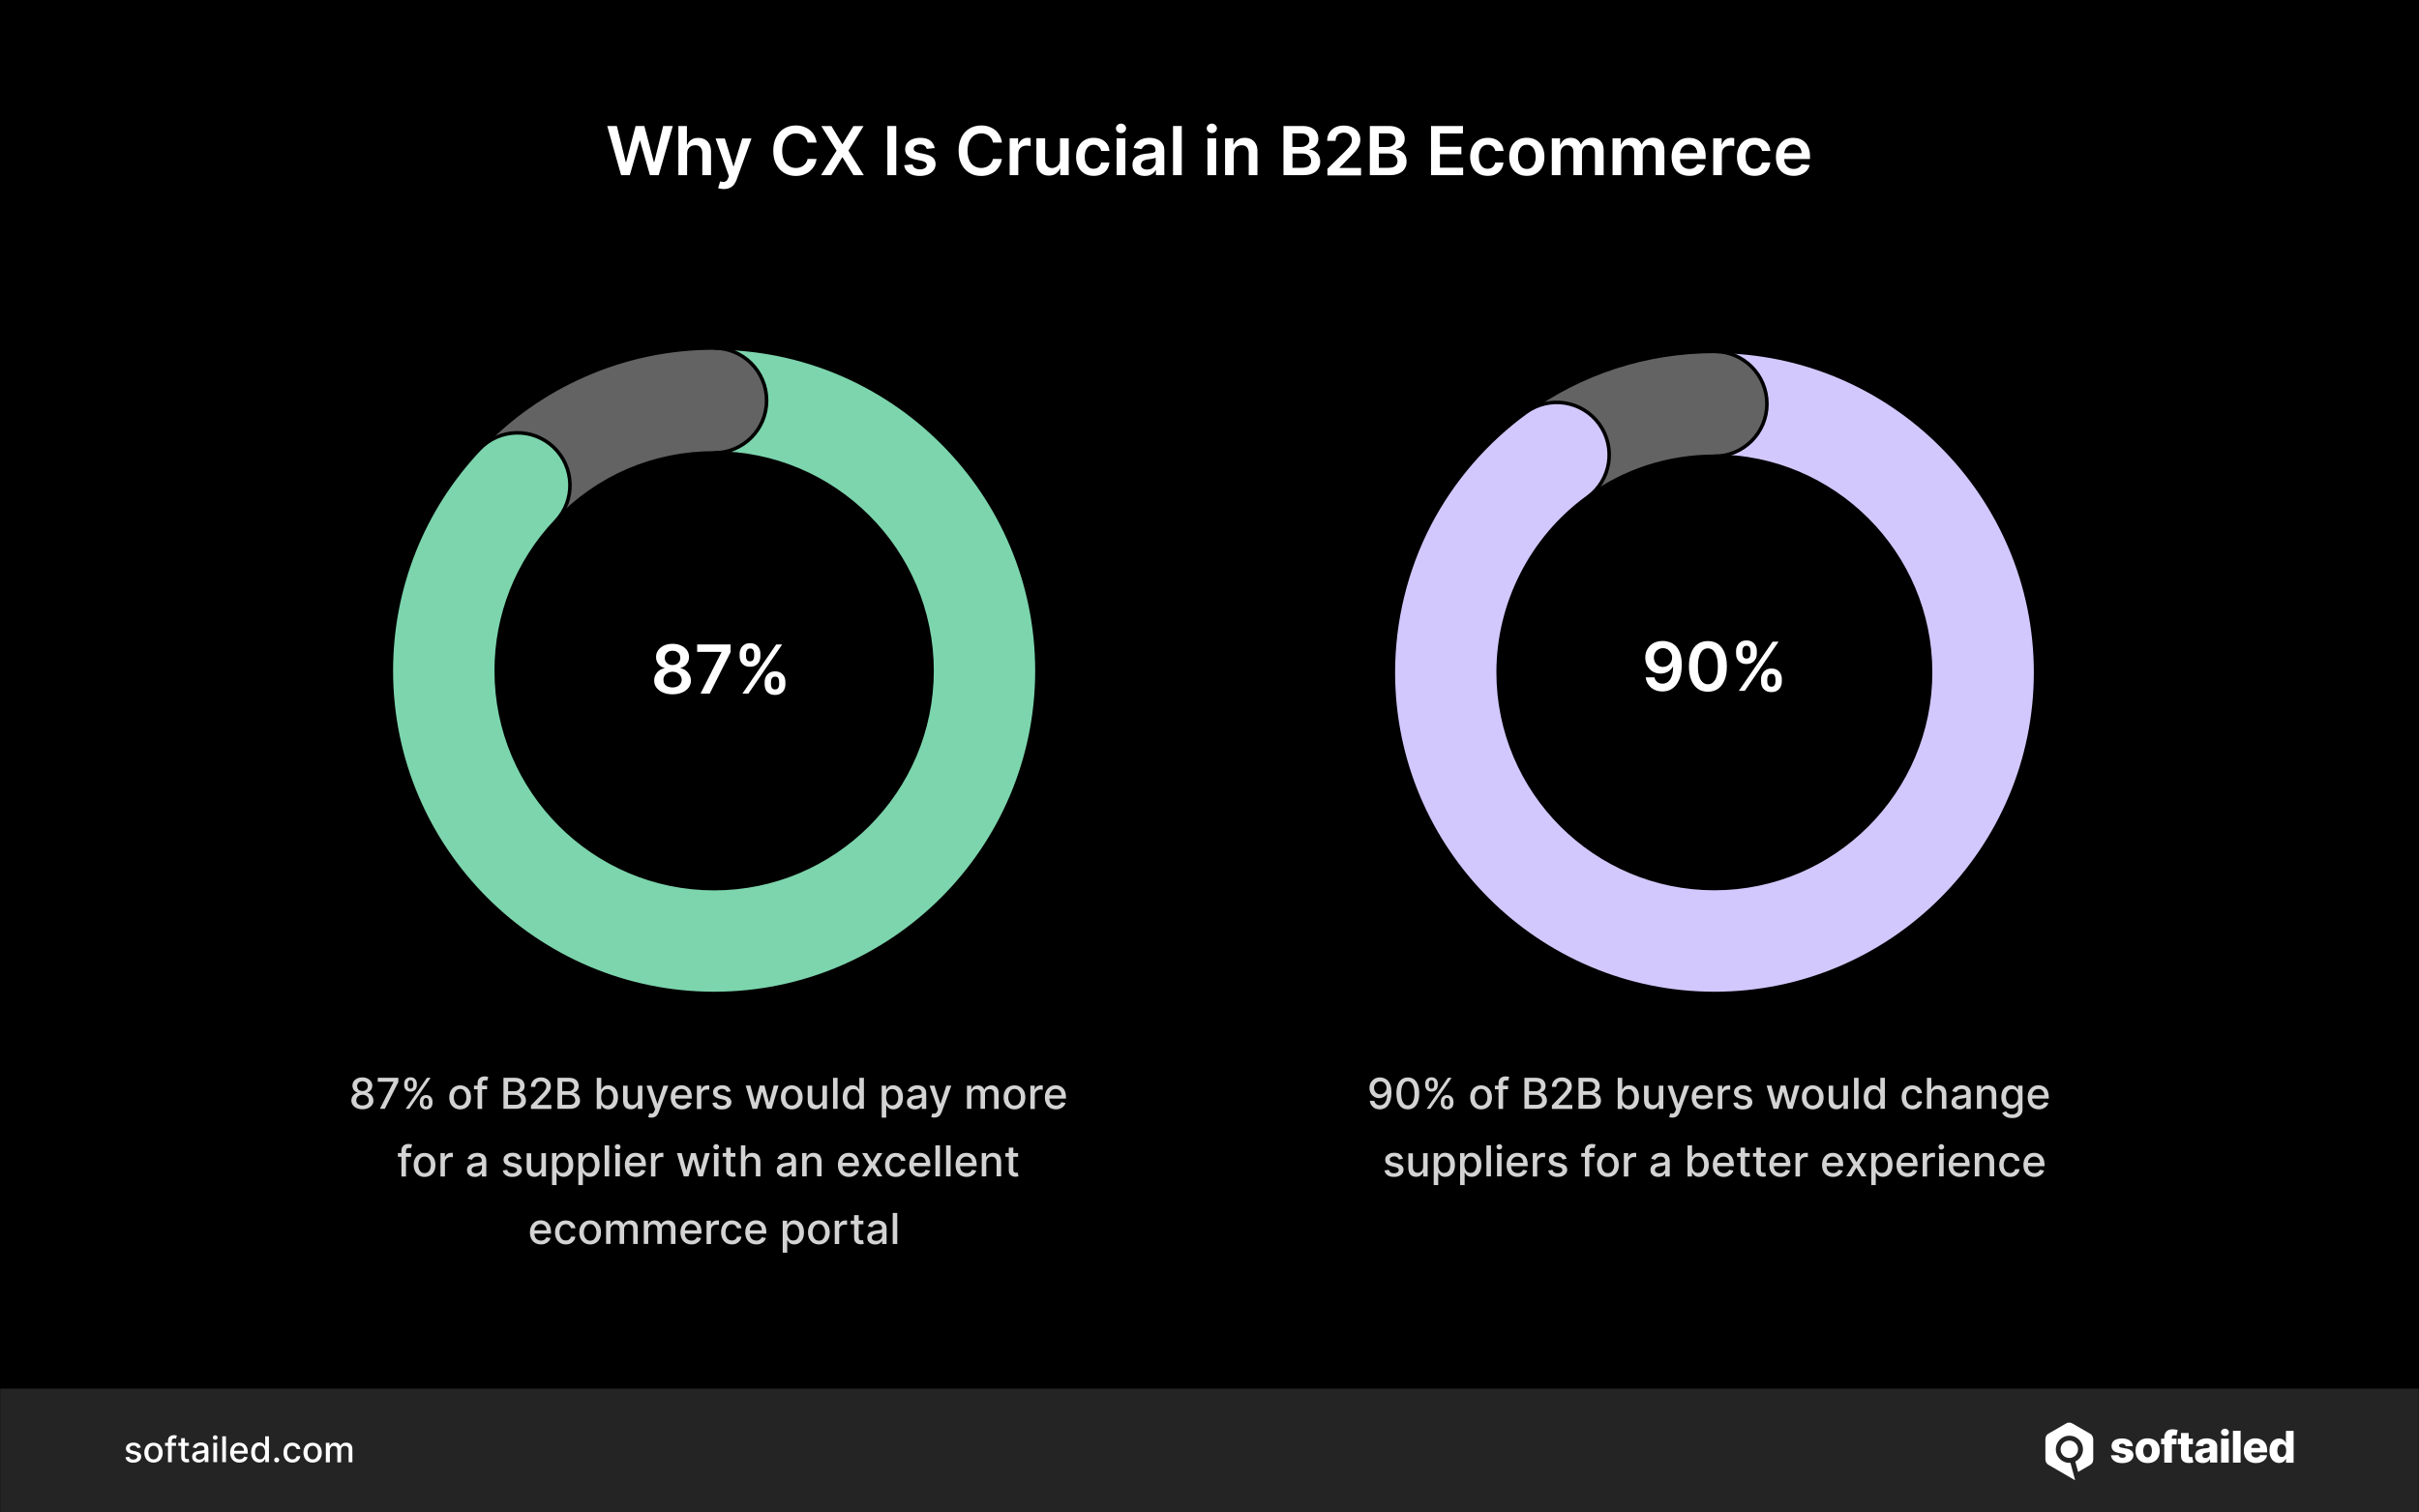 <?xml version="1.0" encoding="utf-8"?>
<!-- Generator: Adobe Illustrator 27.2.0, SVG Export Plug-In . SVG Version: 6.00 Build 0)  -->
<svg version="1.1" id="Layer_1" xmlns="http://www.w3.org/2000/svg" xmlns:xlink="http://www.w3.org/1999/xlink" x="0px" y="0px"
	 viewBox="0 0 2720 1700.6" style="enable-background:new 0 0 2720 1700.6;" xml:space="preserve">
<style type="text/css">
	.st0{opacity:0.15;fill:#F4F4F4;enable-background:new    ;}
	.st1{fill:#FFFFFF;}
	.st2{fill-rule:evenodd;clip-rule:evenodd;fill:#FFFFFF;}
	.st3{fill:#D3D3D3;}
	.st4{fill:none;stroke:#D2C8FE;stroke-width:117.981;stroke-linecap:round;stroke-miterlimit:10;}
	.st5{fill:none;stroke:#636363;stroke-width:117.981;stroke-linecap:round;stroke-miterlimit:10;}
	.st6{fill:none;stroke:#000000;stroke-width:3.999;stroke-miterlimit:10;}
	.st7{fill:none;stroke:#7CD5AD;stroke-width:117.981;stroke-linecap:round;stroke-miterlimit:10;}
</style>
<g>
	<rect width="2720" height="1700.6"/>
	<g>
		<rect x="0.2" y="1561.8" class="st0" width="2719.6" height="138.8"/>
		<g>
			<g>
				<path class="st1" d="M158.3,1628l-3.8,0.7c-0.2-0.5-0.4-1-0.8-1.4c-0.4-0.4-0.8-0.8-1.4-1.1c-0.6-0.3-1.3-0.4-2.2-0.4
					c-1.2,0-2.2,0.3-3,0.8c-0.8,0.5-1.2,1.2-1.2,2.1c0,0.7,0.3,1.3,0.8,1.8c0.5,0.4,1.4,0.8,2.6,1.1l3.5,0.8c2,0.5,3.5,1.2,4.5,2.1
					c1,1,1.5,2.2,1.5,3.8c0,1.3-0.4,2.5-1.1,3.5c-0.8,1-1.8,1.8-3.1,2.4c-1.3,0.6-2.9,0.9-4.7,0.9c-2.4,0-4.4-0.5-6-1.6
					c-1.5-1-2.5-2.5-2.8-4.5l4.1-0.6c0.3,1.1,0.8,1.9,1.6,2.4c0.8,0.5,1.8,0.8,3.1,0.8c1.4,0,2.5-0.3,3.3-0.9
					c0.8-0.6,1.2-1.3,1.2-2.1c0-0.7-0.3-1.3-0.8-1.7c-0.5-0.5-1.3-0.8-2.3-1.1l-3.7-0.8c-2-0.5-3.5-1.2-4.5-2.2
					c-1-1-1.5-2.3-1.5-3.8c0-1.3,0.4-2.4,1.1-3.4c0.7-1,1.7-1.7,3-2.3c1.3-0.6,2.7-0.8,4.4-0.8c2.4,0,4.2,0.5,5.6,1.5
					C157,1625,157.9,1626.3,158.3,1628z"/>
				<path class="st1" d="M172.6,1645c-2,0-3.8-0.5-5.4-1.4c-1.6-0.9-2.7-2.2-3.6-3.9c-0.8-1.7-1.3-3.7-1.3-5.9
					c0-2.3,0.4-4.2,1.3-5.9c0.8-1.7,2-3,3.6-3.9c1.6-0.9,3.3-1.4,5.4-1.4c2,0,3.8,0.5,5.4,1.4c1.6,0.9,2.7,2.3,3.6,3.9
					c0.8,1.7,1.3,3.7,1.3,5.9c0,2.3-0.4,4.2-1.3,5.9c-0.8,1.7-2,3-3.6,3.9C176.4,1644.5,174.6,1645,172.6,1645z M172.6,1641.4
					c1.3,0,2.4-0.3,3.3-1.1c0.9-0.7,1.5-1.6,1.9-2.8c0.4-1.2,0.6-2.4,0.6-3.8c0-1.4-0.2-2.7-0.6-3.8c-0.4-1.1-1.1-2.1-1.9-2.8
					c-0.9-0.7-2-1.1-3.3-1.1c-1.3,0-2.4,0.4-3.3,1.1c-0.9,0.7-1.5,1.6-1.9,2.8c-0.4,1.2-0.6,2.5-0.6,3.8c0,1.4,0.2,2.7,0.6,3.8
					c0.4,1.2,1.1,2.1,1.9,2.8S171.3,1641.4,172.6,1641.4z"/>
				<path class="st1" d="M197.9,1622.7v3.4h-12.3v-3.4H197.9z M188.9,1644.5v-24.3c0-1.4,0.3-2.5,0.9-3.4c0.6-0.9,1.4-1.6,2.4-2
					c1-0.4,2.1-0.7,3.2-0.7c0.9,0,1.6,0.1,2.2,0.2c0.6,0.1,1.1,0.3,1.3,0.4l-1,3.4c-0.2-0.1-0.5-0.1-0.8-0.2
					c-0.3-0.1-0.7-0.1-1.1-0.1c-1,0-1.8,0.3-2.2,0.8c-0.4,0.5-0.7,1.2-0.7,2.2v23.8L188.9,1644.5L188.9,1644.5z"/>
				<path class="st1" d="M212.4,1622.7v3.4h-11.9v-3.4H212.4z M203.7,1617.5h4.2v20.6c0,0.8,0.1,1.4,0.4,1.9c0.3,0.5,0.6,0.7,1,0.8
					c0.4,0.1,0.8,0.2,1.3,0.2c0.3,0,0.6,0,0.9-0.1c0.3,0,0.5-0.1,0.6-0.1l0.8,3.5c-0.2,0.1-0.6,0.2-1.1,0.3c-0.5,0.1-1,0.2-1.7,0.2
					c-1.1,0-2.2-0.2-3.1-0.6c-1-0.4-1.7-1.1-2.3-1.9c-0.6-0.9-0.9-2-0.9-3.3L203.7,1617.5L203.7,1617.5z"/>
				<path class="st1" d="M223.5,1645c-1.4,0-2.6-0.3-3.8-0.8c-1.2-0.5-2-1.3-2.7-2.3c-0.6-1-1-2.2-1-3.6c0-1.2,0.2-2.2,0.7-3
					c0.5-0.8,1.1-1.4,1.9-1.9c0.8-0.5,1.7-0.8,2.7-1.1c1-0.2,2-0.4,3-0.5c1.3-0.2,2.4-0.3,3.2-0.4c0.8-0.1,1.4-0.3,1.8-0.5
					c0.4-0.2,0.6-0.6,0.6-1.1v-0.1c0-1.2-0.3-2.2-1-2.9c-0.7-0.7-1.7-1-3.1-1c-1.4,0-2.6,0.3-3.4,0.9c-0.8,0.6-1.4,1.3-1.7,2.1
					l-4-0.9c0.5-1.3,1.2-2.4,2.1-3.2c0.9-0.8,2-1.4,3.2-1.8c1.2-0.4,2.4-0.6,3.8-0.6c0.9,0,1.8,0.1,2.8,0.3c1,0.2,1.9,0.6,2.8,1.1
					c0.9,0.5,1.6,1.3,2.1,2.3c0.5,1,0.8,2.3,0.8,3.9v14.5h-4.1v-3H230c-0.3,0.5-0.7,1.1-1.2,1.6c-0.5,0.5-1.3,1-2.1,1.3
					C225.7,1644.8,224.7,1645,223.5,1645z M224.4,1641.6c1.2,0,2.2-0.2,3-0.7c0.8-0.5,1.5-1.1,1.9-1.8c0.4-0.8,0.7-1.6,0.7-2.4v-2.8
					c-0.2,0.2-0.4,0.3-0.9,0.4c-0.4,0.1-0.9,0.2-1.5,0.3c-0.6,0.1-1.1,0.2-1.6,0.2c-0.5,0.1-1,0.1-1.3,0.2c-0.8,0.1-1.6,0.3-2.3,0.5
					c-0.7,0.2-1.2,0.6-1.6,1.1c-0.4,0.5-0.6,1.1-0.6,1.8c0,1.1,0.4,1.8,1.2,2.4C222.2,1641.3,223.2,1641.6,224.4,1641.6z"/>
				<path class="st1" d="M242,1619.3c-0.7,0-1.4-0.2-1.9-0.7c-0.5-0.5-0.8-1.1-0.8-1.8c0-0.7,0.3-1.3,0.8-1.8s1.2-0.7,1.9-0.7
					c0.7,0,1.4,0.2,1.9,0.7c0.5,0.5,0.8,1.1,0.8,1.8c0,0.7-0.3,1.3-0.8,1.8C243.4,1619.1,242.8,1619.3,242,1619.3z M239.9,1644.5
					v-21.8h4.2v21.8H239.9z"/>
				<path class="st1" d="M254.1,1615.4v29.1h-4.2v-29.1H254.1z"/>
				<path class="st1" d="M269.2,1645c-2.1,0-4-0.5-5.5-1.4s-2.7-2.2-3.6-3.9c-0.8-1.7-1.3-3.7-1.3-5.9c0-2.2,0.4-4.2,1.3-5.9
					s2-3,3.5-4c1.5-1,3.3-1.4,5.3-1.4c1.2,0,2.4,0.2,3.6,0.6c1.2,0.4,2.2,1,3.1,1.9c0.9,0.9,1.6,2,2.2,3.4c0.5,1.4,0.8,3.1,0.8,5
					v1.5h-17.4v-3.2h13.2c0-1.1-0.2-2.1-0.7-3c-0.5-0.9-1.1-1.6-1.9-2.1c-0.8-0.5-1.8-0.8-2.9-0.8c-1.2,0-2.2,0.3-3.1,0.9
					c-0.9,0.6-1.6,1.3-2,2.3c-0.5,0.9-0.7,1.9-0.7,3v2.5c0,1.5,0.3,2.7,0.8,3.7c0.5,1,1.2,1.8,2.2,2.3c0.9,0.5,2,0.8,3.3,0.8
					c0.8,0,1.5-0.1,2.2-0.3c0.7-0.2,1.2-0.6,1.7-1c0.5-0.5,0.9-1,1.1-1.7l4,0.7c-0.3,1.2-0.9,2.2-1.7,3.1c-0.8,0.9-1.9,1.6-3.1,2.1
					C272.2,1644.7,270.8,1645,269.2,1645z"/>
				<path class="st1" d="M291.5,1644.9c-1.8,0-3.3-0.5-4.7-1.4c-1.4-0.9-2.5-2.2-3.2-3.9c-0.8-1.7-1.2-3.7-1.2-6.1
					c0-2.4,0.4-4.4,1.2-6.1c0.8-1.7,1.9-3,3.3-3.8c1.4-0.9,2.9-1.3,4.7-1.3c1.4,0,2.4,0.2,3.3,0.7c0.8,0.5,1.5,1,1.9,1.6
					c0.5,0.6,0.8,1.1,1.1,1.6h0.3v-10.8h4.2v29.1h-4.1v-3.4h-0.4c-0.3,0.5-0.6,1-1.1,1.6s-1.1,1.1-2,1.6
					C293.9,1644.7,292.8,1644.9,291.5,1644.9z M292.4,1641.3c1.2,0,2.3-0.3,3.1-1s1.5-1.6,1.9-2.7c0.4-1.2,0.7-2.5,0.7-4
					s-0.2-2.8-0.7-4c-0.4-1.1-1.1-2-1.9-2.7c-0.8-0.6-1.9-1-3.1-1c-1.3,0-2.3,0.3-3.2,1c-0.9,0.7-1.5,1.6-1.9,2.7
					c-0.4,1.1-0.6,2.4-0.6,3.9s0.2,2.8,0.7,3.9c0.4,1.2,1.1,2.1,1.9,2.8S291.1,1641.3,292.4,1641.3z"/>
				<path class="st1" d="M311.1,1644.8c-0.8,0-1.4-0.3-2-0.8c-0.6-0.5-0.8-1.2-0.8-2s0.3-1.4,0.8-2c0.5-0.6,1.2-0.8,2-0.8
					c0.8,0,1.4,0.3,2,0.8c0.6,0.5,0.8,1.2,0.8,2c0,0.5-0.1,1-0.4,1.4c-0.3,0.4-0.6,0.8-1,1C312.1,1644.6,311.6,1644.8,311.1,1644.8z
					"/>
				<path class="st1" d="M328.8,1645c-2.1,0-3.9-0.5-5.4-1.4c-1.5-1-2.7-2.3-3.5-4s-1.2-3.6-1.2-5.8c0-2.2,0.4-4.2,1.2-5.9
					c0.8-1.7,2-3,3.5-4c1.5-1,3.3-1.4,5.4-1.4c1.7,0,3.1,0.3,4.4,0.9c1.3,0.6,2.3,1.5,3.1,2.6c0.8,1.1,1.3,2.4,1.4,3.8h-4.1
					c-0.2-1-0.7-1.9-1.6-2.6c-0.8-0.7-1.9-1.1-3.2-1.1c-1.2,0-2.2,0.3-3.1,0.9c-0.9,0.6-1.6,1.5-2.1,2.6c-0.5,1.1-0.7,2.5-0.7,4
					c0,1.6,0.2,3,0.7,4.1c0.5,1.2,1.2,2.1,2.1,2.7c0.9,0.6,1.9,1,3.1,1c0.8,0,1.5-0.2,2.2-0.4c0.7-0.3,1.2-0.7,1.7-1.3
					c0.5-0.6,0.8-1.2,0.9-2h4.1c-0.2,1.4-0.6,2.7-1.4,3.8c-0.8,1.1-1.8,2-3.1,2.6C332.1,1644.6,330.5,1645,328.8,1645z"/>
				<path class="st1" d="M351.5,1645c-2,0-3.8-0.5-5.4-1.4c-1.5-0.9-2.7-2.2-3.6-3.9c-0.8-1.7-1.3-3.7-1.3-5.9
					c0-2.3,0.4-4.2,1.3-5.9c0.8-1.7,2-3,3.6-3.9c1.5-0.9,3.3-1.4,5.4-1.4c2,0,3.8,0.5,5.4,1.4c1.6,0.9,2.7,2.3,3.6,3.9
					c0.8,1.7,1.3,3.7,1.3,5.9c0,2.3-0.4,4.2-1.3,5.9c-0.8,1.7-2,3-3.6,3.9C355.3,1644.5,353.6,1645,351.5,1645z M351.6,1641.4
					c1.3,0,2.4-0.3,3.3-1.1c0.9-0.8,1.5-1.6,1.9-2.8c0.4-1.2,0.6-2.4,0.6-3.8c0-1.4-0.2-2.7-0.6-3.8c-0.4-1.2-1.1-2.1-1.9-2.8
					c-0.9-0.7-2-1.1-3.3-1.1s-2.4,0.4-3.3,1.1c-0.9,0.7-1.5,1.6-1.9,2.8c-0.4,1.2-0.6,2.5-0.6,3.8c0,1.4,0.2,2.7,0.6,3.8
					c0.4,1.2,1.1,2.1,1.9,2.8C349.1,1641,350.2,1641.4,351.6,1641.4z"/>
				<path class="st1" d="M366.4,1644.5v-21.8h4.1v3.6h0.3c0.5-1.2,1.2-2.1,2.2-2.8c1-0.7,2.3-1,3.7-1c1.5,0,2.7,0.3,3.7,1
					s1.7,1.6,2.2,2.8h0.2c0.5-1.2,1.3-2.1,2.5-2.8c1.1-0.7,2.5-1,4.1-1c2,0,3.6,0.6,4.9,1.9c1.3,1.2,1.9,3.1,1.9,5.6v14.6H392v-14.2
					c0-1.5-0.4-2.5-1.2-3.2c-0.8-0.7-1.8-1-2.9-1c-1.4,0-2.5,0.4-3.2,1.3c-0.8,0.8-1.2,1.9-1.2,3.3v13.9h-4.2v-14.5
					c0-1.2-0.4-2.1-1.1-2.9c-0.7-0.7-1.7-1.1-2.9-1.1c-0.8,0-1.5,0.2-2.2,0.6c-0.7,0.4-1.2,1-1.6,1.8s-0.6,1.6-0.6,2.6v13.5h-4.5
					V1644.5z"/>
			</g>
			<g>
				<g>
					<path class="st1" d="M2398.2,1626.4l-7.9,0.2c-0.1-0.6-0.3-1.1-0.7-1.5c-0.4-0.4-0.8-0.8-1.4-1c-0.6-0.3-1.2-0.4-2-0.4
						c-1,0-1.8,0.2-2.5,0.6c-0.7,0.4-1,0.9-1,1.6c0,0.5,0.2,1,0.6,1.4c0.4,0.4,1.2,0.7,2.4,0.9l5.2,1c2.7,0.5,4.7,1.4,6,2.6
						c1.3,1.2,2,2.8,2,4.7c0,1.8-0.6,3.4-1.6,4.8c-1.1,1.4-2.5,2.4-4.4,3.2c-1.9,0.7-4,1.1-6.4,1.1c-3.8,0-6.9-0.8-9.1-2.4
						c-2.2-1.6-3.5-3.7-3.8-6.4l8.5-0.2c0.2,1,0.7,1.7,1.5,2.2c0.8,0.5,1.8,0.8,3,0.8c1.1,0,2-0.2,2.7-0.6c0.7-0.4,1-1,1-1.6
						s-0.3-1.1-0.8-1.5c-0.5-0.4-1.3-0.7-2.5-0.9l-4.7-0.9c-2.7-0.5-4.7-1.4-6-2.7c-1.3-1.3-2-3-2-5.1c0-1.8,0.5-3.3,1.4-4.6
						c1-1.3,2.3-2.3,4.1-2.9c1.8-0.7,3.9-1,6.3-1c3.6,0,6.5,0.8,8.6,2.3C2396.8,1621.6,2398,1623.7,2398.2,1626.4"/>
					<path class="st1" d="M2414.9,1645.5c-2.8,0-5.2-0.6-7.3-1.7c-2-1.2-3.6-2.8-4.7-4.9c-1.1-2.1-1.6-4.5-1.6-7.3
						c0-2.8,0.5-5.2,1.6-7.3c1.1-2.1,2.7-3.7,4.7-4.9c2-1.2,4.5-1.7,7.3-1.7s5.2,0.6,7.3,1.7c2,1.2,3.6,2.8,4.7,4.9
						c1.1,2.1,1.6,4.5,1.6,7.3c0,2.8-0.5,5.2-1.6,7.3s-2.6,3.7-4.7,4.9C2420.1,1645,2417.7,1645.5,2414.9,1645.5 M2414.9,1639.1
						c1,0,1.9-0.3,2.6-0.9c0.7-0.6,1.3-1.5,1.6-2.6c0.4-1.1,0.6-2.4,0.6-3.9s-0.2-2.8-0.6-3.9c-0.4-1.1-0.9-2-1.6-2.6
						c-0.7-0.6-1.6-0.9-2.6-0.9c-1.1,0-2,0.3-2.7,0.9c-0.7,0.6-1.3,1.5-1.7,2.6c-0.4,1.1-0.6,2.4-0.6,3.9s0.2,2.8,0.6,3.9
						c0.4,1.1,0.9,2,1.7,2.6C2413,1638.8,2413.9,1639.1,2414.9,1639.1"/>
					<path class="st1" d="M2447.3,1624.4H2430v-6.3h17.3V1624.4z M2433.6,1645v-28.2c0-2.1,0.4-3.8,1.2-5.2c0.8-1.4,1.9-2.4,3.3-3.1
						c1.4-0.7,3-1,4.8-1c1.2,0,2.3,0.1,3.4,0.3c1.1,0.2,1.8,0.3,2.4,0.5l-1.4,6.3c-0.3-0.1-0.7-0.2-1.2-0.3
						c-0.4-0.1-0.9-0.1-1.3-0.1c-1,0-1.7,0.2-2.1,0.7c-0.4,0.4-0.6,1-0.6,1.8v28.4L2433.6,1645L2433.6,1645z"/>
					<path class="st1" d="M2465.8,1624.4h-17v-6.3h17V1624.4z M2452.4,1611.7h8.6v24.9c0,0.5,0.1,1,0.2,1.3c0.2,0.3,0.4,0.5,0.8,0.7
						c0.3,0.1,0.7,0.2,1.2,0.2c0.3,0,0.7,0,1-0.1c0.4-0.1,0.7-0.1,0.8-0.2l1.3,6.2c-0.4,0.1-1,0.3-1.7,0.4c-0.7,0.2-1.6,0.3-2.6,0.3
						c-2,0.1-3.7-0.1-5.2-0.7c-1.4-0.6-2.5-1.5-3.3-2.7c-0.7-1.2-1.1-2.7-1.1-4.5V1611.7z"/>
					<path class="st1" d="M2477,1645.5c-1.7,0-3.2-0.3-4.6-0.9c-1.3-0.6-2.4-1.5-3.1-2.6c-0.8-1.2-1.1-2.7-1.1-4.4
						c0-1.5,0.3-2.8,0.8-3.8c0.5-1,1.2-1.9,2.2-2.5c0.9-0.6,2-1.1,3.2-1.5c1.2-0.3,2.5-0.6,3.8-0.7c1.5-0.1,2.8-0.3,3.7-0.4
						c0.9-0.2,1.6-0.4,2-0.7s0.6-0.7,0.6-1.3v-0.1c0-0.9-0.3-1.6-0.9-2.1c-0.6-0.5-1.5-0.7-2.5-0.7c-1.1,0-2,0.2-2.7,0.7
						c-0.7,0.5-1.1,1.2-1.3,2l-7.9-0.3c0.2-1.6,0.8-3.1,1.8-4.4c1-1.3,2.3-2.3,4-3s3.8-1.1,6.2-1.1c1.7,0,3.3,0.2,4.7,0.6
						c1.4,0.4,2.7,1,3.8,1.7c1.1,0.8,1.9,1.7,2.5,2.8c0.6,1.1,0.9,2.4,0.9,3.8v18.3h-8v-3.7h-0.2c-0.5,0.9-1.1,1.7-1.8,2.3
						c-0.7,0.6-1.6,1.1-2.6,1.4C2479.4,1645.3,2478.3,1645.5,2477,1645.5 M2479.7,1639.9c0.9,0,1.7-0.2,2.5-0.6
						c0.7-0.4,1.3-0.9,1.8-1.5c0.4-0.7,0.7-1.4,0.7-2.3v-2.6c-0.2,0.1-0.5,0.2-0.9,0.3c-0.3,0.1-0.7,0.2-1.1,0.3
						c-0.4,0.1-0.8,0.2-1.3,0.2c-0.4,0.1-0.8,0.1-1.2,0.2c-0.8,0.1-1.5,0.3-2.1,0.6c-0.6,0.3-1,0.6-1.3,1c-0.3,0.4-0.4,0.9-0.4,1.5
						c0,0.9,0.3,1.6,0.9,2C2477.9,1639.6,2478.7,1639.9,2479.7,1639.9"/>
					<path class="st1" d="M2497.5,1618.1h8.6v26.9h-8.6V1618.1z M2501.8,1615c-1.2,0-2.2-0.4-3.1-1.2c-0.9-0.8-1.3-1.8-1.3-2.9
						c0-1.1,0.4-2.1,1.3-2.9c0.9-0.8,1.9-1.2,3.1-1.2c1.2,0,2.2,0.4,3.1,1.2s1.3,1.7,1.3,2.9c0,1.1-0.4,2.1-1.3,2.9
						C2504.1,1614.6,2503,1615,2501.8,1615"/>
					<rect x="2510.8" y="1609.2" class="st1" width="8.6" height="35.8"/>
					<path class="st1" d="M2536.6,1645.5c-2.8,0-5.2-0.6-7.3-1.7c-2-1.1-3.6-2.7-4.7-4.8c-1.1-2.1-1.6-4.5-1.6-7.4
						c0-2.8,0.5-5.2,1.6-7.3c1.1-2.1,2.6-3.7,4.6-4.9c2-1.2,4.3-1.7,7.1-1.7c1.9,0,3.7,0.3,5.2,0.9c1.6,0.6,3,1.5,4.1,2.6
						c1.2,1.2,2.1,2.6,2.7,4.3c0.6,1.7,1,3.7,1,5.9v2.1h-23.4v-5h15.4c0-0.9-0.2-1.7-0.6-2.4c-0.4-0.7-1-1.3-1.7-1.7
						c-0.7-0.4-1.6-0.6-2.5-0.6c-1,0-1.8,0.2-2.6,0.6c-0.8,0.4-1.4,1-1.8,1.7c-0.4,0.7-0.7,1.5-0.7,2.5v5.1c0,1.1,0.2,2.1,0.6,2.9
						c0.4,0.8,1,1.5,1.8,1.9c0.8,0.5,1.7,0.7,2.8,0.7c0.8,0,1.4-0.1,2.1-0.3c0.6-0.2,1.1-0.5,1.6-0.9c0.4-0.4,0.8-0.9,1-1.5l7.9,0.2
						c-0.3,1.8-1,3.3-2.2,4.6c-1.1,1.3-2.5,2.3-4.3,3C2541,1645.2,2538.9,1645.5,2536.6,1645.5"/>
					<path class="st1" d="M2562.7,1645.4c-2,0-3.8-0.5-5.4-1.5c-1.6-1-2.9-2.6-3.9-4.6c-1-2.1-1.5-4.6-1.5-7.6
						c0-3.2,0.5-5.8,1.5-7.8c1-2,2.3-3.6,3.9-4.5c1.6-1,3.4-1.5,5.3-1.5c1.4,0,2.6,0.2,3.6,0.7c1,0.5,1.8,1.1,2.5,1.9
						c0.7,0.8,1.1,1.5,1.5,2.4h0.2v-13.6h8.6v35.8h-8.5v-4.4h-0.3c-0.4,0.8-0.9,1.6-1.5,2.3c-0.7,0.7-1.5,1.3-2.5,1.7
						C2565.3,1645.2,2564.1,1645.4,2562.7,1645.4 M2565.7,1638.7c1,0,1.9-0.3,2.7-0.9c0.7-0.6,1.3-1.4,1.7-2.5
						c0.4-1.1,0.6-2.3,0.6-3.8c0-1.5-0.2-2.7-0.6-3.8c-0.4-1.1-1-1.9-1.7-2.4c-0.7-0.6-1.6-0.9-2.7-0.9c-1.1,0-2,0.3-2.7,0.9
						c-0.7,0.6-1.3,1.4-1.7,2.5c-0.4,1.1-0.6,2.3-0.6,3.8s0.2,2.7,0.6,3.8c0.4,1.1,0.9,1.9,1.7,2.5
						C2563.7,1638.5,2564.6,1638.7,2565.7,1638.7"/>
				</g>
			</g>
			<g>
				<path class="st2" d="M2353.7,1641.5v-11.4l0,0v-11.4l0,0c0-1.3-0.4-2.5-1-3.6v-0.1c-0.6-1.1-1.5-2-2.6-2.6h-0.1l-19.7-11.4l0,0
					c-1.1-0.7-2.4-1-3.6-1c-1.3,0-2.5,0.3-3.6,1l0,0l-9.8,5.7l0,0l-9.9,5.7h-0.1c-1.1,0.6-2,1.6-2.5,2.6v0.1
					c-0.6,1.1-0.9,2.3-0.9,3.5v11.4l0,0v11.4l0,0c0,1.3,0.4,2.5,1,3.6c0.6,1.1,1.6,2,2.6,2.6h0.1l9.8,5.7l0,0l19.1,11.1
					c0,0,0,0,0.1,0c0.3,0.1,0.5,0.2,0.7,0.3l-5.2-19.5c-0.4,0-0.8,0.1-1.2,0.1c-4.2,0-8-1.7-10.8-4.5c-2.8-2.8-4.5-6.6-4.5-10.8
					c0-4.2,1.7-8,4.5-10.8c2.8-2.8,6.6-4.5,10.8-4.5s8,1.7,10.8,4.5c2.8,2.8,4.5,6.6,4.5,10.8c0,4.2-1.7,8-4.5,10.8
					c-1.2,1.2-2.7,2.2-4.2,3l3.2,11.7l13.6-7.9c1.1-0.6,2-1.6,2.6-2.6C2353.4,1643.9,2353.7,1642.7,2353.7,1641.5"/>
				<circle class="st2" cx="2326.8" cy="1630" r="9.8"/>
			</g>
		</g>
	</g>
	<g>
		<g>
			<path class="st3" d="M407.6,1247.6c-2.4,0-4.6-0.4-6.5-1.3c-1.9-0.8-3.3-2-4.4-3.5c-1.1-1.5-1.6-3.2-1.6-5c0-1.5,0.3-2.8,0.9-4.1
				c0.6-1.2,1.5-2.3,2.5-3.1c1.1-0.8,2.3-1.4,3.6-1.6v-0.2c-1.7-0.4-3.1-1.4-4.2-2.8c-1-1.4-1.6-3.1-1.6-5c0-1.8,0.5-3.4,1.4-4.8
				c1-1.4,2.3-2.5,4-3.3c1.7-0.8,3.6-1.2,5.7-1.2c2.1,0,4,0.4,5.7,1.2c1.7,0.8,3,1.9,4,3.3c1,1.4,1.5,3,1.5,4.8c0,1.9-0.5,3.5-1.6,5
				c-1.1,1.4-2.4,2.4-4.1,2.8v0.2c1.3,0.2,2.5,0.8,3.5,1.6c1.1,0.8,1.9,1.9,2.5,3.1c0.6,1.2,1,2.6,1,4.1c0,1.9-0.5,3.6-1.6,5
				c-1.1,1.5-2.5,2.6-4.4,3.5C412.1,1247.2,410,1247.6,407.6,1247.6z M407.6,1243.3c1.4,0,2.7-0.2,3.7-0.7c1.1-0.5,1.9-1.2,2.5-2
				c0.6-0.9,0.9-1.9,0.9-3.1c0-1.2-0.3-2.3-0.9-3.2c-0.6-0.9-1.5-1.7-2.5-2.2c-1.1-0.5-2.3-0.8-3.6-0.8c-1.4,0-2.6,0.3-3.7,0.8
				c-1.1,0.5-1.9,1.3-2.5,2.2c-0.6,0.9-0.9,2-0.9,3.2c0,1.2,0.3,2.2,0.8,3.1c0.6,0.9,1.4,1.5,2.5,2
				C404.8,1243.1,406.1,1243.3,407.6,1243.3z M407.6,1227.1c1.2,0,2.2-0.2,3.1-0.7c0.9-0.5,1.6-1.1,2.1-1.9c0.5-0.8,0.8-1.8,0.8-2.9
				c0-1.1-0.3-2-0.8-2.9c-0.5-0.8-1.2-1.5-2.1-1.9c-0.9-0.4-1.9-0.7-3.1-0.7c-1.2,0-2.3,0.2-3.2,0.7c-0.9,0.4-1.6,1.1-2.1,1.9
				c-0.5,0.8-0.7,1.8-0.7,2.9c0,1.1,0.2,2.1,0.7,2.9c0.5,0.8,1.2,1.5,2.1,1.9C405.3,1226.8,406.4,1227.1,407.6,1227.1z"/>
			<path class="st3" d="M427.2,1247.1l15.2-30.1v-0.3h-17.6v-4.5h23.1v4.7l-15.2,30.2H427.2z"/>
			<path class="st3" d="M454.5,1220.6v-1.8c0-1.3,0.3-2.5,0.8-3.6c0.6-1.1,1.4-2,2.4-2.6c1.1-0.7,2.3-1,3.9-1c1.5,0,2.8,0.3,3.9,1
				c1,0.7,1.8,1.5,2.4,2.6c0.5,1.1,0.8,2.3,0.8,3.6v1.8c0,1.3-0.3,2.5-0.8,3.6c-0.5,1.1-1.3,2-2.4,2.6c-1.1,0.7-2.3,1-3.9,1
				c-1.5,0-2.8-0.3-3.9-1c-1.1-0.7-1.8-1.5-2.4-2.6C454.8,1223.1,454.5,1221.9,454.5,1220.6z M456.1,1247.1l24-34.9h4.1l-24,34.9
				H456.1z M458.5,1218.8v1.8c0,1,0.2,1.9,0.7,2.7c0.5,0.8,1.3,1.2,2.4,1.2c1.1,0,1.9-0.4,2.4-1.2c0.5-0.8,0.7-1.7,0.7-2.7v-1.8
				c0-1-0.2-1.9-0.7-2.7c-0.4-0.8-1.2-1.2-2.4-1.2c-1.1,0-1.9,0.4-2.4,1.2C458.7,1216.9,458.5,1217.8,458.5,1218.8z M472.1,1240.6
				v-1.8c0-1.3,0.3-2.5,0.8-3.6c0.6-1.1,1.4-2,2.4-2.6c1.1-0.7,2.3-1,3.9-1c1.5,0,2.8,0.3,3.9,1c1,0.7,1.8,1.5,2.4,2.6
				c0.5,1.1,0.8,2.3,0.8,3.6v1.8c0,1.3-0.3,2.5-0.8,3.6c-0.5,1.1-1.3,2-2.4,2.6c-1.1,0.7-2.3,1-3.9,1c-1.5,0-2.8-0.3-3.9-1
				c-1.1-0.7-1.9-1.5-2.4-2.6C472.3,1243.1,472.1,1241.9,472.1,1240.6z M476,1238.8v1.8c0,1,0.2,1.9,0.7,2.7
				c0.5,0.8,1.3,1.2,2.4,1.2c1.1,0,1.9-0.4,2.4-1.2c0.5-0.8,0.7-1.7,0.7-2.7v-1.8c0-1-0.2-1.9-0.7-2.7s-1.2-1.2-2.4-1.2
				c-1.1,0-1.9,0.4-2.4,1.2C476.3,1236.9,476,1237.8,476,1238.8z"/>
			<path class="st3" d="M517.4,1247.7c-2.5,0-4.6-0.6-6.4-1.7c-1.8-1.1-3.3-2.7-4.3-4.7c-1-2-1.5-4.4-1.5-7.1c0-2.7,0.5-5.1,1.5-7.1
				c1-2,2.4-3.6,4.3-4.7c1.8-1.1,4-1.7,6.4-1.7c2.5,0,4.6,0.6,6.4,1.7c1.8,1.1,3.2,2.7,4.3,4.7c1,2,1.5,4.4,1.5,7.1
				c0,2.7-0.5,5.1-1.5,7.1c-1,2-2.4,3.6-4.3,4.7C522,1247.1,519.9,1247.7,517.4,1247.7z M517.4,1243.4c1.6,0,2.9-0.4,4-1.3
				c1-0.8,1.8-2,2.3-3.4c0.5-1.4,0.8-2.9,0.8-4.6c0-1.7-0.3-3.2-0.8-4.6c-0.5-1.4-1.3-2.5-2.3-3.4s-2.4-1.3-4-1.3
				c-1.6,0-2.9,0.4-4,1.3c-1.1,0.9-1.8,2-2.3,3.4c-0.5,1.4-0.8,2.9-0.8,4.6c0,1.7,0.3,3.2,0.8,4.6c0.5,1.4,1.3,2.5,2.3,3.4
				C514.5,1243,515.8,1243.4,517.4,1243.4z"/>
			<path class="st3" d="M547.7,1221v4.1h-14.8v-4.1H547.7z M537,1247.1v-29.2c0-1.6,0.4-3,1.1-4.1c0.7-1.1,1.7-1.9,2.8-2.4
				c1.2-0.5,2.5-0.8,3.9-0.8c1,0,1.9,0.1,2.6,0.2c0.7,0.2,1.3,0.3,1.6,0.5l-1.2,4.1c-0.2-0.1-0.5-0.2-0.9-0.2
				c-0.4-0.1-0.8-0.1-1.4-0.1c-1.2,0-2.1,0.3-2.6,0.9c-0.5,0.6-0.8,1.5-0.8,2.7v28.5H537z"/>
			<path class="st3" d="M566.1,1247.1v-34.9h12.8c2.5,0,4.5,0.4,6.2,1.2c1.6,0.8,2.8,1.9,3.6,3.3c0.8,1.4,1.2,2.9,1.2,4.7
				c0,1.5-0.3,2.7-0.8,3.7c-0.5,1-1.2,1.8-2.1,2.4c-0.9,0.6-1.9,1-2.9,1.3v0.3c1.2,0.1,2.3,0.4,3.4,1.1c1.1,0.7,2,1.7,2.8,2.9
				c0.7,1.3,1.1,2.8,1.1,4.6c0,1.8-0.4,3.4-1.3,4.8c-0.8,1.4-2.1,2.5-3.9,3.4c-1.7,0.8-4,1.2-6.7,1.2H566.1z M571.4,1227.3h7.1
				c1.2,0,2.2-0.2,3.2-0.7c0.9-0.5,1.7-1.1,2.3-1.9c0.6-0.8,0.8-1.8,0.8-2.9c0-1.4-0.5-2.7-1.5-3.6c-1-1-2.6-1.5-4.7-1.5h-7.2
				V1227.3z M571.4,1242.6h7.6c2.5,0,4.3-0.5,5.4-1.5c1.1-1,1.6-2.2,1.6-3.7c0-1.1-0.3-2.1-0.8-3c-0.6-0.9-1.3-1.7-2.4-2.2
				c-1-0.5-2.2-0.8-3.7-0.8h-7.8V1242.6z"/>
			<path class="st3" d="M597,1247.1v-3.8l11.8-12.2c1.3-1.3,2.3-2.5,3.1-3.5c0.8-1,1.4-2,1.8-2.9c0.4-0.9,0.6-1.9,0.6-2.9
				c0-1.2-0.3-2.2-0.8-3c-0.5-0.8-1.3-1.5-2.2-2c-0.9-0.5-2-0.7-3.2-0.7c-1.2,0-2.3,0.3-3.3,0.8c-0.9,0.5-1.6,1.2-2.1,2.2
				c-0.5,0.9-0.7,2-0.7,3.3h-5c0-2.1,0.5-4,1.5-5.6c1-1.6,2.3-2.8,4-3.7s3.6-1.3,5.8-1.3c2.2,0,4.1,0.4,5.8,1.3
				c1.7,0.9,3,2.1,3.9,3.5c0.9,1.5,1.4,3.2,1.4,5.1c0,1.3-0.2,2.6-0.7,3.8c-0.5,1.2-1.3,2.6-2.5,4.1c-1.2,1.5-2.9,3.4-5,5.5
				l-6.9,7.3v0.3H620v4.5H597z"/>
			<path class="st3" d="M626.9,1247.1v-34.9h12.8c2.5,0,4.5,0.4,6.2,1.2s2.8,1.9,3.6,3.3c0.8,1.4,1.2,2.9,1.2,4.7
				c0,1.5-0.3,2.7-0.8,3.7c-0.5,1-1.2,1.8-2.1,2.4c-0.9,0.6-1.9,1-2.9,1.3v0.3c1.2,0.1,2.3,0.4,3.4,1.1c1.1,0.7,2,1.7,2.8,2.9
				c0.7,1.3,1.1,2.8,1.1,4.6c0,1.8-0.4,3.4-1.3,4.8c-0.8,1.4-2.1,2.5-3.9,3.4c-1.7,0.8-4,1.2-6.7,1.2H626.9z M632.2,1227.3h7.1
				c1.2,0,2.2-0.2,3.2-0.7c0.9-0.5,1.7-1.1,2.3-1.9c0.6-0.8,0.8-1.8,0.8-2.9c0-1.4-0.5-2.7-1.5-3.6c-1-1-2.6-1.5-4.7-1.5h-7.2
				V1227.3z M632.2,1242.6h7.6c2.5,0,4.3-0.5,5.4-1.5c1.1-1,1.6-2.2,1.6-3.7c0-1.1-0.3-2.1-0.8-3c-0.6-0.9-1.3-1.7-2.4-2.2
				c-1-0.5-2.2-0.8-3.7-0.8h-7.8V1242.6z"/>
			<path class="st3" d="M671,1247.1v-34.9h5.1v13h0.3c0.3-0.5,0.7-1.2,1.3-1.9c0.6-0.7,1.3-1.3,2.3-1.9c1-0.5,2.3-0.8,3.9-0.8
				c2.1,0,4,0.5,5.7,1.6c1.7,1.1,3,2.6,3.9,4.6c0.9,2,1.4,4.4,1.4,7.3c0,2.8-0.5,5.3-1.4,7.3c-0.9,2-2.2,3.6-3.9,4.7
				c-1.6,1.1-3.5,1.6-5.6,1.6c-1.6,0-2.9-0.3-3.9-0.8c-1-0.5-1.8-1.2-2.4-1.9c-0.6-0.7-1-1.4-1.3-1.9H676v4.1H671z M676,1234.1
				c0,1.8,0.3,3.5,0.8,4.8c0.5,1.4,1.3,2.5,2.3,3.2c1,0.8,2.2,1.2,3.7,1.2c1.5,0,2.8-0.4,3.8-1.2c1-0.8,1.8-1.9,2.3-3.3
				c0.5-1.4,0.8-3,0.8-4.7c0-1.7-0.3-3.3-0.8-4.7s-1.3-2.5-2.3-3.3c-1-0.8-2.3-1.2-3.8-1.2c-1.5,0-2.7,0.4-3.7,1.1
				c-1,0.8-1.8,1.8-2.3,3.2C676.3,1230.6,676,1232.2,676,1234.1z"/>
			<path class="st3" d="M717.2,1236.3V1221h5.1v26.2h-5v-4.5h-0.3c-0.6,1.4-1.6,2.6-2.9,3.5c-1.3,0.9-3,1.4-4.9,1.4
				c-1.7,0-3.2-0.4-4.5-1.1c-1.3-0.7-2.3-1.8-3-3.3c-0.7-1.5-1.1-3.3-1.1-5.4V1221h5.1v16c0,1.8,0.5,3.2,1.5,4.3
				c1,1.1,2.3,1.6,3.9,1.6c1,0,1.9-0.2,2.9-0.7c0.9-0.5,1.7-1.2,2.4-2.2C716.9,1239,717.3,1237.8,717.2,1236.3z"/>
			<path class="st3" d="M732.4,1257c-0.8,0-1.5-0.1-2.1-0.2c-0.6-0.1-1.1-0.2-1.4-0.4l1.2-4.2c0.9,0.2,1.8,0.4,2.5,0.3
				c0.7,0,1.4-0.3,1.9-0.8c0.6-0.5,1.1-1.3,1.5-2.5l0.6-1.7l-9.6-26.5h5.5l6.6,20.3h0.3l6.6-20.3h5.5l-10.8,29.7
				c-0.5,1.4-1.1,2.5-1.9,3.5s-1.7,1.7-2.8,2.1C735.1,1256.7,733.8,1257,732.4,1257z"/>
			<path class="st3" d="M766.7,1247.7c-2.6,0-4.8-0.6-6.7-1.7c-1.9-1.1-3.3-2.7-4.3-4.7c-1-2-1.5-4.4-1.5-7.1c0-2.7,0.5-5,1.5-7.1
				c1-2,2.4-3.6,4.2-4.8c1.8-1.1,3.9-1.7,6.4-1.7c1.5,0,2.9,0.2,4.3,0.7c1.4,0.5,2.6,1.3,3.7,2.3c1.1,1,2,2.4,2.6,4.1
				c0.6,1.7,1,3.7,1,6.1v1.8h-20.8v-3.8H773c0-1.3-0.3-2.5-0.8-3.6c-0.5-1-1.3-1.9-2.3-2.5c-1-0.6-2.1-0.9-3.5-0.9
				c-1.4,0-2.7,0.3-3.7,1c-1.1,0.7-1.9,1.6-2.5,2.7c-0.6,1.1-0.9,2.3-0.9,3.6v3c0,1.7,0.3,3.2,0.9,4.5c0.6,1.2,1.5,2.2,2.6,2.8
				s2.4,1,3.9,1c1,0,1.8-0.1,2.6-0.4c0.8-0.3,1.5-0.7,2.1-1.3c0.6-0.6,1-1.2,1.3-2.1l4.8,0.9c-0.4,1.4-1.1,2.7-2.1,3.7
				c-1,1.1-2.2,1.9-3.7,2.5C770.3,1247.4,768.6,1247.7,766.7,1247.7z"/>
			<path class="st3" d="M783.6,1247.1V1221h4.9v4.2h0.3c0.5-1.4,1.3-2.5,2.5-3.3c1.2-0.8,2.6-1.2,4.1-1.2c0.3,0,0.7,0,1.1,0
				s0.8,0.1,1,0.1v4.9c-0.2-0.1-0.6-0.1-1.1-0.2c-0.5-0.1-1-0.1-1.6-0.1c-1.2,0-2.3,0.3-3.2,0.8c-0.9,0.5-1.7,1.2-2.2,2.1
				c-0.5,0.9-0.8,1.9-0.8,3v16H783.6z"/>
			<path class="st3" d="M821.7,1227.4l-4.6,0.8c-0.2-0.6-0.5-1.2-0.9-1.7c-0.4-0.5-1-1-1.7-1.3c-0.7-0.3-1.6-0.5-2.6-0.5
				c-1.4,0-2.6,0.3-3.6,1c-1,0.6-1.4,1.5-1.4,2.5c0,0.9,0.3,1.6,1,2.1c0.6,0.5,1.7,1,3.1,1.3l4.2,1c2.4,0.6,4.2,1.4,5.4,2.6
				c1.2,1.2,1.8,2.7,1.8,4.5c0,1.6-0.5,3-1.4,4.2c-0.9,1.2-2.2,2.2-3.8,2.9c-1.6,0.7-3.5,1-5.6,1c-2.9,0-5.3-0.6-7.2-1.9
				c-1.9-1.3-3-3-3.4-5.4l4.9-0.7c0.3,1.3,0.9,2.3,1.9,2.9c1,0.7,2.2,1,3.7,1c1.7,0,3-0.3,4-1c1-0.7,1.5-1.6,1.5-2.6
				c0-0.8-0.3-1.5-0.9-2.1c-0.6-0.6-1.5-1-2.8-1.3l-4.4-1c-2.4-0.6-4.2-1.4-5.4-2.7c-1.2-1.2-1.7-2.8-1.7-4.6c0-1.5,0.4-2.9,1.3-4.1
				c0.9-1.2,2.1-2.1,3.6-2.7c1.5-0.7,3.3-1,5.2-1c2.8,0,5.1,0.6,6.7,1.8C820.1,1223.7,821.2,1225.3,821.7,1227.4z"/>
			<path class="st3" d="M846.2,1247.1l-7.7-26.2h5.3l5.1,19.2h0.3l5.1-19.2h5.3l5.1,19.1h0.3l5.1-19.1h5.3l-7.7,26.2h-5.2l-5.3-18.9
				h-0.4l-5.3,18.9H846.2z"/>
			<path class="st3" d="M890.3,1247.7c-2.5,0-4.6-0.6-6.4-1.7c-1.8-1.1-3.3-2.7-4.3-4.7c-1-2-1.5-4.4-1.5-7.1c0-2.7,0.5-5.1,1.5-7.1
				c1-2,2.4-3.6,4.3-4.7c1.8-1.1,4-1.7,6.4-1.7c2.5,0,4.6,0.6,6.4,1.7c1.8,1.1,3.2,2.7,4.3,4.7c1,2,1.5,4.4,1.5,7.1
				c0,2.7-0.5,5.1-1.5,7.1c-1,2-2.4,3.6-4.3,4.7C894.9,1247.1,892.8,1247.7,890.3,1247.7z M890.3,1243.4c1.6,0,2.9-0.4,4-1.3
				c1-0.8,1.8-2,2.3-3.4c0.5-1.4,0.8-2.9,0.8-4.6c0-1.7-0.3-3.2-0.8-4.6c-0.5-1.4-1.3-2.5-2.3-3.4c-1-0.9-2.4-1.3-4-1.3
				c-1.6,0-2.9,0.4-4,1.3c-1.1,0.9-1.8,2-2.3,3.4c-0.5,1.4-0.8,2.9-0.8,4.6c0,1.7,0.3,3.2,0.8,4.6c0.5,1.4,1.3,2.5,2.3,3.4
				C887.4,1243,888.7,1243.4,890.3,1243.4z"/>
			<path class="st3" d="M924.8,1236.3V1221h5.1v26.2h-5v-4.5h-0.3c-0.6,1.4-1.6,2.6-2.9,3.5c-1.3,0.9-3,1.4-4.9,1.4
				c-1.7,0-3.2-0.4-4.5-1.1c-1.3-0.7-2.3-1.8-3-3.3c-0.7-1.5-1.1-3.3-1.1-5.4V1221h5.1v16c0,1.8,0.5,3.2,1.5,4.3
				c1,1.1,2.3,1.6,3.9,1.6c1,0,1.9-0.2,2.9-0.7c0.9-0.5,1.7-1.2,2.4-2.2C924.5,1239,924.8,1237.8,924.8,1236.3z"/>
			<path class="st3" d="M941.8,1212.2v34.9h-5.1v-34.9H941.8z"/>
			<path class="st3" d="M958.5,1247.7c-2.1,0-4-0.5-5.6-1.6c-1.7-1.1-2.9-2.6-3.9-4.7c-0.9-2-1.4-4.4-1.4-7.3c0-2.8,0.5-5.2,1.4-7.3
				c0.9-2,2.3-3.6,3.9-4.6c1.7-1.1,3.5-1.6,5.6-1.6c1.6,0,2.9,0.3,3.9,0.8c1,0.5,1.8,1.2,2.3,1.9c0.6,0.7,1,1.3,1.3,1.9h0.3v-13h5.1
				v34.9h-5v-4.1H966c-0.3,0.6-0.7,1.2-1.3,1.9c-0.6,0.7-1.4,1.3-2.4,1.9C961.4,1247.4,960.1,1247.7,958.5,1247.7z M959.6,1243.3
				c1.5,0,2.7-0.4,3.7-1.2c1-0.8,1.8-1.9,2.3-3.2c0.5-1.4,0.8-3,0.8-4.8c0-1.8-0.3-3.4-0.8-4.8c-0.5-1.4-1.3-2.4-2.3-3.2
				s-2.3-1.1-3.7-1.1c-1.5,0-2.8,0.4-3.8,1.2c-1,0.8-1.8,1.9-2.3,3.3c-0.5,1.4-0.8,2.9-0.8,4.7c0,1.7,0.3,3.3,0.8,4.7
				c0.5,1.4,1.3,2.5,2.3,3.3C956.8,1242.9,958.1,1243.3,959.6,1243.3z"/>
			<path class="st3" d="M991.4,1257v-36h5v4.2h0.4c0.3-0.5,0.7-1.2,1.3-1.9c0.6-0.7,1.3-1.3,2.3-1.9c1-0.5,2.3-0.8,3.9-0.8
				c2.1,0,4,0.5,5.7,1.6c1.7,1.1,3,2.6,3.9,4.6c0.9,2,1.4,4.4,1.4,7.3c0,2.8-0.5,5.3-1.4,7.3c-0.9,2-2.2,3.6-3.9,4.7
				c-1.6,1.1-3.5,1.6-5.6,1.6c-1.6,0-2.9-0.3-3.9-0.8c-1-0.5-1.8-1.2-2.4-1.9c-0.6-0.7-1-1.4-1.3-1.9h-0.3v13.9H991.4z
				 M996.4,1234.1c0,1.8,0.3,3.5,0.8,4.8c0.5,1.4,1.3,2.5,2.3,3.2c1,0.8,2.2,1.2,3.7,1.2c1.5,0,2.8-0.4,3.8-1.2
				c1-0.8,1.8-1.9,2.3-3.3c0.5-1.4,0.8-3,0.8-4.7c0-1.7-0.3-3.3-0.8-4.7c-0.5-1.4-1.3-2.5-2.3-3.3c-1-0.8-2.3-1.2-3.8-1.2
				c-1.5,0-2.7,0.4-3.7,1.1s-1.8,1.8-2.3,3.2C996.7,1230.6,996.4,1232.2,996.4,1234.1z"/>
			<path class="st3" d="M1028.7,1247.7c-1.7,0-3.2-0.3-4.5-0.9c-1.3-0.6-2.4-1.5-3.2-2.7c-0.8-1.2-1.2-2.6-1.2-4.3
				c0-1.5,0.3-2.7,0.9-3.6c0.6-1,1.3-1.7,2.3-2.3c1-0.6,2-1,3.2-1.3c1.2-0.3,2.4-0.5,3.6-0.6c1.6-0.2,2.8-0.3,3.8-0.5
				c1-0.1,1.7-0.3,2.1-0.6c0.4-0.3,0.7-0.7,0.7-1.3v-0.1c0-1.5-0.4-2.6-1.3-3.5c-0.8-0.8-2.1-1.2-3.7-1.2c-1.7,0-3.1,0.4-4,1.1
				c-1,0.8-1.7,1.6-2,2.5l-4.8-1.1c0.6-1.6,1.4-2.9,2.5-3.9c1.1-1,2.4-1.7,3.8-2.1c1.4-0.4,2.9-0.7,4.5-0.7c1,0,2.2,0.1,3.3,0.4
				c1.2,0.2,2.3,0.7,3.3,1.3c1,0.6,1.9,1.6,2.5,2.8c0.7,1.2,1,2.8,1,4.7v17.4h-5v-3.6h-0.2c-0.3,0.7-0.8,1.3-1.5,1.9
				c-0.7,0.6-1.5,1.2-2.5,1.6C1031.3,1247.5,1030.1,1247.7,1028.7,1247.7z M1029.8,1243.6c1.4,0,2.6-0.3,3.6-0.8
				c1-0.6,1.8-1.3,2.3-2.2c0.5-0.9,0.8-1.9,0.8-2.9v-3.4c-0.2,0.2-0.5,0.3-1,0.5c-0.5,0.2-1.1,0.3-1.8,0.4c-0.7,0.1-1.3,0.2-1.9,0.3
				s-1.1,0.2-1.6,0.2c-1,0.1-1.9,0.3-2.7,0.6c-0.8,0.3-1.5,0.7-1.9,1.3c-0.5,0.6-0.7,1.3-0.7,2.2c0,1.3,0.5,2.2,1.4,2.9
				C1027.1,1243.3,1028.3,1243.6,1029.8,1243.6z"/>
			<path class="st3" d="M1050.6,1257c-0.8,0-1.5-0.1-2.1-0.2c-0.6-0.1-1.1-0.2-1.4-0.4l1.2-4.2c0.9,0.2,1.8,0.4,2.5,0.3
				c0.7,0,1.4-0.3,1.9-0.8c0.6-0.5,1.1-1.3,1.5-2.5l0.6-1.7l-9.6-26.5h5.5l6.6,20.3h0.3l6.6-20.3h5.5l-10.8,29.7
				c-0.5,1.4-1.1,2.5-1.9,3.5s-1.7,1.7-2.8,2.1C1053.3,1256.7,1052,1257,1050.6,1257z"/>
			<path class="st3" d="M1087.3,1247.1V1221h4.9v4.3h0.3c0.5-1.4,1.4-2.6,2.7-3.4c1.2-0.8,2.7-1.2,4.4-1.2c1.7,0,3.2,0.4,4.4,1.2
				s2.1,1.9,2.6,3.4h0.3c0.6-1.4,1.6-2.5,3-3.3c1.4-0.8,3-1.3,4.9-1.3c2.4,0,4.3,0.7,5.8,2.2s2.3,3.7,2.3,6.7v17.6h-5.1v-17.1
				c0-1.8-0.5-3.1-1.4-3.9c-1-0.8-2.1-1.2-3.5-1.2c-1.7,0-2.9,0.5-3.9,1.5c-0.9,1-1.4,2.3-1.4,3.9v16.7h-5.1v-17.4
				c0-1.4-0.4-2.6-1.3-3.4c-0.9-0.9-2-1.3-3.5-1.3c-1,0-1.9,0.3-2.7,0.8c-0.8,0.5-1.5,1.2-2,2.1c-0.5,0.9-0.7,1.9-0.7,3.1v16.1
				H1087.3z"/>
			<path class="st3" d="M1140.7,1247.7c-2.5,0-4.6-0.6-6.4-1.7c-1.8-1.1-3.3-2.7-4.3-4.7c-1-2-1.5-4.4-1.5-7.1
				c0-2.7,0.5-5.1,1.5-7.1c1-2,2.4-3.6,4.3-4.7c1.8-1.1,4-1.7,6.4-1.7c2.5,0,4.6,0.6,6.4,1.7c1.8,1.1,3.2,2.7,4.3,4.7
				c1,2,1.5,4.4,1.5,7.1c0,2.7-0.5,5.1-1.5,7.1c-1,2-2.4,3.6-4.3,4.7C1145.3,1247.1,1143.2,1247.7,1140.7,1247.7z M1140.8,1243.4
				c1.6,0,2.9-0.4,4-1.3c1-0.8,1.8-2,2.3-3.4c0.5-1.4,0.8-2.9,0.8-4.6c0-1.7-0.3-3.2-0.8-4.6c-0.5-1.4-1.3-2.5-2.3-3.4
				s-2.4-1.3-4-1.3c-1.6,0-2.9,0.4-4,1.3c-1.1,0.9-1.8,2-2.3,3.4c-0.5,1.4-0.8,2.9-0.8,4.6c0,1.7,0.3,3.2,0.8,4.6
				c0.5,1.4,1.3,2.5,2.3,3.4C1137.8,1243,1139.2,1243.4,1140.8,1243.4z"/>
			<path class="st3" d="M1158.6,1247.1V1221h4.9v4.2h0.3c0.5-1.4,1.3-2.5,2.5-3.3c1.2-0.8,2.6-1.2,4.1-1.2c0.3,0,0.7,0,1.1,0
				c0.4,0,0.8,0.1,1,0.1v4.9c-0.2-0.1-0.6-0.1-1.1-0.2c-0.5-0.1-1-0.1-1.6-0.1c-1.2,0-2.3,0.3-3.2,0.8c-0.9,0.5-1.7,1.2-2.2,2.1
				c-0.5,0.9-0.8,1.9-0.8,3v16H1158.6z"/>
			<path class="st3" d="M1187.4,1247.7c-2.6,0-4.8-0.6-6.7-1.7c-1.9-1.1-3.3-2.7-4.3-4.7c-1-2-1.5-4.4-1.5-7.1c0-2.7,0.5-5,1.5-7.1
				c1-2,2.4-3.6,4.2-4.8c1.8-1.1,3.9-1.7,6.4-1.7c1.5,0,2.9,0.2,4.3,0.7c1.4,0.5,2.6,1.3,3.7,2.3c1.1,1,2,2.4,2.6,4.1
				c0.6,1.7,1,3.7,1,6.1v1.8h-20.8v-3.8h15.8c0-1.3-0.3-2.5-0.8-3.6c-0.5-1-1.3-1.9-2.3-2.5c-1-0.6-2.1-0.9-3.5-0.9
				c-1.4,0-2.7,0.3-3.7,1c-1.1,0.7-1.9,1.6-2.5,2.7c-0.6,1.1-0.9,2.3-0.9,3.6v3c0,1.7,0.3,3.2,0.9,4.5c0.6,1.2,1.5,2.2,2.6,2.8
				c1.1,0.6,2.4,1,3.9,1c1,0,1.8-0.1,2.6-0.4c0.8-0.3,1.5-0.7,2.1-1.3c0.6-0.6,1-1.2,1.3-2.1l4.8,0.9c-0.4,1.4-1.1,2.7-2.1,3.7
				c-1,1.1-2.2,1.9-3.7,2.5C1191,1247.4,1189.3,1247.7,1187.4,1247.7z"/>
			<path class="st3" d="M462.2,1296.9v4.1h-14.8v-4.1H462.2z M451.4,1323.1v-29.2c0-1.6,0.4-3,1.1-4.1c0.7-1.1,1.7-1.9,2.8-2.4
				c1.2-0.5,2.5-0.8,3.9-0.8c1,0,1.9,0.1,2.6,0.2c0.7,0.2,1.3,0.3,1.6,0.5l-1.2,4.1c-0.2-0.1-0.5-0.2-0.9-0.2
				c-0.4-0.1-0.8-0.1-1.4-0.1c-1.2,0-2.1,0.3-2.6,0.9c-0.5,0.6-0.8,1.5-0.8,2.7v28.5H451.4z"/>
			<path class="st3" d="M477.4,1323.7c-2.5,0-4.6-0.6-6.4-1.7c-1.8-1.1-3.3-2.7-4.3-4.7c-1-2-1.5-4.4-1.5-7.1c0-2.7,0.5-5.1,1.5-7.1
				c1-2,2.4-3.6,4.3-4.7c1.8-1.1,4-1.7,6.4-1.7c2.5,0,4.6,0.6,6.4,1.7c1.8,1.1,3.2,2.7,4.3,4.7c1,2,1.5,4.4,1.5,7.1
				c0,2.7-0.5,5.1-1.5,7.1c-1,2-2.4,3.6-4.3,4.7C482,1323.1,479.8,1323.7,477.4,1323.7z M477.4,1319.4c1.6,0,2.9-0.4,4-1.3
				c1-0.8,1.8-2,2.3-3.4c0.5-1.4,0.8-2.9,0.8-4.6c0-1.7-0.3-3.2-0.8-4.6c-0.5-1.4-1.3-2.5-2.3-3.4c-1-0.9-2.4-1.3-4-1.3
				c-1.6,0-2.9,0.4-4,1.3c-1.1,0.9-1.8,2-2.3,3.4c-0.5,1.4-0.8,2.9-0.8,4.6c0,1.7,0.3,3.2,0.8,4.6c0.5,1.4,1.3,2.5,2.3,3.4
				C474.5,1319,475.8,1319.4,477.4,1319.4z"/>
			<path class="st3" d="M495.3,1323.1v-26.2h4.9v4.2h0.3c0.5-1.4,1.3-2.5,2.5-3.3c1.2-0.8,2.6-1.2,4.1-1.2c0.3,0,0.7,0,1.1,0
				c0.4,0,0.8,0.1,1,0.1v4.9c-0.2-0.1-0.6-0.1-1.1-0.2c-0.5-0.1-1-0.1-1.6-0.1c-1.2,0-2.3,0.3-3.2,0.8c-0.9,0.5-1.7,1.2-2.2,2.1
				c-0.5,0.9-0.8,1.9-0.8,3v16H495.3z"/>
			<path class="st3" d="M534,1323.7c-1.7,0-3.2-0.3-4.5-0.9c-1.3-0.6-2.4-1.5-3.2-2.7c-0.8-1.2-1.2-2.6-1.2-4.3
				c0-1.5,0.3-2.7,0.9-3.6c0.6-1,1.3-1.7,2.3-2.3c1-0.6,2-1,3.2-1.3c1.2-0.3,2.4-0.5,3.6-0.6c1.6-0.2,2.8-0.3,3.8-0.5
				c1-0.1,1.7-0.3,2.1-0.6c0.4-0.3,0.7-0.7,0.7-1.3v-0.1c0-1.5-0.4-2.6-1.3-3.5c-0.8-0.8-2.1-1.2-3.7-1.2c-1.7,0-3.1,0.4-4,1.1
				c-1,0.8-1.7,1.6-2,2.5l-4.8-1.1c0.6-1.6,1.4-2.9,2.5-3.9c1.1-1,2.4-1.7,3.8-2.1c1.4-0.4,2.9-0.7,4.5-0.7c1,0,2.2,0.1,3.3,0.4
				s2.3,0.7,3.3,1.3c1,0.6,1.9,1.6,2.5,2.8c0.7,1.2,1,2.8,1,4.7v17.4h-5v-3.6h-0.2c-0.3,0.7-0.8,1.3-1.5,1.9
				c-0.7,0.6-1.5,1.2-2.5,1.6C536.7,1323.5,535.5,1323.7,534,1323.7z M535.2,1319.6c1.4,0,2.6-0.3,3.6-0.8c1-0.6,1.8-1.3,2.3-2.2
				c0.5-0.9,0.8-1.9,0.8-2.9v-3.4c-0.2,0.2-0.5,0.3-1,0.5c-0.5,0.2-1.1,0.3-1.8,0.4c-0.7,0.1-1.3,0.2-1.9,0.3s-1.1,0.2-1.6,0.2
				c-1,0.1-1.9,0.3-2.7,0.6s-1.5,0.7-1.9,1.3c-0.5,0.6-0.7,1.3-0.7,2.2c0,1.3,0.5,2.2,1.4,2.9
				C532.5,1319.3,533.7,1319.6,535.2,1319.6z"/>
			<path class="st3" d="M586.1,1303.3l-4.6,0.8c-0.2-0.6-0.5-1.2-0.9-1.7c-0.4-0.5-1-1-1.7-1.3c-0.7-0.3-1.6-0.5-2.6-0.5
				c-1.4,0-2.6,0.3-3.6,1c-1,0.6-1.4,1.5-1.4,2.5c0,0.9,0.3,1.6,1,2.1c0.6,0.5,1.7,1,3.1,1.3l4.2,1c2.4,0.6,4.2,1.4,5.4,2.6
				c1.2,1.2,1.8,2.7,1.8,4.5c0,1.6-0.5,3-1.4,4.2c-0.9,1.2-2.2,2.2-3.8,2.9c-1.6,0.7-3.5,1-5.6,1c-2.9,0-5.3-0.6-7.2-1.9
				c-1.9-1.3-3-3-3.4-5.4l4.9-0.7c0.3,1.3,0.9,2.3,1.9,2.9c1,0.7,2.2,1,3.7,1c1.7,0,3-0.3,4-1s1.5-1.6,1.5-2.6
				c0-0.8-0.3-1.5-0.9-2.1c-0.6-0.6-1.5-1-2.8-1.3l-4.4-1c-2.4-0.6-4.2-1.4-5.4-2.7c-1.2-1.2-1.7-2.8-1.7-4.6c0-1.5,0.4-2.9,1.3-4.1
				c0.9-1.2,2.1-2.1,3.6-2.7c1.5-0.7,3.3-1,5.2-1c2.8,0,5.1,0.6,6.7,1.8C584.5,1299.7,585.6,1301.3,586.1,1303.3z"/>
			<path class="st3" d="M608.8,1312.3v-15.3h5.1v26.2h-5v-4.5h-0.3c-0.6,1.4-1.6,2.6-2.9,3.5c-1.3,0.9-3,1.4-4.9,1.4
				c-1.7,0-3.2-0.4-4.5-1.1c-1.3-0.7-2.3-1.8-3-3.3c-0.7-1.5-1.1-3.3-1.1-5.4v-16.7h5.1v16c0,1.8,0.5,3.2,1.5,4.3
				c1,1.1,2.3,1.6,3.9,1.6c1,0,1.9-0.2,2.9-0.7c0.9-0.5,1.7-1.2,2.4-2.2C608.5,1315,608.8,1313.8,608.8,1312.3z"/>
			<path class="st3" d="M620.7,1332.9v-36h5v4.2h0.4c0.3-0.5,0.7-1.2,1.3-1.9c0.6-0.7,1.3-1.3,2.3-1.9c1-0.5,2.3-0.8,3.9-0.8
				c2.1,0,4,0.5,5.7,1.6c1.7,1.1,3,2.6,3.9,4.6c0.9,2,1.4,4.4,1.4,7.3s-0.5,5.3-1.4,7.3c-0.9,2-2.2,3.6-3.9,4.7
				c-1.6,1.1-3.5,1.6-5.6,1.6c-1.6,0-2.9-0.3-3.9-0.8c-1-0.5-1.8-1.2-2.4-1.9c-0.6-0.7-1-1.4-1.3-1.9h-0.3v13.9H620.7z M625.7,1310
				c0,1.8,0.3,3.5,0.8,4.8c0.5,1.4,1.3,2.5,2.3,3.2c1,0.8,2.2,1.2,3.7,1.2c1.5,0,2.8-0.4,3.8-1.2c1-0.8,1.8-1.9,2.3-3.3
				c0.5-1.4,0.8-3,0.8-4.7c0-1.7-0.3-3.3-0.8-4.7c-0.5-1.4-1.3-2.5-2.3-3.3c-1-0.8-2.3-1.2-3.8-1.2c-1.5,0-2.7,0.4-3.7,1.1
				c-1,0.8-1.8,1.8-2.3,3.2C626,1306.6,625.7,1308.2,625.7,1310z"/>
			<path class="st3" d="M650.3,1332.9v-36h5v4.2h0.4c0.3-0.5,0.7-1.2,1.3-1.9c0.6-0.7,1.3-1.3,2.3-1.9c1-0.5,2.3-0.8,3.9-0.8
				c2.1,0,4,0.5,5.7,1.6c1.7,1.1,3,2.6,3.9,4.6c0.9,2,1.4,4.4,1.4,7.3s-0.5,5.3-1.4,7.3c-0.9,2-2.2,3.6-3.9,4.7
				c-1.6,1.1-3.5,1.6-5.6,1.6c-1.6,0-2.9-0.3-3.9-0.8c-1-0.5-1.8-1.2-2.4-1.9c-0.6-0.7-1-1.4-1.3-1.9h-0.3v13.9H650.3z M655.3,1310
				c0,1.8,0.3,3.5,0.8,4.8c0.5,1.4,1.3,2.5,2.3,3.2c1,0.8,2.2,1.2,3.7,1.2c1.5,0,2.8-0.4,3.8-1.2c1-0.8,1.8-1.9,2.3-3.3
				c0.5-1.4,0.8-3,0.8-4.7c0-1.7-0.3-3.3-0.8-4.7c-0.5-1.4-1.3-2.5-2.3-3.3c-1-0.8-2.3-1.2-3.8-1.2c-1.5,0-2.7,0.4-3.7,1.1
				c-1,0.8-1.8,1.8-2.3,3.2C655.6,1306.6,655.3,1308.2,655.3,1310z"/>
			<path class="st3" d="M685,1288.2v34.9h-5.1v-34.9H685z"/>
			<path class="st3" d="M694.5,1292.9c-0.9,0-1.6-0.3-2.3-0.9c-0.6-0.6-0.9-1.3-0.9-2.1c0-0.8,0.3-1.6,0.9-2.2
				c0.6-0.6,1.4-0.9,2.3-0.9c0.9,0,1.6,0.3,2.3,0.9c0.6,0.6,0.9,1.3,0.9,2.2c0,0.8-0.3,1.5-0.9,2.1
				C696.1,1292.6,695.4,1292.9,694.5,1292.9z M691.9,1323.1v-26.2h5.1v26.2H691.9z"/>
			<path class="st3" d="M715.1,1323.7c-2.6,0-4.8-0.6-6.7-1.7c-1.9-1.1-3.3-2.7-4.3-4.7c-1-2-1.5-4.4-1.5-7.1c0-2.7,0.5-5,1.5-7.1
				c1-2,2.4-3.6,4.2-4.8c1.8-1.1,3.9-1.7,6.4-1.7c1.5,0,2.9,0.2,4.3,0.7c1.4,0.5,2.6,1.3,3.7,2.3c1.1,1,2,2.4,2.6,4.1
				c0.6,1.7,1,3.7,1,6.1v1.8h-20.8v-3.8h15.8c0-1.3-0.3-2.5-0.8-3.6c-0.5-1-1.3-1.9-2.3-2.5c-1-0.6-2.1-0.9-3.5-0.9
				c-1.4,0-2.7,0.3-3.7,1c-1.1,0.7-1.9,1.6-2.5,2.7c-0.6,1.1-0.9,2.3-0.9,3.6v3c0,1.7,0.3,3.2,0.9,4.5c0.6,1.2,1.5,2.2,2.6,2.8
				s2.4,1,3.9,1c1,0,1.8-0.1,2.6-0.4c0.8-0.3,1.5-0.7,2.1-1.3c0.6-0.6,1-1.2,1.3-2.1l4.8,0.9c-0.4,1.4-1.1,2.7-2.1,3.7
				c-1,1.1-2.2,1.9-3.7,2.5C718.7,1323.4,717,1323.7,715.1,1323.7z"/>
			<path class="st3" d="M732,1323.1v-26.2h4.9v4.2h0.3c0.5-1.4,1.3-2.5,2.5-3.3c1.2-0.8,2.6-1.2,4.1-1.2c0.3,0,0.7,0,1.1,0
				c0.4,0,0.8,0.1,1,0.1v4.9c-0.2-0.1-0.6-0.1-1.1-0.2c-0.5-0.1-1-0.1-1.6-0.1c-1.2,0-2.3,0.3-3.2,0.8c-0.9,0.5-1.7,1.2-2.2,2.1
				c-0.5,0.9-0.8,1.9-0.8,3v16H732z"/>
			<path class="st3" d="M768.9,1323.1l-7.7-26.2h5.3l5.1,19.2h0.3l5.1-19.2h5.3l5.1,19.1h0.3l5.1-19.1h5.3l-7.7,26.2h-5.2l-5.3-18.9
				h-0.4l-5.3,18.9H768.9z"/>
			<path class="st3" d="M805.3,1292.9c-0.9,0-1.6-0.3-2.3-0.9c-0.6-0.6-0.9-1.3-0.9-2.1c0-0.8,0.3-1.6,0.9-2.2
				c0.6-0.6,1.4-0.9,2.3-0.9c0.9,0,1.6,0.3,2.3,0.9c0.6,0.6,0.9,1.3,0.9,2.2c0,0.8-0.3,1.5-0.9,2.1
				C807,1292.6,806.2,1292.9,805.3,1292.9z M802.8,1323.1v-26.2h5.1v26.2H802.8z"/>
			<path class="st3" d="M826.9,1296.9v4.1h-14.3v-4.1H826.9z M816.5,1290.7h5.1v24.8c0,1,0.1,1.7,0.4,2.2c0.3,0.5,0.7,0.8,1.2,1
				c0.5,0.2,1,0.3,1.5,0.3c0.4,0,0.8,0,1.1-0.1c0.3-0.1,0.5-0.1,0.7-0.1l0.9,4.2c-0.3,0.1-0.7,0.2-1.3,0.3c-0.5,0.1-1.2,0.2-2,0.2
				c-1.3,0-2.6-0.2-3.7-0.7c-1.2-0.5-2.1-1.3-2.8-2.3c-0.7-1-1.1-2.4-1.1-3.9V1290.7z"/>
			<path class="st3" d="M838.2,1307.6v15.5h-5.1v-34.9h5v13h0.3c0.6-1.4,1.6-2.5,2.8-3.4c1.3-0.8,2.9-1.2,4.9-1.2
				c1.8,0,3.4,0.4,4.7,1.1c1.3,0.7,2.4,1.8,3.1,3.3c0.7,1.5,1.1,3.3,1.1,5.5v16.6h-5.1v-16c0-1.9-0.5-3.4-1.5-4.5
				c-1-1.1-2.4-1.6-4.1-1.6c-1.2,0-2.3,0.3-3.2,0.8c-0.9,0.5-1.7,1.3-2.2,2.2C838.5,1305,838.2,1306.2,838.2,1307.6z"/>
			<path class="st3" d="M882.3,1323.7c-1.7,0-3.2-0.3-4.5-0.9c-1.3-0.6-2.4-1.5-3.2-2.7c-0.8-1.2-1.2-2.6-1.2-4.3
				c0-1.5,0.3-2.7,0.9-3.6c0.6-1,1.3-1.7,2.3-2.3c1-0.6,2-1,3.2-1.3c1.2-0.3,2.4-0.5,3.6-0.6c1.6-0.2,2.8-0.3,3.8-0.5
				c1-0.1,1.7-0.3,2.1-0.6c0.4-0.3,0.7-0.7,0.7-1.3v-0.1c0-1.5-0.4-2.6-1.3-3.5c-0.8-0.8-2.1-1.2-3.7-1.2c-1.7,0-3.1,0.4-4,1.1
				c-1,0.8-1.7,1.6-2,2.5l-4.8-1.1c0.6-1.6,1.4-2.9,2.5-3.9c1.1-1,2.4-1.7,3.8-2.1c1.4-0.4,2.9-0.7,4.5-0.7c1,0,2.2,0.1,3.3,0.4
				s2.3,0.7,3.3,1.3c1,0.6,1.9,1.6,2.5,2.8c0.7,1.2,1,2.8,1,4.7v17.4h-5v-3.6h-0.2c-0.3,0.7-0.8,1.3-1.5,1.9
				c-0.7,0.6-1.5,1.2-2.5,1.6C885,1323.5,883.8,1323.7,882.3,1323.7z M883.4,1319.6c1.4,0,2.6-0.3,3.6-0.8c1-0.6,1.8-1.3,2.3-2.2
				c0.5-0.9,0.8-1.9,0.8-2.9v-3.4c-0.2,0.2-0.5,0.3-1,0.5c-0.5,0.2-1.1,0.3-1.8,0.4c-0.7,0.1-1.3,0.2-1.9,0.3s-1.1,0.2-1.6,0.2
				c-1,0.1-1.9,0.3-2.7,0.6s-1.5,0.7-1.9,1.3c-0.5,0.6-0.7,1.3-0.7,2.2c0,1.3,0.5,2.2,1.4,2.9C880.8,1319.3,882,1319.6,883.4,1319.6
				z"/>
			<path class="st3" d="M907.1,1307.6v15.5H902v-26.2h4.9v4.3h0.3c0.6-1.4,1.5-2.5,2.8-3.3c1.3-0.8,2.9-1.3,4.9-1.3
				c1.8,0,3.3,0.4,4.7,1.1c1.3,0.7,2.4,1.8,3.1,3.3c0.7,1.5,1.1,3.3,1.1,5.4v16.6h-5.1v-16c0-1.9-0.5-3.4-1.5-4.5
				c-1-1.1-2.3-1.6-4.1-1.6c-1.2,0-2.2,0.3-3.1,0.8c-0.9,0.5-1.6,1.3-2.2,2.2C907.4,1305,907.1,1306.2,907.1,1307.6z"/>
			<path class="st3" d="M954.7,1323.7c-2.6,0-4.8-0.6-6.7-1.7c-1.9-1.1-3.3-2.7-4.3-4.7c-1-2-1.5-4.4-1.5-7.1c0-2.7,0.5-5,1.5-7.1
				c1-2,2.4-3.6,4.2-4.8c1.8-1.1,3.9-1.7,6.4-1.7c1.5,0,2.9,0.2,4.3,0.7c1.4,0.5,2.6,1.3,3.7,2.3c1.1,1,2,2.4,2.6,4.1
				c0.6,1.7,1,3.7,1,6.1v1.8h-20.8v-3.8h15.8c0-1.3-0.3-2.5-0.8-3.6c-0.5-1-1.3-1.9-2.3-2.5c-1-0.6-2.1-0.9-3.5-0.9
				c-1.4,0-2.7,0.3-3.7,1s-1.9,1.6-2.5,2.7c-0.6,1.1-0.9,2.3-0.9,3.6v3c0,1.7,0.3,3.2,0.9,4.5c0.6,1.2,1.5,2.2,2.6,2.8s2.4,1,3.9,1
				c1,0,1.8-0.1,2.6-0.4c0.8-0.3,1.5-0.7,2.1-1.3c0.6-0.6,1-1.2,1.3-2.1l4.8,0.9c-0.4,1.4-1.1,2.7-2.1,3.7c-1,1.1-2.2,1.9-3.7,2.5
				C958.3,1323.4,956.6,1323.7,954.7,1323.7z"/>
			<path class="st3" d="M975,1296.9l5.8,10.2l5.8-10.2h5.6L984,1310l8.2,13.1h-5.6l-5.9-9.8l-5.9,9.8h-5.6l8.1-13.1l-8-13.1H975z"/>
			<path class="st3" d="M1007.4,1323.7c-2.5,0-4.7-0.6-6.5-1.7c-1.8-1.2-3.2-2.7-4.2-4.8c-1-2-1.5-4.4-1.5-7c0-2.7,0.5-5,1.5-7
				c1-2,2.4-3.6,4.2-4.8c1.8-1.1,4-1.7,6.4-1.7c2,0,3.8,0.4,5.3,1.1c1.6,0.7,2.8,1.8,3.8,3.1c1,1.3,1.5,2.9,1.7,4.6h-5
				c-0.3-1.2-0.9-2.3-1.9-3.2c-1-0.9-2.3-1.3-3.9-1.3c-1.4,0-2.7,0.4-3.7,1.1s-1.9,1.8-2.5,3.2c-0.6,1.4-0.9,3-0.9,4.8
				c0,1.9,0.3,3.6,0.9,4.9c0.6,1.4,1.4,2.5,2.5,3.2s2.3,1.1,3.8,1.1c1,0,1.8-0.2,2.6-0.5c0.8-0.4,1.5-0.9,2-1.5
				c0.5-0.7,0.9-1.5,1.1-2.4h5c-0.2,1.7-0.7,3.2-1.7,4.5c-0.9,1.3-2.2,2.4-3.7,3.1C1011.3,1323.3,1009.5,1323.7,1007.4,1323.7z"/>
			<path class="st3" d="M1034.9,1323.7c-2.6,0-4.8-0.6-6.7-1.7c-1.9-1.1-3.3-2.7-4.3-4.7c-1-2-1.5-4.4-1.5-7.1c0-2.7,0.5-5,1.5-7.1
				c1-2,2.4-3.6,4.2-4.8c1.8-1.1,3.9-1.7,6.4-1.7c1.5,0,2.9,0.2,4.3,0.7c1.4,0.5,2.6,1.3,3.7,2.3c1.1,1,2,2.4,2.6,4.1
				c0.6,1.7,1,3.7,1,6.1v1.8h-20.8v-3.8h15.8c0-1.3-0.3-2.5-0.8-3.6c-0.5-1-1.3-1.9-2.3-2.5c-1-0.6-2.1-0.9-3.5-0.9
				c-1.4,0-2.7,0.3-3.7,1c-1.1,0.7-1.9,1.6-2.5,2.7c-0.6,1.1-0.9,2.3-0.9,3.6v3c0,1.7,0.3,3.2,0.9,4.5c0.6,1.2,1.5,2.2,2.6,2.8
				c1.1,0.6,2.4,1,3.9,1c1,0,1.8-0.1,2.6-0.4c0.8-0.3,1.5-0.7,2.1-1.3c0.6-0.6,1-1.2,1.3-2.1l4.8,0.9c-0.4,1.4-1.1,2.7-2.1,3.7
				c-1,1.1-2.2,1.9-3.7,2.5C1038.5,1323.4,1036.8,1323.7,1034.9,1323.7z"/>
			<path class="st3" d="M1056.9,1288.2v34.9h-5.1v-34.9H1056.9z"/>
			<path class="st3" d="M1068.9,1288.2v34.9h-5.1v-34.9H1068.9z"/>
			<path class="st3" d="M1087,1323.7c-2.6,0-4.8-0.6-6.7-1.7c-1.9-1.1-3.3-2.7-4.3-4.7c-1-2-1.5-4.4-1.5-7.1c0-2.7,0.5-5,1.5-7.1
				c1-2,2.4-3.6,4.2-4.8c1.8-1.1,3.9-1.7,6.4-1.7c1.5,0,2.9,0.2,4.3,0.7c1.4,0.5,2.6,1.3,3.7,2.3c1.1,1,2,2.4,2.6,4.1
				c0.6,1.7,1,3.7,1,6.1v1.8h-20.8v-3.8h15.8c0-1.3-0.3-2.5-0.8-3.6c-0.5-1-1.3-1.9-2.3-2.5c-1-0.6-2.1-0.9-3.5-0.9
				c-1.4,0-2.7,0.3-3.7,1c-1.1,0.7-1.9,1.6-2.5,2.7c-0.6,1.1-0.9,2.3-0.9,3.6v3c0,1.7,0.3,3.2,0.9,4.5c0.6,1.2,1.5,2.2,2.6,2.8
				c1.1,0.6,2.4,1,3.9,1c1,0,1.8-0.1,2.6-0.4c0.8-0.3,1.5-0.7,2.1-1.3c0.6-0.6,1-1.2,1.3-2.1l4.8,0.9c-0.4,1.4-1.1,2.7-2.1,3.7
				c-1,1.1-2.2,1.9-3.7,2.5C1090.6,1323.4,1088.9,1323.7,1087,1323.7z"/>
			<path class="st3" d="M1109,1307.6v15.5h-5.1v-26.2h4.9v4.3h0.3c0.6-1.4,1.5-2.5,2.8-3.3c1.3-0.8,2.9-1.3,4.9-1.3
				c1.8,0,3.3,0.4,4.7,1.1c1.3,0.7,2.4,1.8,3.1,3.3c0.7,1.5,1.1,3.3,1.1,5.4v16.6h-5.1v-16c0-1.9-0.5-3.4-1.5-4.5
				c-1-1.1-2.3-1.6-4.1-1.6c-1.2,0-2.2,0.3-3.1,0.8c-0.9,0.5-1.6,1.3-2.2,2.2C1109.3,1305,1109,1306.2,1109,1307.6z"/>
			<path class="st3" d="M1144.8,1296.9v4.1h-14.3v-4.1H1144.8z M1134.3,1290.7h5.1v24.8c0,1,0.1,1.7,0.4,2.2c0.3,0.5,0.7,0.8,1.2,1
				c0.5,0.2,1,0.3,1.5,0.3c0.4,0,0.8,0,1.1-0.1c0.3-0.1,0.5-0.1,0.7-0.1l0.9,4.2c-0.3,0.1-0.7,0.2-1.3,0.3c-0.5,0.1-1.2,0.2-2,0.2
				c-1.3,0-2.6-0.2-3.7-0.7c-1.2-0.5-2.1-1.3-2.8-2.3c-0.7-1-1.1-2.4-1.1-3.9V1290.7z"/>
			<path class="st3" d="M608.4,1399.6c-2.6,0-4.8-0.6-6.7-1.7c-1.9-1.1-3.3-2.7-4.3-4.7c-1-2-1.5-4.4-1.5-7.1c0-2.7,0.5-5,1.5-7.1
				c1-2,2.4-3.6,4.2-4.8c1.8-1.1,3.9-1.7,6.4-1.7c1.5,0,2.9,0.2,4.3,0.7c1.4,0.5,2.6,1.3,3.7,2.3c1.1,1,2,2.4,2.6,4.1
				c0.6,1.7,1,3.7,1,6.1v1.8h-20.8v-3.8h15.8c0-1.3-0.3-2.5-0.8-3.6c-0.5-1-1.3-1.9-2.3-2.5c-1-0.6-2.1-0.9-3.5-0.9
				c-1.4,0-2.7,0.3-3.7,1s-1.9,1.6-2.5,2.7c-0.6,1.1-0.9,2.3-0.9,3.6v3c0,1.7,0.3,3.2,0.9,4.5c0.6,1.2,1.5,2.2,2.6,2.8s2.4,1,3.9,1
				c1,0,1.8-0.1,2.6-0.4c0.8-0.3,1.5-0.7,2.1-1.3c0.6-0.6,1-1.2,1.3-2.1l4.8,0.9c-0.4,1.4-1.1,2.7-2.1,3.7c-1,1.1-2.2,1.9-3.7,2.5
				C612,1399.4,610.3,1399.6,608.4,1399.6z"/>
			<path class="st3" d="M636.3,1399.6c-2.5,0-4.7-0.6-6.5-1.7c-1.8-1.2-3.2-2.7-4.2-4.8c-1-2-1.5-4.4-1.5-7c0-2.7,0.5-5,1.5-7
				c1-2,2.4-3.6,4.2-4.8c1.8-1.1,4-1.7,6.4-1.7c2,0,3.8,0.4,5.3,1.1c1.6,0.7,2.8,1.8,3.8,3.1c1,1.3,1.5,2.9,1.7,4.6h-5
				c-0.3-1.2-0.9-2.3-1.9-3.2c-1-0.9-2.3-1.3-3.9-1.3c-1.4,0-2.7,0.4-3.7,1.1c-1.1,0.7-1.9,1.8-2.5,3.2c-0.6,1.4-0.9,3-0.9,4.8
				c0,1.9,0.3,3.6,0.9,4.9c0.6,1.4,1.4,2.5,2.5,3.2c1.1,0.8,2.3,1.1,3.8,1.1c1,0,1.8-0.2,2.6-0.5c0.8-0.4,1.5-0.9,2-1.5
				c0.5-0.7,0.9-1.5,1.1-2.4h5c-0.2,1.7-0.7,3.2-1.7,4.5c-0.9,1.3-2.2,2.4-3.7,3.1C640.2,1399.3,638.4,1399.6,636.3,1399.6z"/>
			<path class="st3" d="M663.6,1399.6c-2.5,0-4.6-0.6-6.4-1.7c-1.8-1.1-3.3-2.7-4.3-4.7c-1-2-1.5-4.4-1.5-7.1c0-2.7,0.5-5.1,1.5-7.1
				c1-2,2.4-3.6,4.3-4.7c1.8-1.1,4-1.7,6.4-1.7c2.5,0,4.6,0.6,6.4,1.7c1.8,1.1,3.2,2.7,4.3,4.7c1,2,1.5,4.4,1.5,7.1
				c0,2.7-0.5,5.1-1.5,7.1c-1,2-2.4,3.6-4.3,4.7C668.2,1399.1,666,1399.6,663.6,1399.6z M663.6,1395.4c1.6,0,2.9-0.4,4-1.3
				c1-0.8,1.8-2,2.3-3.4c0.5-1.4,0.8-2.9,0.8-4.6c0-1.7-0.3-3.2-0.8-4.6c-0.5-1.4-1.3-2.5-2.3-3.4c-1-0.9-2.4-1.3-4-1.3
				c-1.6,0-2.9,0.4-4,1.3c-1.1,0.9-1.8,2-2.3,3.4c-0.5,1.4-0.8,2.9-0.8,4.6c0,1.7,0.3,3.2,0.8,4.6c0.5,1.4,1.3,2.5,2.3,3.4
				C660.7,1394.9,662,1395.4,663.6,1395.4z"/>
			<path class="st3" d="M681.5,1399.1v-26.2h4.9v4.3h0.3c0.5-1.4,1.4-2.6,2.7-3.4s2.7-1.2,4.4-1.2c1.7,0,3.2,0.4,4.4,1.2
				s2.1,1.9,2.6,3.4h0.3c0.6-1.4,1.6-2.5,3-3.3c1.4-0.8,3-1.3,4.9-1.3c2.4,0,4.3,0.7,5.8,2.2s2.3,3.7,2.3,6.7v17.6H712V1382
				c0-1.8-0.5-3.1-1.4-3.9c-1-0.8-2.1-1.2-3.5-1.2c-1.7,0-2.9,0.5-3.9,1.5c-0.9,1-1.4,2.3-1.4,3.9v16.7h-5.1v-17.4
				c0-1.4-0.4-2.6-1.3-3.4c-0.9-0.9-2-1.3-3.5-1.3c-1,0-1.9,0.3-2.7,0.8s-1.5,1.2-2,2.1c-0.5,0.9-0.7,1.9-0.7,3.1v16.1H681.5z"/>
			<path class="st3" d="M723.9,1399.1v-26.2h4.9v4.3h0.3c0.5-1.4,1.4-2.6,2.7-3.4c1.2-0.8,2.7-1.2,4.4-1.2c1.7,0,3.2,0.4,4.4,1.2
				s2.1,1.9,2.6,3.4h0.3c0.6-1.4,1.6-2.5,3-3.3c1.4-0.8,3-1.3,4.9-1.3c2.4,0,4.3,0.7,5.8,2.2c1.5,1.5,2.3,3.7,2.3,6.7v17.6h-5.1
				V1382c0-1.8-0.5-3.1-1.4-3.9c-1-0.8-2.1-1.2-3.5-1.2c-1.7,0-2.9,0.5-3.9,1.5c-0.9,1-1.4,2.3-1.4,3.9v16.7h-5.1v-17.4
				c0-1.4-0.4-2.6-1.3-3.4c-0.9-0.9-2-1.3-3.5-1.3c-1,0-1.9,0.3-2.7,0.8s-1.5,1.2-2,2.1c-0.5,0.9-0.7,1.9-0.7,3.1v16.1H723.9z"/>
			<path class="st3" d="M777.6,1399.6c-2.6,0-4.8-0.6-6.7-1.7c-1.9-1.1-3.3-2.7-4.3-4.7c-1-2-1.5-4.4-1.5-7.1c0-2.7,0.5-5,1.5-7.1
				c1-2,2.4-3.6,4.2-4.8c1.8-1.1,3.9-1.7,6.4-1.7c1.5,0,2.9,0.2,4.3,0.7c1.4,0.5,2.6,1.3,3.7,2.3c1.1,1,2,2.4,2.6,4.1
				c0.6,1.7,1,3.7,1,6.1v1.8H768v-3.8h15.8c0-1.3-0.3-2.5-0.8-3.6c-0.5-1-1.3-1.9-2.3-2.5c-1-0.6-2.1-0.9-3.5-0.9
				c-1.4,0-2.7,0.3-3.7,1s-1.9,1.6-2.5,2.7c-0.6,1.1-0.9,2.3-0.9,3.6v3c0,1.7,0.3,3.2,0.9,4.5c0.6,1.2,1.5,2.2,2.6,2.8
				c1.1,0.6,2.4,1,3.9,1c1,0,1.8-0.1,2.6-0.4c0.8-0.3,1.5-0.7,2.1-1.3c0.6-0.6,1-1.2,1.3-2.1l4.8,0.9c-0.4,1.4-1.1,2.7-2.1,3.7
				c-1,1.1-2.2,1.9-3.7,2.5C781.2,1399.4,779.5,1399.6,777.6,1399.6z"/>
			<path class="st3" d="M794.5,1399.1v-26.2h4.9v4.2h0.3c0.5-1.4,1.3-2.5,2.5-3.3c1.2-0.8,2.6-1.2,4.1-1.2c0.3,0,0.7,0,1.1,0
				s0.8,0.1,1,0.1v4.9c-0.2-0.1-0.6-0.1-1.1-0.2c-0.5-0.1-1-0.1-1.6-0.1c-1.2,0-2.3,0.3-3.2,0.8c-0.9,0.5-1.7,1.2-2.2,2.1
				c-0.5,0.9-0.8,1.9-0.8,3v16H794.5z"/>
			<path class="st3" d="M823,1399.6c-2.5,0-4.7-0.6-6.5-1.7c-1.8-1.2-3.2-2.7-4.2-4.8c-1-2-1.5-4.4-1.5-7c0-2.7,0.5-5,1.5-7
				c1-2,2.4-3.6,4.2-4.8c1.8-1.1,4-1.7,6.4-1.7c2,0,3.8,0.4,5.3,1.1c1.6,0.7,2.8,1.8,3.8,3.1c1,1.3,1.5,2.9,1.7,4.6h-5
				c-0.3-1.2-0.9-2.3-1.9-3.2c-1-0.9-2.3-1.3-3.9-1.3c-1.4,0-2.7,0.4-3.7,1.1s-1.9,1.8-2.5,3.2c-0.6,1.4-0.9,3-0.9,4.8
				c0,1.9,0.3,3.6,0.9,4.9c0.6,1.4,1.4,2.5,2.5,3.2s2.3,1.1,3.8,1.1c1,0,1.8-0.2,2.6-0.5c0.8-0.4,1.5-0.9,2-1.5
				c0.5-0.7,0.9-1.5,1.1-2.4h5c-0.2,1.7-0.7,3.2-1.7,4.5c-0.9,1.3-2.2,2.4-3.7,3.1C826.9,1399.3,825,1399.6,823,1399.6z"/>
			<path class="st3" d="M850.5,1399.6c-2.6,0-4.8-0.6-6.7-1.7c-1.9-1.1-3.3-2.7-4.3-4.7c-1-2-1.5-4.4-1.5-7.1c0-2.7,0.5-5,1.5-7.1
				c1-2,2.4-3.6,4.2-4.8c1.8-1.1,3.9-1.7,6.4-1.7c1.5,0,2.9,0.2,4.3,0.7c1.4,0.5,2.6,1.3,3.7,2.3c1.1,1,2,2.4,2.6,4.1
				c0.6,1.7,1,3.7,1,6.1v1.8h-20.8v-3.8h15.8c0-1.3-0.3-2.5-0.8-3.6c-0.5-1-1.3-1.9-2.3-2.5c-1-0.6-2.1-0.9-3.5-0.9
				c-1.4,0-2.7,0.3-3.7,1c-1.1,0.7-1.9,1.6-2.5,2.7c-0.6,1.1-0.9,2.3-0.9,3.6v3c0,1.7,0.3,3.2,0.9,4.5c0.6,1.2,1.5,2.2,2.6,2.8
				s2.4,1,3.9,1c1,0,1.8-0.1,2.6-0.4c0.8-0.3,1.5-0.7,2.1-1.3c0.6-0.6,1-1.2,1.3-2.1l4.8,0.9c-0.4,1.4-1.1,2.7-2.1,3.7
				c-1,1.1-2.2,1.9-3.7,2.5C854.1,1399.4,852.4,1399.6,850.5,1399.6z"/>
			<path class="st3" d="M880.1,1408.9v-36h5v4.2h0.4c0.3-0.5,0.7-1.2,1.3-1.9c0.6-0.7,1.3-1.3,2.3-1.9c1-0.5,2.3-0.8,3.9-0.8
				c2.1,0,4,0.5,5.7,1.6c1.7,1.1,3,2.6,3.9,4.6c0.9,2,1.4,4.4,1.4,7.3s-0.5,5.3-1.4,7.3c-0.9,2-2.2,3.6-3.9,4.7
				c-1.6,1.1-3.5,1.6-5.6,1.6c-1.6,0-2.9-0.3-3.9-0.8c-1-0.5-1.8-1.2-2.4-1.9c-0.6-0.7-1-1.4-1.3-1.9h-0.3v13.9H880.1z M885.1,1386
				c0,1.8,0.3,3.5,0.8,4.8c0.5,1.4,1.3,2.5,2.3,3.2c1,0.8,2.2,1.2,3.7,1.2c1.5,0,2.8-0.4,3.8-1.2c1-0.8,1.8-1.9,2.3-3.3
				c0.5-1.4,0.8-3,0.8-4.7c0-1.7-0.3-3.3-0.8-4.7c-0.5-1.4-1.3-2.5-2.3-3.3c-1-0.8-2.3-1.2-3.8-1.2c-1.5,0-2.7,0.4-3.7,1.1
				c-1,0.8-1.8,1.8-2.3,3.2C885.4,1382.6,885.1,1384.2,885.1,1386z"/>
			<path class="st3" d="M920.8,1399.6c-2.5,0-4.6-0.6-6.4-1.7c-1.8-1.1-3.3-2.7-4.3-4.7c-1-2-1.5-4.4-1.5-7.1c0-2.7,0.5-5.1,1.5-7.1
				c1-2,2.4-3.6,4.3-4.7c1.8-1.1,4-1.7,6.4-1.7c2.5,0,4.6,0.6,6.4,1.7c1.8,1.1,3.2,2.7,4.3,4.7c1,2,1.5,4.4,1.5,7.1
				c0,2.7-0.5,5.1-1.5,7.1c-1,2-2.4,3.6-4.3,4.7C925.3,1399.1,923.2,1399.6,920.8,1399.6z M920.8,1395.4c1.6,0,2.9-0.4,4-1.3
				c1-0.8,1.8-2,2.3-3.4c0.5-1.4,0.8-2.9,0.8-4.6c0-1.7-0.3-3.2-0.8-4.6c-0.5-1.4-1.3-2.5-2.3-3.4c-1-0.9-2.4-1.3-4-1.3
				c-1.6,0-2.9,0.4-4,1.3c-1.1,0.9-1.8,2-2.3,3.4c-0.5,1.4-0.8,2.9-0.8,4.6c0,1.7,0.3,3.2,0.8,4.6c0.5,1.4,1.3,2.5,2.3,3.4
				C917.8,1394.9,919.2,1395.4,920.8,1395.4z"/>
			<path class="st3" d="M938.6,1399.1v-26.2h4.9v4.2h0.3c0.5-1.4,1.3-2.5,2.5-3.3c1.2-0.8,2.6-1.2,4.1-1.2c0.3,0,0.7,0,1.1,0
				c0.4,0,0.8,0.1,1,0.1v4.9c-0.2-0.1-0.6-0.1-1.1-0.2c-0.5-0.1-1-0.1-1.6-0.1c-1.2,0-2.3,0.3-3.2,0.8c-0.9,0.5-1.7,1.2-2.2,2.1
				c-0.5,0.9-0.8,1.9-0.8,3v16H938.6z"/>
			<path class="st3" d="M970.8,1372.9v4.1h-14.3v-4.1H970.8z M960.4,1366.7h5.1v24.8c0,1,0.1,1.7,0.4,2.2c0.3,0.5,0.7,0.8,1.2,1
				c0.5,0.2,1,0.3,1.5,0.3c0.4,0,0.8,0,1.1-0.1c0.3-0.1,0.5-0.1,0.7-0.1l0.9,4.2c-0.3,0.1-0.7,0.2-1.3,0.3c-0.5,0.1-1.2,0.2-2,0.2
				c-1.3,0-2.6-0.2-3.7-0.7c-1.2-0.5-2.1-1.3-2.8-2.3c-0.7-1-1.1-2.4-1.1-3.9V1366.7z"/>
			<path class="st3" d="M984.1,1399.7c-1.7,0-3.2-0.3-4.5-0.9c-1.3-0.6-2.4-1.5-3.2-2.7c-0.8-1.2-1.2-2.6-1.2-4.3
				c0-1.5,0.3-2.7,0.9-3.6c0.6-1,1.3-1.7,2.3-2.3c1-0.6,2-1,3.2-1.3c1.2-0.3,2.4-0.5,3.6-0.6c1.6-0.2,2.8-0.3,3.8-0.5
				c1-0.1,1.7-0.3,2.1-0.6c0.4-0.3,0.7-0.7,0.7-1.3v-0.1c0-1.5-0.4-2.6-1.3-3.5s-2.1-1.2-3.7-1.2c-1.7,0-3.1,0.4-4,1.1
				c-1,0.8-1.7,1.6-2,2.5l-4.8-1.1c0.6-1.6,1.4-2.9,2.5-3.9c1.1-1,2.4-1.7,3.8-2.1c1.4-0.4,2.9-0.7,4.5-0.7c1,0,2.2,0.1,3.3,0.4
				s2.3,0.7,3.3,1.3c1,0.6,1.9,1.6,2.5,2.8c0.7,1.2,1,2.8,1,4.7v17.4h-5v-3.6h-0.2c-0.3,0.7-0.8,1.3-1.5,1.9
				c-0.7,0.6-1.5,1.2-2.5,1.6C986.7,1399.5,985.5,1399.7,984.1,1399.7z M985.2,1395.6c1.4,0,2.6-0.3,3.6-0.8c1-0.6,1.8-1.3,2.3-2.2
				c0.5-0.9,0.8-1.9,0.8-2.9v-3.4c-0.2,0.2-0.5,0.3-1,0.5c-0.5,0.2-1.1,0.3-1.8,0.4c-0.7,0.1-1.3,0.2-1.9,0.3
				c-0.6,0.1-1.1,0.2-1.6,0.2c-1,0.1-1.9,0.3-2.7,0.6c-0.8,0.3-1.5,0.7-1.9,1.3c-0.5,0.6-0.7,1.3-0.7,2.2c0,1.3,0.5,2.2,1.4,2.9
				C982.5,1395.3,983.7,1395.6,985.2,1395.6z"/>
			<path class="st3" d="M1008.9,1364.2v34.9h-5.1v-34.9H1008.9z"/>
		</g>
	</g>
	<g>
		<g>
			<path class="st3" d="M1551.9,1211.8c1.6,0,3.1,0.3,4.6,0.9c1.5,0.6,2.9,1.5,4.1,2.7c1.2,1.3,2.2,3,2.9,5.1c0.7,2.1,1.1,4.8,1.1,8
				c0,3.1-0.3,5.8-0.9,8.2c-0.6,2.4-1.5,4.4-2.6,6c-1.1,1.6-2.5,2.9-4.1,3.7s-3.5,1.3-5.5,1.3c-2.1,0-3.9-0.4-5.5-1.2
				s-2.9-2-3.9-3.4s-1.6-3.1-1.9-5h5.2c0.3,1.5,1,2.7,2.1,3.6c1.1,0.9,2.4,1.4,4.1,1.4c2.6,0,4.6-1.1,6-3.3c1.4-2.2,2.2-5.4,2.2-9.4
				h-0.3c-0.6,1-1.3,1.8-2.2,2.5c-0.9,0.7-1.9,1.2-3,1.6c-1.1,0.4-2.3,0.6-3.5,0.6c-2,0-3.8-0.5-5.5-1.5c-1.6-1-3-2.3-3.9-4.1
				c-1-1.7-1.5-3.7-1.5-5.9c0-2.2,0.5-4.2,1.5-6c1-1.8,2.4-3.2,4.2-4.3C1547.4,1212.2,1549.5,1211.7,1551.9,1211.8z M1552,1216.2
				c-1.3,0-2.5,0.3-3.6,1c-1.1,0.7-1.9,1.5-2.5,2.6c-0.6,1.1-0.9,2.3-0.9,3.7c0,1.4,0.3,2.6,0.9,3.7c0.6,1.1,1.4,2,2.5,2.6
				c1,0.6,2.2,1,3.6,1c1,0,1.9-0.2,2.8-0.6c0.9-0.4,1.6-0.9,2.3-1.6s1.2-1.5,1.5-2.3c0.4-0.9,0.5-1.8,0.5-2.8c0-1.3-0.3-2.5-0.9-3.6
				c-0.6-1.1-1.4-2-2.5-2.7C1554.5,1216.5,1553.3,1216.2,1552,1216.2z"/>
			<path class="st3" d="M1583,1247.7c-2.7,0-5-0.7-6.9-2.1c-1.9-1.4-3.4-3.5-4.4-6.2c-1-2.7-1.5-5.9-1.5-9.7c0-3.8,0.5-7,1.5-9.7
				c1-2.7,2.5-4.7,4.4-6.1c1.9-1.4,4.2-2.1,6.9-2.1c2.7,0,5,0.7,6.9,2.1c1.9,1.4,3.4,3.5,4.4,6.1c1,2.7,1.5,5.9,1.5,9.7
				c0,3.8-0.5,7.1-1.5,9.7c-1,2.7-2.5,4.7-4.4,6.2C1588,1247,1585.7,1247.7,1583,1247.7z M1583,1243.2c2.4,0,4.2-1.2,5.5-3.5
				c1.3-2.3,2-5.6,2-10c0-2.9-0.3-5.3-0.9-7.4c-0.6-2-1.5-3.5-2.6-4.6c-1.1-1-2.5-1.6-4-1.6c-2.4,0-4.2,1.2-5.5,3.5
				c-1.3,2.3-2,5.7-2,10c0,2.9,0.3,5.4,0.9,7.4c0.6,2,1.5,3.5,2.6,4.6C1580.1,1242.7,1581.4,1243.2,1583,1243.2z"/>
			<path class="st3" d="M1602.5,1220.6v-1.8c0-1.3,0.3-2.5,0.8-3.6c0.6-1.1,1.4-2,2.4-2.6c1.1-0.7,2.3-1,3.9-1c1.5,0,2.8,0.3,3.9,1
				c1,0.7,1.8,1.5,2.4,2.6c0.5,1.1,0.8,2.3,0.8,3.6v1.8c0,1.3-0.3,2.5-0.8,3.6c-0.5,1.1-1.3,2-2.4,2.6c-1.1,0.7-2.3,1-3.9,1
				c-1.5,0-2.8-0.3-3.9-1c-1.1-0.7-1.8-1.5-2.4-2.6C1602.8,1223.1,1602.5,1221.9,1602.5,1220.6z M1604.1,1247.1l24-34.9h4.1
				l-24,34.9H1604.1z M1606.5,1218.8v1.8c0,1,0.2,1.9,0.7,2.7c0.5,0.8,1.3,1.2,2.4,1.2c1.1,0,1.9-0.4,2.4-1.2
				c0.5-0.8,0.7-1.7,0.7-2.7v-1.8c0-1-0.2-1.9-0.7-2.7c-0.4-0.8-1.2-1.2-2.4-1.2c-1.1,0-1.9,0.4-2.4,1.2
				C1606.7,1216.9,1606.5,1217.8,1606.5,1218.8z M1620.1,1240.6v-1.8c0-1.3,0.3-2.5,0.8-3.6c0.6-1.1,1.4-2,2.4-2.6
				c1.1-0.7,2.3-1,3.9-1c1.5,0,2.8,0.3,3.9,1c1,0.7,1.8,1.5,2.4,2.6c0.5,1.1,0.8,2.3,0.8,3.6v1.8c0,1.3-0.3,2.5-0.8,3.6
				c-0.5,1.1-1.3,2-2.4,2.6c-1.1,0.7-2.3,1-3.9,1c-1.5,0-2.8-0.3-3.9-1c-1.1-0.7-1.9-1.5-2.4-2.6
				C1620.3,1243.1,1620.1,1241.9,1620.1,1240.6z M1624,1238.8v1.8c0,1,0.2,1.9,0.7,2.7c0.5,0.8,1.3,1.2,2.4,1.2
				c1.1,0,1.9-0.4,2.4-1.2c0.5-0.8,0.7-1.7,0.7-2.7v-1.8c0-1-0.2-1.9-0.7-2.7c-0.4-0.8-1.2-1.2-2.4-1.2c-1.1,0-1.9,0.4-2.4,1.2
				C1624.3,1236.9,1624,1237.8,1624,1238.8z"/>
			<path class="st3" d="M1665.4,1247.7c-2.5,0-4.6-0.6-6.4-1.7c-1.8-1.1-3.3-2.7-4.3-4.7c-1-2-1.5-4.4-1.5-7.1
				c0-2.7,0.5-5.1,1.5-7.1c1-2,2.4-3.6,4.3-4.7c1.8-1.1,4-1.7,6.4-1.7c2.5,0,4.6,0.6,6.4,1.7c1.8,1.1,3.2,2.7,4.3,4.7
				c1,2,1.5,4.4,1.5,7.1c0,2.7-0.5,5.1-1.5,7.1c-1,2-2.4,3.6-4.3,4.7C1670,1247.1,1667.9,1247.7,1665.4,1247.7z M1665.4,1243.4
				c1.6,0,2.9-0.4,4-1.3c1-0.8,1.8-2,2.3-3.4c0.5-1.4,0.8-2.9,0.8-4.6c0-1.7-0.3-3.2-0.8-4.6c-0.5-1.4-1.3-2.5-2.3-3.4
				c-1-0.9-2.4-1.3-4-1.3c-1.6,0-2.9,0.4-4,1.3c-1.1,0.9-1.8,2-2.3,3.4c-0.5,1.4-0.8,2.9-0.8,4.6c0,1.7,0.3,3.2,0.8,4.6
				c0.5,1.4,1.3,2.5,2.3,3.4C1662.5,1243,1663.8,1243.4,1665.4,1243.4z"/>
			<path class="st3" d="M1695.7,1221v4.1h-14.8v-4.1H1695.7z M1685,1247.1v-29.2c0-1.6,0.4-3,1.1-4.1c0.7-1.1,1.7-1.9,2.8-2.4
				c1.2-0.5,2.5-0.8,3.9-0.8c1,0,1.9,0.1,2.6,0.2c0.7,0.2,1.3,0.3,1.6,0.5l-1.2,4.1c-0.2-0.1-0.5-0.2-0.9-0.2
				c-0.4-0.1-0.8-0.1-1.4-0.1c-1.2,0-2.1,0.3-2.6,0.9c-0.5,0.6-0.8,1.5-0.8,2.7v28.5H1685z"/>
			<path class="st3" d="M1714.1,1247.1v-34.9h12.8c2.5,0,4.5,0.4,6.2,1.2s2.8,1.9,3.6,3.3c0.8,1.4,1.2,2.9,1.2,4.7
				c0,1.5-0.3,2.7-0.8,3.7c-0.5,1-1.2,1.8-2.1,2.4c-0.9,0.6-1.9,1-2.9,1.3v0.3c1.2,0.1,2.3,0.4,3.4,1.1c1.1,0.7,2,1.7,2.8,2.9
				c0.7,1.3,1.1,2.8,1.1,4.6c0,1.8-0.4,3.4-1.3,4.8c-0.8,1.4-2.1,2.5-3.9,3.4c-1.7,0.8-4,1.2-6.7,1.2H1714.1z M1719.4,1227.3h7.1
				c1.2,0,2.2-0.2,3.2-0.7c0.9-0.5,1.7-1.1,2.3-1.9s0.8-1.8,0.8-2.9c0-1.4-0.5-2.7-1.5-3.6c-1-1-2.6-1.5-4.7-1.5h-7.2V1227.3z
				 M1719.4,1242.6h7.6c2.5,0,4.3-0.5,5.4-1.5c1.1-1,1.6-2.2,1.6-3.7c0-1.1-0.3-2.1-0.8-3c-0.6-0.9-1.3-1.7-2.4-2.2
				c-1-0.5-2.2-0.8-3.7-0.8h-7.8V1242.6z"/>
			<path class="st3" d="M1745,1247.1v-3.8l11.8-12.2c1.3-1.3,2.3-2.5,3.1-3.5c0.8-1,1.4-2,1.8-2.9c0.4-0.9,0.6-1.9,0.6-2.9
				c0-1.2-0.3-2.2-0.8-3c-0.5-0.8-1.3-1.5-2.2-2c-0.9-0.5-2-0.7-3.2-0.7c-1.2,0-2.3,0.3-3.3,0.8s-1.6,1.2-2.1,2.2
				c-0.5,0.9-0.7,2-0.7,3.3h-5c0-2.1,0.5-4,1.5-5.6c1-1.6,2.3-2.8,4-3.7s3.6-1.3,5.8-1.3c2.2,0,4.1,0.4,5.8,1.3
				c1.7,0.9,3,2.1,3.9,3.5c0.9,1.5,1.4,3.2,1.4,5.1c0,1.3-0.2,2.6-0.7,3.8c-0.5,1.2-1.3,2.6-2.5,4.1c-1.2,1.5-2.9,3.4-5,5.5
				l-6.9,7.3v0.3h15.7v4.5H1745z"/>
			<path class="st3" d="M1774.9,1247.1v-34.9h12.8c2.5,0,4.5,0.4,6.2,1.2c1.6,0.8,2.8,1.9,3.6,3.3c0.8,1.4,1.2,2.9,1.2,4.7
				c0,1.5-0.3,2.7-0.8,3.7c-0.5,1-1.2,1.8-2.1,2.4c-0.9,0.6-1.9,1-2.9,1.3v0.3c1.2,0.1,2.3,0.4,3.4,1.1c1.1,0.7,2,1.7,2.8,2.9
				c0.7,1.3,1.1,2.8,1.1,4.6c0,1.8-0.4,3.4-1.3,4.8c-0.8,1.4-2.1,2.5-3.9,3.4c-1.7,0.8-4,1.2-6.7,1.2H1774.9z M1780.2,1227.3h7.1
				c1.2,0,2.2-0.2,3.2-0.7c0.9-0.5,1.7-1.1,2.3-1.9s0.8-1.8,0.8-2.9c0-1.4-0.5-2.7-1.5-3.6c-1-1-2.6-1.5-4.7-1.5h-7.2V1227.3z
				 M1780.2,1242.6h7.6c2.5,0,4.3-0.5,5.4-1.5c1.1-1,1.6-2.2,1.6-3.7c0-1.1-0.3-2.1-0.8-3c-0.6-0.9-1.3-1.7-2.4-2.2
				c-1-0.5-2.2-0.8-3.7-0.8h-7.8V1242.6z"/>
			<path class="st3" d="M1819,1247.1v-34.9h5.1v13h0.3c0.3-0.5,0.7-1.2,1.3-1.9c0.6-0.7,1.3-1.3,2.3-1.9c1-0.5,2.3-0.8,3.9-0.8
				c2.1,0,4,0.5,5.7,1.6c1.7,1.1,3,2.6,3.9,4.6c0.9,2,1.4,4.4,1.4,7.3c0,2.8-0.5,5.3-1.4,7.3c-0.9,2-2.2,3.6-3.9,4.7
				c-1.6,1.1-3.5,1.6-5.6,1.6c-1.6,0-2.9-0.3-3.9-0.8c-1-0.5-1.8-1.2-2.4-1.9c-0.6-0.7-1-1.4-1.3-1.9h-0.4v4.1H1819z M1824,1234.1
				c0,1.8,0.3,3.5,0.8,4.8c0.5,1.4,1.3,2.5,2.3,3.2c1,0.8,2.2,1.2,3.7,1.2c1.5,0,2.8-0.4,3.8-1.2c1-0.8,1.8-1.9,2.3-3.3
				c0.5-1.4,0.8-3,0.8-4.7c0-1.7-0.3-3.3-0.8-4.7c-0.5-1.4-1.3-2.5-2.3-3.3c-1-0.8-2.3-1.2-3.8-1.2c-1.5,0-2.7,0.4-3.7,1.1
				c-1,0.8-1.8,1.8-2.3,3.2C1824.3,1230.6,1824,1232.2,1824,1234.1z"/>
			<path class="st3" d="M1865.2,1236.3V1221h5.1v26.2h-5v-4.5h-0.3c-0.6,1.4-1.6,2.6-2.9,3.5c-1.3,0.9-3,1.4-4.9,1.4
				c-1.7,0-3.2-0.4-4.5-1.1c-1.3-0.7-2.3-1.8-3-3.3c-0.7-1.5-1.1-3.3-1.1-5.4V1221h5.1v16c0,1.8,0.5,3.2,1.5,4.3
				c1,1.1,2.3,1.6,3.9,1.6c1,0,1.9-0.2,2.9-0.7c0.9-0.5,1.7-1.2,2.4-2.2C1864.9,1239,1865.3,1237.8,1865.2,1236.3z"/>
			<path class="st3" d="M1880.4,1257c-0.8,0-1.5-0.1-2.1-0.2c-0.6-0.1-1.1-0.2-1.4-0.4l1.2-4.2c0.9,0.2,1.8,0.4,2.5,0.3
				c0.7,0,1.4-0.3,1.9-0.8s1.1-1.3,1.5-2.5l0.6-1.7l-9.6-26.5h5.5l6.6,20.3h0.3l6.6-20.3h5.5l-10.8,29.7c-0.5,1.4-1.1,2.5-1.9,3.5
				s-1.7,1.7-2.8,2.1C1883.1,1256.7,1881.8,1257,1880.4,1257z"/>
			<path class="st3" d="M1914.7,1247.7c-2.6,0-4.8-0.6-6.7-1.7c-1.9-1.1-3.3-2.7-4.3-4.7c-1-2-1.5-4.4-1.5-7.1c0-2.7,0.5-5,1.5-7.1
				c1-2,2.4-3.6,4.2-4.8c1.8-1.1,3.9-1.7,6.4-1.7c1.5,0,2.9,0.2,4.3,0.7c1.4,0.5,2.6,1.3,3.7,2.3c1.1,1,2,2.4,2.6,4.1
				c0.6,1.7,1,3.7,1,6.1v1.8h-20.8v-3.8h15.8c0-1.3-0.3-2.5-0.8-3.6c-0.5-1-1.3-1.9-2.3-2.5c-1-0.6-2.1-0.9-3.5-0.9
				c-1.4,0-2.7,0.3-3.7,1c-1.1,0.7-1.9,1.6-2.5,2.7c-0.6,1.1-0.9,2.3-0.9,3.6v3c0,1.7,0.3,3.2,0.9,4.5c0.6,1.2,1.5,2.2,2.6,2.8
				c1.1,0.6,2.4,1,3.9,1c1,0,1.8-0.1,2.6-0.4c0.8-0.3,1.5-0.7,2.1-1.3c0.6-0.6,1-1.2,1.3-2.1l4.8,0.9c-0.4,1.4-1.1,2.7-2.1,3.7
				c-1,1.1-2.2,1.9-3.7,2.5C1918.3,1247.4,1916.6,1247.7,1914.7,1247.7z"/>
			<path class="st3" d="M1931.6,1247.1V1221h4.9v4.2h0.3c0.5-1.4,1.3-2.5,2.5-3.3c1.2-0.8,2.6-1.2,4.1-1.2c0.3,0,0.7,0,1.1,0
				c0.4,0,0.8,0.1,1,0.1v4.9c-0.2-0.1-0.6-0.1-1.1-0.2c-0.5-0.1-1-0.1-1.6-0.1c-1.2,0-2.3,0.3-3.2,0.8c-0.9,0.5-1.7,1.2-2.2,2.1
				c-0.5,0.9-0.8,1.9-0.8,3v16H1931.6z"/>
			<path class="st3" d="M1969.7,1227.4l-4.6,0.8c-0.2-0.6-0.5-1.2-0.9-1.7c-0.4-0.5-1-1-1.7-1.3c-0.7-0.3-1.6-0.5-2.6-0.5
				c-1.4,0-2.6,0.3-3.6,1c-1,0.6-1.4,1.5-1.4,2.5c0,0.9,0.3,1.6,1,2.1c0.6,0.5,1.7,1,3.1,1.3l4.2,1c2.4,0.6,4.2,1.4,5.4,2.6
				c1.2,1.2,1.8,2.7,1.8,4.5c0,1.6-0.5,3-1.4,4.2c-0.9,1.2-2.2,2.2-3.8,2.9c-1.6,0.7-3.5,1-5.6,1c-2.9,0-5.3-0.6-7.2-1.9
				c-1.9-1.3-3-3-3.4-5.4l4.9-0.7c0.3,1.3,0.9,2.3,1.9,2.9c1,0.7,2.2,1,3.7,1c1.7,0,3-0.3,4-1s1.5-1.6,1.5-2.6
				c0-0.8-0.3-1.5-0.9-2.1s-1.5-1-2.8-1.3l-4.4-1c-2.4-0.6-4.2-1.4-5.4-2.7c-1.2-1.2-1.7-2.8-1.7-4.6c0-1.5,0.4-2.9,1.3-4.1
				c0.9-1.2,2.1-2.1,3.6-2.7c1.5-0.7,3.3-1,5.2-1c2.8,0,5.1,0.6,6.7,1.8C1968.1,1223.7,1969.2,1225.3,1969.7,1227.4z"/>
			<path class="st3" d="M1994.2,1247.1l-7.7-26.2h5.3l5.1,19.2h0.3l5.1-19.2h5.3l5.1,19.1h0.3l5.1-19.1h5.3l-7.7,26.2h-5.2
				l-5.3-18.9h-0.4l-5.3,18.9H1994.2z"/>
			<path class="st3" d="M2038.3,1247.7c-2.5,0-4.6-0.6-6.4-1.7c-1.8-1.1-3.3-2.7-4.3-4.7c-1-2-1.5-4.4-1.5-7.1
				c0-2.7,0.5-5.1,1.5-7.1c1-2,2.4-3.6,4.3-4.7c1.8-1.1,4-1.7,6.4-1.7c2.5,0,4.6,0.6,6.4,1.7c1.8,1.1,3.2,2.7,4.3,4.7
				c1,2,1.5,4.4,1.5,7.1c0,2.7-0.5,5.1-1.5,7.1c-1,2-2.4,3.6-4.3,4.7C2042.9,1247.1,2040.8,1247.7,2038.3,1247.7z M2038.3,1243.4
				c1.6,0,2.9-0.4,4-1.3c1-0.8,1.8-2,2.3-3.4c0.5-1.4,0.8-2.9,0.8-4.6c0-1.7-0.3-3.2-0.8-4.6c-0.5-1.4-1.3-2.5-2.3-3.4
				c-1-0.9-2.4-1.3-4-1.3c-1.6,0-2.9,0.4-4,1.3c-1.1,0.9-1.8,2-2.3,3.4c-0.5,1.4-0.8,2.9-0.8,4.6c0,1.7,0.3,3.2,0.8,4.6
				c0.5,1.4,1.3,2.5,2.3,3.4C2035.4,1243,2036.7,1243.4,2038.3,1243.4z"/>
			<path class="st3" d="M2072.8,1236.3V1221h5.1v26.2h-5v-4.5h-0.3c-0.6,1.4-1.6,2.6-2.9,3.5c-1.3,0.9-3,1.4-4.9,1.4
				c-1.7,0-3.2-0.4-4.5-1.1c-1.3-0.7-2.3-1.8-3-3.3c-0.7-1.5-1.1-3.3-1.1-5.4V1221h5.1v16c0,1.8,0.5,3.2,1.5,4.3
				c1,1.1,2.3,1.6,3.9,1.6c1,0,1.9-0.2,2.9-0.7c0.9-0.5,1.7-1.2,2.4-2.2C2072.5,1239,2072.8,1237.8,2072.8,1236.3z"/>
			<path class="st3" d="M2089.8,1212.2v34.9h-5.1v-34.9H2089.8z"/>
			<path class="st3" d="M2106.5,1247.7c-2.1,0-4-0.5-5.6-1.6c-1.7-1.1-2.9-2.6-3.9-4.7c-0.9-2-1.4-4.4-1.4-7.3
				c0-2.8,0.5-5.2,1.4-7.3c0.9-2,2.3-3.6,3.9-4.6c1.7-1.1,3.5-1.6,5.6-1.6c1.6,0,2.9,0.3,3.9,0.8c1,0.5,1.8,1.2,2.3,1.9
				c0.6,0.7,1,1.3,1.3,1.9h0.3v-13h5.1v34.9h-5v-4.1h-0.4c-0.3,0.6-0.7,1.2-1.3,1.9c-0.6,0.7-1.4,1.3-2.4,1.9
				C2109.4,1247.4,2108.1,1247.7,2106.5,1247.7z M2107.6,1243.3c1.5,0,2.7-0.4,3.7-1.2c1-0.8,1.8-1.9,2.3-3.2c0.5-1.4,0.8-3,0.8-4.8
				c0-1.8-0.3-3.4-0.8-4.8c-0.5-1.4-1.3-2.4-2.3-3.2c-1-0.8-2.3-1.1-3.7-1.1c-1.5,0-2.8,0.4-3.8,1.2c-1,0.8-1.8,1.9-2.3,3.3
				c-0.5,1.4-0.8,2.9-0.8,4.7c0,1.7,0.3,3.3,0.8,4.7c0.5,1.4,1.3,2.5,2.3,3.3C2104.8,1242.9,2106.1,1243.3,2107.6,1243.3z"/>
			<path class="st3" d="M2150.5,1247.7c-2.5,0-4.7-0.6-6.5-1.7c-1.8-1.2-3.2-2.7-4.2-4.8c-1-2-1.5-4.4-1.5-7c0-2.7,0.5-5,1.5-7
				c1-2,2.4-3.6,4.2-4.8c1.8-1.1,4-1.7,6.4-1.7c2,0,3.8,0.4,5.3,1.1c1.6,0.7,2.8,1.8,3.8,3.1c1,1.3,1.5,2.9,1.7,4.6h-5
				c-0.3-1.2-0.9-2.3-1.9-3.2c-1-0.9-2.3-1.3-3.9-1.3c-1.4,0-2.7,0.4-3.7,1.1c-1.1,0.7-1.9,1.8-2.5,3.2c-0.6,1.4-0.9,3-0.9,4.8
				c0,1.9,0.3,3.6,0.9,4.9c0.6,1.4,1.4,2.5,2.5,3.2c1.1,0.8,2.3,1.1,3.8,1.1c1,0,1.8-0.2,2.6-0.5c0.8-0.4,1.5-0.9,2-1.5
				c0.5-0.7,0.9-1.5,1.1-2.4h5c-0.2,1.7-0.7,3.2-1.7,4.5c-0.9,1.3-2.2,2.4-3.7,3.1C2154.3,1247.3,2152.5,1247.7,2150.5,1247.7z"/>
			<path class="st3" d="M2171.8,1231.6v15.5h-5.1v-34.9h5v13h0.3c0.6-1.4,1.6-2.5,2.8-3.4c1.3-0.8,2.9-1.2,4.9-1.2
				c1.8,0,3.4,0.4,4.7,1.1c1.3,0.7,2.4,1.8,3.1,3.3c0.7,1.5,1.1,3.3,1.1,5.5v16.6h-5.1v-16c0-1.9-0.5-3.4-1.5-4.5
				c-1-1.1-2.4-1.6-4.1-1.6c-1.2,0-2.3,0.3-3.2,0.8c-0.9,0.5-1.7,1.3-2.2,2.2C2172,1229,2171.8,1230.2,2171.8,1231.6z"/>
			<path class="st3" d="M2203.2,1247.7c-1.7,0-3.2-0.3-4.5-0.9c-1.3-0.6-2.4-1.5-3.2-2.7c-0.8-1.2-1.2-2.6-1.2-4.3
				c0-1.5,0.3-2.7,0.9-3.6c0.6-1,1.3-1.7,2.3-2.3c1-0.6,2-1,3.2-1.3c1.2-0.3,2.4-0.5,3.6-0.6c1.6-0.2,2.8-0.3,3.8-0.5
				c1-0.1,1.7-0.3,2.1-0.6c0.4-0.3,0.7-0.7,0.7-1.3v-0.1c0-1.5-0.4-2.6-1.3-3.5c-0.8-0.8-2.1-1.2-3.7-1.2c-1.7,0-3.1,0.4-4,1.1
				c-1,0.8-1.7,1.6-2,2.5l-4.8-1.1c0.6-1.6,1.4-2.9,2.5-3.9c1.1-1,2.4-1.7,3.8-2.1c1.4-0.4,2.9-0.7,4.5-0.7c1,0,2.2,0.1,3.3,0.4
				c1.2,0.2,2.3,0.7,3.3,1.3c1,0.6,1.9,1.6,2.5,2.8c0.7,1.2,1,2.8,1,4.7v17.4h-5v-3.6h-0.2c-0.3,0.7-0.8,1.3-1.5,1.9
				c-0.7,0.6-1.5,1.2-2.5,1.6C2205.9,1247.5,2204.6,1247.7,2203.2,1247.7z M2204.3,1243.6c1.4,0,2.6-0.3,3.6-0.8
				c1-0.6,1.8-1.3,2.3-2.2c0.5-0.9,0.8-1.9,0.8-2.9v-3.4c-0.2,0.2-0.5,0.3-1,0.5c-0.5,0.2-1.1,0.3-1.8,0.4c-0.7,0.1-1.3,0.2-1.9,0.3
				c-0.6,0.1-1.1,0.2-1.6,0.2c-1,0.1-1.9,0.3-2.7,0.6c-0.8,0.3-1.5,0.7-1.9,1.3c-0.5,0.6-0.7,1.3-0.7,2.2c0,1.3,0.5,2.2,1.4,2.9
				C2201.7,1243.3,2202.8,1243.6,2204.3,1243.6z"/>
			<path class="st3" d="M2228,1231.6v15.5h-5.1V1221h4.9v4.3h0.3c0.6-1.4,1.5-2.5,2.8-3.3c1.3-0.8,2.9-1.3,4.9-1.3
				c1.8,0,3.3,0.4,4.7,1.1c1.3,0.7,2.4,1.8,3.1,3.3c0.7,1.5,1.1,3.3,1.1,5.4v16.6h-5.1v-16c0-1.9-0.5-3.4-1.5-4.5
				c-1-1.1-2.3-1.6-4.1-1.6c-1.2,0-2.2,0.3-3.1,0.8c-0.9,0.5-1.6,1.3-2.2,2.2C2228.2,1229,2228,1230.2,2228,1231.6z"/>
			<path class="st3" d="M2262.5,1257.5c-2.1,0-3.9-0.3-5.4-0.8c-1.5-0.5-2.7-1.3-3.7-2.2c-0.9-0.9-1.6-1.9-2.1-2.9l4.4-1.8
				c0.3,0.5,0.7,1,1.2,1.6c0.5,0.6,1.2,1,2.1,1.4c0.9,0.4,2,0.6,3.5,0.6c1.9,0,3.5-0.5,4.8-1.4c1.3-0.9,1.9-2.4,1.9-4.5v-5.1h-0.3
				c-0.3,0.6-0.7,1.2-1.3,1.9c-0.6,0.7-1.4,1.3-2.4,1.8c-1,0.5-2.3,0.7-3.9,0.7c-2.1,0-3.9-0.5-5.6-1.5c-1.7-1-3-2.4-3.9-4.3
				c-1-1.9-1.4-4.2-1.4-7c0-2.8,0.5-5.2,1.4-7.2c0.9-2,2.3-3.5,3.9-4.6c1.7-1.1,3.5-1.6,5.6-1.6c1.6,0,2.9,0.3,3.9,0.8
				c1,0.5,1.8,1.2,2.3,1.9c0.6,0.7,1,1.3,1.3,1.9h0.4v-4.2h5v26.8c0,2.2-0.5,4.1-1.6,5.5c-1,1.4-2.5,2.5-4.2,3.2
				C2266.8,1257.2,2264.8,1257.5,2262.5,1257.5z M2262.5,1242.5c1.5,0,2.7-0.3,3.7-1c1-0.7,1.8-1.7,2.3-3c0.5-1.3,0.8-2.8,0.8-4.6
				c0-1.8-0.3-3.3-0.8-4.7c-0.5-1.3-1.3-2.4-2.3-3.1c-1-0.8-2.3-1.1-3.7-1.1c-1.5,0-2.8,0.4-3.8,1.2c-1,0.8-1.8,1.9-2.3,3.2
				s-0.8,2.9-0.8,4.5c0,1.7,0.3,3.2,0.8,4.5c0.5,1.3,1.3,2.3,2.3,3C2259.7,1242.2,2261,1242.5,2262.5,1242.5z"/>
			<path class="st3" d="M2292.5,1247.7c-2.6,0-4.8-0.6-6.7-1.7c-1.9-1.1-3.3-2.7-4.3-4.7c-1-2-1.5-4.4-1.5-7.1c0-2.7,0.5-5,1.5-7.1
				c1-2,2.4-3.6,4.2-4.8c1.8-1.1,3.9-1.7,6.4-1.7c1.5,0,2.9,0.2,4.3,0.7c1.4,0.5,2.6,1.3,3.7,2.3c1.1,1,2,2.4,2.6,4.1
				c0.6,1.7,1,3.7,1,6.1v1.8h-20.8v-3.8h15.8c0-1.3-0.3-2.5-0.8-3.6c-0.5-1-1.3-1.9-2.3-2.5c-1-0.6-2.1-0.9-3.5-0.9
				c-1.4,0-2.7,0.3-3.7,1c-1.1,0.7-1.9,1.6-2.5,2.7c-0.6,1.1-0.9,2.3-0.9,3.6v3c0,1.7,0.3,3.2,0.9,4.5c0.6,1.2,1.5,2.2,2.6,2.8
				s2.4,1,3.9,1c1,0,1.8-0.1,2.6-0.4c0.8-0.3,1.5-0.7,2.1-1.3c0.6-0.6,1-1.2,1.3-2.1l4.8,0.9c-0.4,1.4-1.1,2.7-2.1,3.7
				c-1,1.1-2.2,1.9-3.7,2.5C2296.1,1247.4,2294.4,1247.7,2292.5,1247.7z"/>
			<path class="st3" d="M1577.5,1303.3l-4.6,0.8c-0.2-0.6-0.5-1.2-0.9-1.7c-0.4-0.5-1-1-1.7-1.3c-0.7-0.3-1.6-0.5-2.6-0.5
				c-1.4,0-2.6,0.3-3.6,1c-1,0.6-1.4,1.5-1.4,2.5c0,0.9,0.3,1.6,1,2.1c0.6,0.5,1.7,1,3.1,1.3l4.2,1c2.4,0.6,4.2,1.4,5.4,2.6
				c1.2,1.2,1.8,2.7,1.8,4.5c0,1.6-0.5,3-1.4,4.2c-0.9,1.2-2.2,2.2-3.8,2.9c-1.6,0.7-3.5,1-5.6,1c-2.9,0-5.3-0.6-7.2-1.9
				c-1.9-1.3-3-3-3.4-5.4l4.9-0.7c0.3,1.3,0.9,2.3,1.9,2.9c1,0.7,2.2,1,3.7,1c1.7,0,3-0.3,4-1s1.5-1.6,1.5-2.6
				c0-0.8-0.3-1.5-0.9-2.1c-0.6-0.6-1.5-1-2.8-1.3l-4.4-1c-2.4-0.6-4.2-1.4-5.4-2.7c-1.2-1.2-1.7-2.8-1.7-4.6c0-1.5,0.4-2.9,1.3-4.1
				c0.9-1.2,2.1-2.1,3.6-2.7c1.5-0.7,3.3-1,5.2-1c2.8,0,5.1,0.6,6.7,1.8C1575.9,1299.7,1577,1301.3,1577.5,1303.3z"/>
			<path class="st3" d="M1600.2,1312.3v-15.3h5.1v26.2h-5v-4.5h-0.3c-0.6,1.4-1.6,2.6-2.9,3.5c-1.3,0.9-3,1.4-4.9,1.4
				c-1.7,0-3.2-0.4-4.5-1.1c-1.3-0.7-2.3-1.8-3-3.3c-0.7-1.5-1.1-3.3-1.1-5.4v-16.7h5.1v16c0,1.8,0.5,3.2,1.5,4.3
				c1,1.1,2.3,1.6,3.9,1.6c1,0,1.9-0.2,2.9-0.7c0.9-0.5,1.7-1.2,2.4-2.2C1599.9,1315,1600.2,1313.8,1600.2,1312.3z"/>
			<path class="st3" d="M1612.1,1332.9v-36h5v4.2h0.4c0.3-0.5,0.7-1.2,1.3-1.9c0.6-0.7,1.3-1.3,2.3-1.9c1-0.5,2.3-0.8,3.9-0.8
				c2.1,0,4,0.5,5.7,1.6c1.7,1.1,3,2.6,3.9,4.6c0.9,2,1.4,4.4,1.4,7.3s-0.5,5.3-1.4,7.3c-0.9,2-2.2,3.6-3.9,4.7
				c-1.6,1.1-3.5,1.6-5.6,1.6c-1.6,0-2.9-0.3-3.9-0.8c-1-0.5-1.8-1.2-2.4-1.9c-0.6-0.7-1-1.4-1.3-1.9h-0.3v13.9H1612.1z
				 M1617.1,1310c0,1.8,0.3,3.5,0.8,4.8c0.5,1.4,1.3,2.5,2.3,3.2c1,0.8,2.2,1.2,3.7,1.2c1.5,0,2.8-0.4,3.8-1.2
				c1-0.8,1.8-1.9,2.3-3.3c0.5-1.4,0.8-3,0.8-4.7c0-1.7-0.3-3.3-0.8-4.7c-0.5-1.4-1.3-2.5-2.3-3.3c-1-0.8-2.3-1.2-3.8-1.2
				c-1.5,0-2.7,0.4-3.7,1.1c-1,0.8-1.8,1.8-2.3,3.2C1617.4,1306.6,1617.1,1308.2,1617.1,1310z"/>
			<path class="st3" d="M1641.8,1332.9v-36h5v4.2h0.4c0.3-0.5,0.7-1.2,1.3-1.9c0.6-0.7,1.3-1.3,2.3-1.9c1-0.5,2.3-0.8,3.9-0.8
				c2.1,0,4,0.5,5.7,1.6c1.7,1.1,3,2.6,3.9,4.6c0.9,2,1.4,4.4,1.4,7.3s-0.5,5.3-1.4,7.3c-0.9,2-2.2,3.6-3.9,4.7
				c-1.6,1.1-3.5,1.6-5.6,1.6c-1.6,0-2.9-0.3-3.9-0.8c-1-0.5-1.8-1.2-2.4-1.9c-0.6-0.7-1-1.4-1.3-1.9h-0.3v13.9H1641.8z
				 M1646.7,1310c0,1.8,0.3,3.5,0.8,4.8c0.5,1.4,1.3,2.5,2.3,3.2c1,0.8,2.2,1.2,3.7,1.2c1.5,0,2.8-0.4,3.8-1.2
				c1-0.8,1.8-1.9,2.3-3.3c0.5-1.4,0.8-3,0.8-4.7c0-1.7-0.3-3.3-0.8-4.7c-0.5-1.4-1.3-2.5-2.3-3.3c-1-0.8-2.3-1.2-3.8-1.2
				c-1.5,0-2.7,0.4-3.7,1.1s-1.8,1.8-2.3,3.2C1647,1306.6,1646.7,1308.2,1646.7,1310z"/>
			<path class="st3" d="M1676.5,1288.2v34.9h-5.1v-34.9H1676.5z"/>
			<path class="st3" d="M1685.9,1292.9c-0.9,0-1.6-0.3-2.3-0.9c-0.6-0.6-0.9-1.3-0.9-2.1c0-0.8,0.3-1.6,0.9-2.2
				c0.6-0.6,1.4-0.9,2.3-0.9s1.6,0.3,2.3,0.9c0.6,0.6,0.9,1.3,0.9,2.2c0,0.8-0.3,1.5-0.9,2.1
				C1687.5,1292.6,1686.8,1292.9,1685.9,1292.9z M1683.3,1323.1v-26.2h5.1v26.2H1683.3z"/>
			<path class="st3" d="M1706.6,1323.7c-2.6,0-4.8-0.6-6.7-1.7c-1.9-1.1-3.3-2.7-4.3-4.7c-1-2-1.5-4.4-1.5-7.1c0-2.7,0.5-5,1.5-7.1
				c1-2,2.4-3.6,4.2-4.8c1.8-1.1,3.9-1.7,6.4-1.7c1.5,0,2.9,0.2,4.3,0.7c1.4,0.5,2.6,1.3,3.7,2.3c1.1,1,2,2.4,2.6,4.1
				c0.6,1.7,1,3.7,1,6.1v1.8H1697v-3.8h15.8c0-1.3-0.3-2.5-0.8-3.6c-0.5-1-1.3-1.9-2.3-2.5c-1-0.6-2.1-0.9-3.5-0.9
				c-1.4,0-2.7,0.3-3.7,1c-1.1,0.7-1.9,1.6-2.5,2.7c-0.6,1.1-0.9,2.3-0.9,3.6v3c0,1.7,0.3,3.2,0.9,4.5c0.6,1.2,1.5,2.2,2.6,2.8
				c1.1,0.6,2.4,1,3.9,1c1,0,1.8-0.1,2.6-0.4c0.8-0.3,1.5-0.7,2.1-1.3c0.6-0.6,1-1.2,1.3-2.1l4.8,0.9c-0.4,1.4-1.1,2.7-2.1,3.7
				c-1,1.1-2.2,1.9-3.7,2.5C1710.2,1323.4,1708.5,1323.7,1706.6,1323.7z"/>
			<path class="st3" d="M1723.5,1323.1v-26.2h4.9v4.2h0.3c0.5-1.4,1.3-2.5,2.5-3.3c1.2-0.8,2.6-1.2,4.1-1.2c0.3,0,0.7,0,1.1,0
				c0.4,0,0.8,0.1,1,0.1v4.9c-0.2-0.1-0.6-0.1-1.1-0.2c-0.5-0.1-1-0.1-1.6-0.1c-1.2,0-2.3,0.3-3.2,0.8c-0.9,0.5-1.7,1.2-2.2,2.1
				c-0.5,0.9-0.8,1.9-0.8,3v16H1723.5z"/>
			<path class="st3" d="M1761.5,1303.3l-4.6,0.8c-0.2-0.6-0.5-1.2-0.9-1.7c-0.4-0.5-1-1-1.7-1.3c-0.7-0.3-1.6-0.5-2.6-0.5
				c-1.4,0-2.6,0.3-3.6,1c-1,0.6-1.4,1.5-1.4,2.5c0,0.9,0.3,1.6,1,2.1c0.6,0.5,1.7,1,3.1,1.3l4.2,1c2.4,0.6,4.2,1.4,5.4,2.6
				c1.2,1.2,1.8,2.7,1.8,4.5c0,1.6-0.5,3-1.4,4.2c-0.9,1.2-2.2,2.2-3.8,2.9c-1.6,0.7-3.5,1-5.6,1c-2.9,0-5.3-0.6-7.2-1.9
				c-1.9-1.3-3-3-3.4-5.4l4.9-0.7c0.3,1.3,0.9,2.3,1.9,2.9c1,0.7,2.2,1,3.7,1c1.7,0,3-0.3,4-1c1-0.7,1.5-1.6,1.5-2.6
				c0-0.8-0.3-1.5-0.9-2.1s-1.5-1-2.8-1.3l-4.4-1c-2.4-0.6-4.2-1.4-5.4-2.7c-1.2-1.2-1.7-2.8-1.7-4.6c0-1.5,0.4-2.9,1.3-4.1
				c0.9-1.2,2.1-2.1,3.6-2.7c1.5-0.7,3.3-1,5.2-1c2.8,0,5.1,0.6,6.7,1.8C1759.9,1299.7,1761,1301.3,1761.5,1303.3z"/>
			<path class="st3" d="M1792.8,1296.9v4.1H1778v-4.1H1792.8z M1782.1,1323.1v-29.2c0-1.6,0.4-3,1.1-4.1c0.7-1.1,1.7-1.9,2.8-2.4
				c1.2-0.5,2.5-0.8,3.9-0.8c1,0,1.9,0.1,2.6,0.2c0.7,0.2,1.3,0.3,1.6,0.5l-1.2,4.1c-0.2-0.1-0.5-0.2-0.9-0.2
				c-0.4-0.1-0.8-0.1-1.4-0.1c-1.2,0-2.1,0.3-2.7,0.9c-0.5,0.6-0.8,1.5-0.8,2.7v28.5H1782.1z"/>
			<path class="st3" d="M1808,1323.7c-2.5,0-4.6-0.6-6.4-1.7c-1.8-1.1-3.3-2.7-4.3-4.7c-1-2-1.5-4.4-1.5-7.1c0-2.7,0.5-5.1,1.5-7.1
				c1-2,2.4-3.6,4.3-4.7c1.8-1.1,4-1.7,6.4-1.7c2.5,0,4.6,0.6,6.4,1.7c1.8,1.1,3.2,2.7,4.3,4.7c1,2,1.5,4.4,1.5,7.1
				c0,2.7-0.5,5.1-1.5,7.1c-1,2-2.4,3.6-4.3,4.7C1812.6,1323.1,1810.5,1323.7,1808,1323.7z M1808,1319.4c1.6,0,2.9-0.4,4-1.3
				c1-0.8,1.8-2,2.3-3.4c0.5-1.4,0.8-2.9,0.8-4.6c0-1.7-0.3-3.2-0.8-4.6c-0.5-1.4-1.3-2.5-2.3-3.4s-2.4-1.3-4-1.3
				c-1.6,0-2.9,0.4-4,1.3c-1.1,0.9-1.8,2-2.3,3.4c-0.5,1.4-0.8,2.9-0.8,4.6c0,1.7,0.3,3.2,0.8,4.6c0.5,1.4,1.3,2.5,2.3,3.4
				C1805.1,1319,1806.4,1319.4,1808,1319.4z"/>
			<path class="st3" d="M1825.9,1323.1v-26.2h4.9v4.2h0.3c0.5-1.4,1.3-2.5,2.5-3.3c1.2-0.8,2.6-1.2,4.1-1.2c0.3,0,0.7,0,1.1,0
				c0.4,0,0.8,0.1,1,0.1v4.9c-0.2-0.1-0.6-0.1-1.1-0.2c-0.5-0.1-1-0.1-1.6-0.1c-1.2,0-2.3,0.3-3.2,0.8c-0.9,0.5-1.7,1.2-2.2,2.1
				c-0.5,0.9-0.8,1.9-0.8,3v16H1825.9z"/>
			<path class="st3" d="M1864.7,1323.7c-1.7,0-3.2-0.3-4.5-0.9c-1.3-0.6-2.4-1.5-3.2-2.7c-0.8-1.2-1.2-2.6-1.2-4.3
				c0-1.5,0.3-2.7,0.9-3.6c0.6-1,1.3-1.7,2.3-2.3c1-0.6,2-1,3.2-1.3c1.2-0.3,2.4-0.5,3.6-0.6c1.6-0.2,2.8-0.3,3.8-0.5
				c1-0.1,1.7-0.3,2.1-0.6c0.4-0.3,0.7-0.7,0.7-1.3v-0.1c0-1.5-0.4-2.6-1.3-3.5c-0.8-0.8-2.1-1.2-3.7-1.2c-1.7,0-3.1,0.4-4,1.1
				s-1.7,1.6-2,2.5l-4.8-1.1c0.6-1.6,1.4-2.9,2.5-3.9c1.1-1,2.4-1.7,3.8-2.1c1.4-0.4,2.9-0.7,4.5-0.7c1,0,2.2,0.1,3.3,0.4
				c1.2,0.2,2.3,0.7,3.3,1.3c1,0.6,1.9,1.6,2.5,2.8c0.7,1.2,1,2.8,1,4.7v17.4h-5v-3.6h-0.2c-0.3,0.7-0.8,1.3-1.5,1.9
				c-0.7,0.6-1.5,1.2-2.5,1.6C1867.4,1323.5,1866.1,1323.7,1864.7,1323.7z M1865.8,1319.6c1.4,0,2.6-0.3,3.6-0.8
				c1-0.6,1.8-1.3,2.3-2.2c0.5-0.9,0.8-1.9,0.8-2.9v-3.4c-0.2,0.2-0.5,0.3-1,0.5c-0.5,0.2-1.1,0.3-1.8,0.4c-0.7,0.1-1.3,0.2-1.9,0.3
				c-0.6,0.1-1.1,0.2-1.6,0.2c-1,0.1-1.9,0.3-2.7,0.6s-1.5,0.7-1.9,1.3c-0.5,0.6-0.7,1.3-0.7,2.2c0,1.3,0.5,2.2,1.4,2.9
				C1863.2,1319.3,1864.3,1319.6,1865.8,1319.6z"/>
			<path class="st3" d="M1897.5,1323.1v-34.9h5.1v13h0.3c0.3-0.5,0.7-1.2,1.3-1.9c0.6-0.7,1.3-1.3,2.3-1.9c1-0.5,2.3-0.8,3.9-0.8
				c2.1,0,4,0.5,5.7,1.6c1.7,1.1,3,2.6,3.9,4.6c0.9,2,1.4,4.4,1.4,7.3s-0.5,5.3-1.4,7.3c-0.9,2-2.2,3.6-3.9,4.7
				c-1.6,1.1-3.5,1.6-5.6,1.6c-1.6,0-2.9-0.3-3.9-0.8c-1-0.5-1.8-1.2-2.4-1.9c-0.6-0.7-1-1.4-1.3-1.9h-0.4v4.1H1897.5z M1902.5,1310
				c0,1.8,0.3,3.5,0.8,4.8c0.5,1.4,1.3,2.5,2.3,3.2c1,0.8,2.2,1.2,3.7,1.2c1.5,0,2.8-0.4,3.8-1.2c1-0.8,1.8-1.9,2.3-3.3
				c0.5-1.4,0.8-3,0.8-4.7c0-1.7-0.3-3.3-0.8-4.7c-0.5-1.4-1.3-2.5-2.3-3.3c-1-0.8-2.3-1.2-3.8-1.2c-1.5,0-2.7,0.4-3.7,1.1
				c-1,0.8-1.8,1.8-2.3,3.2C1902.7,1306.6,1902.5,1308.2,1902.5,1310z"/>
			<path class="st3" d="M1938.4,1323.7c-2.6,0-4.8-0.6-6.7-1.7c-1.9-1.1-3.3-2.7-4.3-4.7c-1-2-1.5-4.4-1.5-7.1c0-2.7,0.5-5,1.5-7.1
				c1-2,2.4-3.6,4.2-4.8c1.8-1.1,3.9-1.7,6.4-1.7c1.5,0,2.9,0.2,4.3,0.7c1.4,0.5,2.6,1.3,3.7,2.3c1.1,1,2,2.4,2.6,4.1
				c0.6,1.7,1,3.7,1,6.1v1.8h-20.8v-3.8h15.8c0-1.3-0.3-2.5-0.8-3.6c-0.5-1-1.3-1.9-2.3-2.5c-1-0.6-2.1-0.9-3.5-0.9
				c-1.4,0-2.7,0.3-3.7,1c-1.1,0.7-1.9,1.6-2.5,2.7c-0.6,1.1-0.9,2.3-0.9,3.6v3c0,1.7,0.3,3.2,0.9,4.5c0.6,1.2,1.5,2.2,2.6,2.8
				c1.1,0.6,2.4,1,3.9,1c1,0,1.8-0.1,2.6-0.4c0.8-0.3,1.5-0.7,2.1-1.3c0.6-0.6,1-1.2,1.3-2.1l4.8,0.9c-0.4,1.4-1.1,2.7-2.1,3.7
				c-1,1.1-2.2,1.9-3.7,2.5C1942,1323.4,1940.3,1323.7,1938.4,1323.7z"/>
			<path class="st3" d="M1967.5,1296.9v4.1h-14.3v-4.1H1967.5z M1957.1,1290.7h5.1v24.8c0,1,0.1,1.7,0.4,2.2c0.3,0.5,0.7,0.8,1.2,1
				c0.5,0.2,1,0.3,1.5,0.3c0.4,0,0.8,0,1.1-0.1c0.3-0.1,0.5-0.1,0.7-0.1l0.9,4.2c-0.3,0.1-0.7,0.2-1.3,0.3c-0.5,0.1-1.2,0.2-2,0.2
				c-1.3,0-2.6-0.2-3.7-0.7c-1.2-0.5-2.1-1.3-2.8-2.3c-0.7-1-1.1-2.4-1.1-3.9V1290.7z"/>
			<path class="st3" d="M1985.4,1296.9v4.1h-14.3v-4.1H1985.4z M1974.9,1290.7h5.1v24.8c0,1,0.1,1.7,0.4,2.2c0.3,0.5,0.7,0.8,1.2,1
				c0.5,0.2,1,0.3,1.5,0.3c0.4,0,0.8,0,1.1-0.1c0.3-0.1,0.5-0.1,0.7-0.1l0.9,4.2c-0.3,0.1-0.7,0.2-1.3,0.3c-0.5,0.1-1.2,0.2-2,0.2
				c-1.3,0-2.6-0.2-3.7-0.7c-1.2-0.5-2.1-1.3-2.8-2.3c-0.7-1-1.1-2.4-1.1-3.9V1290.7z"/>
			<path class="st3" d="M2002,1323.7c-2.6,0-4.8-0.6-6.7-1.7c-1.9-1.1-3.3-2.7-4.3-4.7c-1-2-1.5-4.4-1.5-7.1c0-2.7,0.5-5,1.5-7.1
				c1-2,2.4-3.6,4.2-4.8c1.8-1.1,3.9-1.7,6.4-1.7c1.5,0,2.9,0.2,4.3,0.7c1.4,0.5,2.6,1.3,3.7,2.3c1.1,1,2,2.4,2.6,4.1
				c0.6,1.7,1,3.7,1,6.1v1.8h-20.8v-3.8h15.8c0-1.3-0.3-2.5-0.8-3.6c-0.5-1-1.3-1.9-2.3-2.5c-1-0.6-2.1-0.9-3.5-0.9
				c-1.4,0-2.7,0.3-3.7,1s-1.9,1.6-2.5,2.7c-0.6,1.1-0.9,2.3-0.9,3.6v3c0,1.7,0.3,3.2,0.9,4.5c0.6,1.2,1.5,2.2,2.6,2.8
				c1.1,0.6,2.4,1,3.9,1c1,0,1.8-0.1,2.6-0.4c0.8-0.3,1.5-0.7,2.1-1.3c0.6-0.6,1-1.2,1.3-2.1l4.8,0.9c-0.4,1.4-1.1,2.7-2.1,3.7
				c-1,1.1-2.2,1.9-3.7,2.5C2005.6,1323.4,2003.9,1323.7,2002,1323.7z"/>
			<path class="st3" d="M2018.9,1323.1v-26.2h4.9v4.2h0.3c0.5-1.4,1.3-2.5,2.5-3.3c1.2-0.8,2.6-1.2,4.1-1.2c0.3,0,0.7,0,1.1,0
				c0.4,0,0.8,0.1,1,0.1v4.9c-0.2-0.1-0.6-0.1-1.1-0.2c-0.5-0.1-1-0.1-1.6-0.1c-1.2,0-2.3,0.3-3.2,0.8c-0.9,0.5-1.7,1.2-2.2,2.1
				c-0.5,0.9-0.8,1.9-0.8,3v16H2018.9z"/>
			<path class="st3" d="M2061.3,1323.7c-2.6,0-4.8-0.6-6.7-1.7c-1.9-1.1-3.3-2.7-4.3-4.7c-1-2-1.5-4.4-1.5-7.1c0-2.7,0.5-5,1.5-7.1
				c1-2,2.4-3.6,4.2-4.8c1.8-1.1,3.9-1.7,6.4-1.7c1.5,0,2.9,0.2,4.3,0.7c1.4,0.5,2.6,1.3,3.7,2.3c1.1,1,2,2.4,2.6,4.1
				c0.6,1.7,1,3.7,1,6.1v1.8h-20.8v-3.8h15.8c0-1.3-0.3-2.5-0.8-3.6c-0.5-1-1.3-1.9-2.3-2.5c-1-0.6-2.1-0.9-3.5-0.9
				c-1.4,0-2.7,0.3-3.7,1c-1.1,0.7-1.9,1.6-2.5,2.7c-0.6,1.1-0.9,2.3-0.9,3.6v3c0,1.7,0.3,3.2,0.9,4.5c0.6,1.2,1.5,2.2,2.6,2.8
				c1.1,0.6,2.4,1,3.9,1c1,0,1.8-0.1,2.6-0.4c0.8-0.3,1.5-0.7,2.1-1.3c0.6-0.6,1-1.2,1.3-2.1l4.8,0.9c-0.4,1.4-1.1,2.7-2.1,3.7
				c-1,1.1-2.2,1.9-3.7,2.5C2065,1323.4,2063.3,1323.7,2061.3,1323.7z"/>
			<path class="st3" d="M2081.7,1296.9l5.8,10.2l5.8-10.2h5.6l-8.2,13.1l8.2,13.1h-5.6l-5.9-9.8l-5.9,9.8h-5.6l8.1-13.1l-8-13.1
				H2081.7z"/>
			<path class="st3" d="M2104.1,1332.9v-36h5v4.2h0.4c0.3-0.5,0.7-1.2,1.3-1.9c0.6-0.7,1.3-1.3,2.3-1.9c1-0.5,2.3-0.8,3.9-0.8
				c2.1,0,4,0.5,5.7,1.6c1.7,1.1,3,2.6,3.9,4.6c0.9,2,1.4,4.4,1.4,7.3s-0.5,5.3-1.4,7.3c-0.9,2-2.2,3.6-3.9,4.7
				c-1.6,1.1-3.5,1.6-5.6,1.6c-1.6,0-2.9-0.3-3.9-0.8c-1-0.5-1.8-1.2-2.4-1.9c-0.6-0.7-1-1.4-1.3-1.9h-0.3v13.9H2104.1z
				 M2109.1,1310c0,1.8,0.3,3.5,0.8,4.8c0.5,1.4,1.3,2.5,2.3,3.2c1,0.8,2.2,1.2,3.7,1.2c1.5,0,2.8-0.4,3.8-1.2
				c1-0.8,1.8-1.9,2.3-3.3c0.5-1.4,0.8-3,0.8-4.7c0-1.7-0.3-3.3-0.8-4.7c-0.5-1.4-1.3-2.5-2.3-3.3c-1-0.8-2.3-1.2-3.8-1.2
				c-1.5,0-2.7,0.4-3.7,1.1c-1,0.8-1.8,1.8-2.3,3.2C2109.4,1306.6,2109.1,1308.2,2109.1,1310z"/>
			<path class="st3" d="M2145,1323.7c-2.6,0-4.8-0.6-6.7-1.7c-1.9-1.1-3.3-2.7-4.3-4.7c-1-2-1.5-4.4-1.5-7.1c0-2.7,0.5-5,1.5-7.1
				c1-2,2.4-3.6,4.2-4.8c1.8-1.1,3.9-1.7,6.4-1.7c1.5,0,2.9,0.2,4.3,0.7c1.4,0.5,2.6,1.3,3.7,2.3c1.1,1,2,2.4,2.6,4.1
				c0.6,1.7,1,3.7,1,6.1v1.8h-20.8v-3.8h15.8c0-1.3-0.3-2.5-0.8-3.6c-0.5-1-1.3-1.9-2.3-2.5c-1-0.6-2.1-0.9-3.5-0.9
				c-1.4,0-2.7,0.3-3.7,1s-1.9,1.6-2.5,2.7c-0.6,1.1-0.9,2.3-0.9,3.6v3c0,1.7,0.3,3.2,0.9,4.5c0.6,1.2,1.5,2.2,2.6,2.8s2.4,1,3.9,1
				c1,0,1.8-0.1,2.6-0.4c0.8-0.3,1.5-0.7,2.1-1.3c0.6-0.6,1-1.2,1.3-2.1l4.8,0.9c-0.4,1.4-1.1,2.7-2.1,3.7c-1,1.1-2.2,1.9-3.7,2.5
				C2148.6,1323.4,2146.9,1323.7,2145,1323.7z"/>
			<path class="st3" d="M2161.9,1323.1v-26.2h4.9v4.2h0.3c0.5-1.4,1.3-2.5,2.5-3.3c1.2-0.8,2.6-1.2,4.1-1.2c0.3,0,0.7,0,1.1,0
				c0.4,0,0.8,0.1,1,0.1v4.9c-0.2-0.1-0.6-0.1-1.1-0.2c-0.5-0.1-1-0.1-1.6-0.1c-1.2,0-2.3,0.3-3.2,0.8c-0.9,0.5-1.7,1.2-2.2,2.1
				c-0.5,0.9-0.8,1.9-0.8,3v16H2161.9z"/>
			<path class="st3" d="M2182.9,1292.9c-0.9,0-1.6-0.3-2.3-0.9c-0.6-0.6-0.9-1.3-0.9-2.1c0-0.8,0.3-1.6,0.9-2.2
				c0.6-0.6,1.4-0.9,2.3-0.9c0.9,0,1.6,0.3,2.3,0.9c0.6,0.6,0.9,1.3,0.9,2.2c0,0.8-0.3,1.5-0.9,2.1
				C2184.6,1292.6,2183.8,1292.9,2182.9,1292.9z M2180.4,1323.1v-26.2h5.1v26.2H2180.4z"/>
			<path class="st3" d="M2203.6,1323.7c-2.6,0-4.8-0.6-6.7-1.7c-1.9-1.1-3.3-2.7-4.3-4.7c-1-2-1.5-4.4-1.5-7.1c0-2.7,0.5-5,1.5-7.1
				c1-2,2.4-3.6,4.2-4.8c1.8-1.1,3.9-1.7,6.4-1.7c1.5,0,2.9,0.2,4.3,0.7c1.4,0.5,2.6,1.3,3.7,2.3c1.1,1,2,2.4,2.6,4.1
				c0.6,1.7,1,3.7,1,6.1v1.8H2194v-3.8h15.8c0-1.3-0.3-2.5-0.8-3.6c-0.5-1-1.3-1.9-2.3-2.5c-1-0.6-2.1-0.9-3.5-0.9
				c-1.4,0-2.7,0.3-3.7,1s-1.9,1.6-2.5,2.7c-0.6,1.1-0.9,2.3-0.9,3.6v3c0,1.7,0.3,3.2,0.9,4.5c0.6,1.2,1.5,2.2,2.6,2.8
				c1.1,0.6,2.4,1,3.9,1c1,0,1.8-0.1,2.6-0.4c0.8-0.3,1.5-0.7,2.1-1.3c0.6-0.6,1-1.2,1.3-2.1l4.8,0.9c-0.4,1.4-1.1,2.7-2.1,3.7
				c-1,1.1-2.2,1.9-3.7,2.5C2207.2,1323.4,2205.5,1323.7,2203.6,1323.7z"/>
			<path class="st3" d="M2225.6,1307.6v15.5h-5.1v-26.2h4.9v4.3h0.3c0.6-1.4,1.5-2.5,2.8-3.3c1.3-0.8,2.9-1.3,4.9-1.3
				c1.8,0,3.3,0.4,4.7,1.1c1.3,0.7,2.4,1.8,3.1,3.3c0.7,1.5,1.1,3.3,1.1,5.4v16.6h-5.1v-16c0-1.9-0.5-3.4-1.5-4.5
				c-1-1.1-2.3-1.6-4.1-1.6c-1.2,0-2.2,0.3-3.1,0.8c-0.9,0.5-1.6,1.3-2.2,2.2C2225.8,1305,2225.6,1306.2,2225.6,1307.6z"/>
			<path class="st3" d="M2260.2,1323.7c-2.5,0-4.7-0.6-6.5-1.7c-1.8-1.2-3.2-2.7-4.2-4.8c-1-2-1.5-4.4-1.5-7c0-2.7,0.5-5,1.5-7
				c1-2,2.4-3.6,4.2-4.8c1.8-1.1,4-1.7,6.4-1.7c2,0,3.8,0.4,5.3,1.1c1.6,0.7,2.8,1.8,3.8,3.1c1,1.3,1.5,2.9,1.7,4.6h-5
				c-0.3-1.2-0.9-2.3-1.9-3.2c-1-0.9-2.3-1.3-3.9-1.3c-1.4,0-2.7,0.4-3.7,1.1s-1.9,1.8-2.5,3.2c-0.6,1.4-0.9,3-0.9,4.8
				c0,1.9,0.3,3.6,0.9,4.9c0.6,1.4,1.4,2.5,2.5,3.2s2.3,1.1,3.8,1.1c1,0,1.8-0.2,2.6-0.5c0.8-0.4,1.5-0.9,2-1.5
				c0.5-0.7,0.9-1.5,1.1-2.4h5c-0.2,1.7-0.7,3.2-1.7,4.5c-0.9,1.3-2.2,2.4-3.7,3.1C2264.1,1323.3,2262.2,1323.7,2260.2,1323.7z"/>
			<path class="st3" d="M2287.7,1323.7c-2.6,0-4.8-0.6-6.7-1.7c-1.9-1.1-3.3-2.7-4.3-4.7c-1-2-1.5-4.4-1.5-7.1c0-2.7,0.5-5,1.5-7.1
				c1-2,2.4-3.6,4.2-4.8c1.8-1.1,3.9-1.7,6.4-1.7c1.5,0,2.9,0.2,4.3,0.7c1.4,0.5,2.6,1.3,3.7,2.3c1.1,1,2,2.4,2.6,4.1
				c0.6,1.7,1,3.7,1,6.1v1.8h-20.8v-3.8h15.8c0-1.3-0.3-2.5-0.8-3.6c-0.5-1-1.3-1.9-2.3-2.5c-1-0.6-2.1-0.9-3.5-0.9
				c-1.4,0-2.7,0.3-3.7,1s-1.9,1.6-2.5,2.7c-0.6,1.1-0.9,2.3-0.9,3.6v3c0,1.7,0.3,3.2,0.9,4.5c0.6,1.2,1.5,2.2,2.6,2.8s2.4,1,3.9,1
				c1,0,1.8-0.1,2.6-0.4c0.8-0.3,1.5-0.7,2.1-1.3c0.6-0.6,1-1.2,1.3-2.1l4.8,0.9c-0.4,1.4-1.1,2.7-2.1,3.7c-1,1.1-2.2,1.9-3.7,2.5
				C2291.3,1323.4,2289.6,1323.7,2287.7,1323.7z"/>
		</g>
	</g>
	<g>
		<path class="st1" d="M698.4,197l-15.6-55.3h10.8l10,40.6h0.5l10.6-40.6h9.8l10.7,40.6h0.5l10-40.6h10.8L740.7,197h-9.9l-11.1-38.8
			h-0.4L708.2,197H698.4z"/>
		<path class="st1" d="M772.6,172.7V197h-9.8v-55.3h9.6v20.9h0.5c1-2.3,2.5-4.2,4.5-5.5c2-1.4,4.6-2,7.8-2c2.9,0,5.4,0.6,7.5,1.8
			c2.1,1.2,3.8,3,5,5.3s1.8,5.2,1.8,8.5V197h-9.8v-24.9c0-2.8-0.7-5-2.1-6.5c-1.4-1.6-3.4-2.3-6-2.3c-1.7,0-3.3,0.4-4.6,1.1
			c-1.4,0.7-2.4,1.8-3.2,3.2C773,169,772.6,170.7,772.6,172.7z"/>
		<path class="st1" d="M813.9,212.6c-1.3,0-2.6-0.1-3.7-0.3c-1.1-0.2-2-0.4-2.7-0.7l2.3-7.6c1.4,0.4,2.7,0.6,3.8,0.6
			c1.1,0,2.1-0.4,3-1c0.9-0.7,1.6-1.8,2.2-3.4l0.8-2.2l-15-42.3h10.4l9.6,31.3h0.4l9.6-31.3h10.4L828.3,202
			c-0.8,2.2-1.8,4.1-3.1,5.7c-1.3,1.6-2.8,2.8-4.7,3.6C818.7,212.2,816.5,212.6,813.9,212.6z"/>
		<path class="st1" d="M918.2,160.4h-10.1c-0.3-1.7-0.8-3.1-1.6-4.4c-0.8-1.3-1.7-2.4-2.9-3.3c-1.2-0.9-2.5-1.6-3.9-2
			c-1.5-0.5-3-0.7-4.7-0.7c-3,0-5.7,0.8-8,2.3c-2.3,1.5-4.1,3.7-5.5,6.6c-1.3,2.9-2,6.4-2,10.6c0,4.2,0.7,7.8,2,10.7
			c1.3,2.9,3.1,5.1,5.5,6.5c2.3,1.5,5,2.2,7.9,2.2c1.7,0,3.2-0.2,4.7-0.7c1.4-0.4,2.8-1.1,3.9-2s2.1-1.9,2.9-3.2
			c0.8-1.3,1.4-2.7,1.7-4.3l10.1,0.1c-0.4,2.6-1.2,5.1-2.4,7.4c-1.3,2.3-2.9,4.3-4.9,6.1c-2,1.8-4.4,3.1-7.1,4.1
			c-2.7,1-5.7,1.5-9,1.5c-4.9,0-9.2-1.1-13-3.4c-3.8-2.2-6.8-5.5-9-9.7c-2.2-4.2-3.3-9.3-3.3-15.3c0-6,1.1-11,3.3-15.3
			c2.2-4.2,5.2-7.5,9-9.7c3.8-2.2,8.1-3.4,13-3.4c3.1,0,5.9,0.4,8.6,1.3c2.6,0.9,5,2.1,7.1,3.8c2.1,1.7,3.8,3.7,5.1,6.1
			C916.9,154.6,917.8,157.3,918.2,160.4z"/>
		<path class="st1" d="M934.9,141.8L947,162h0.4l12.2-20.2h11.4l-17,27.6l17.3,27.6h-11.6l-12.3-20.1H947L934.7,197h-11.5l17.5-27.6
			l-17.2-27.6H934.9z"/>
		<path class="st1" d="M1007.8,141.8V197h-10v-55.3H1007.8z"/>
		<path class="st1" d="M1051,166.5l-8.9,1c-0.3-0.9-0.7-1.7-1.3-2.5c-0.6-0.8-1.5-1.4-2.5-1.9c-1-0.5-2.3-0.7-3.8-0.7
			c-2,0-3.7,0.4-5.1,1.3c-1.4,0.9-2.1,2-2,3.4c0,1.2,0.4,2.2,1.3,2.9s2.4,1.4,4.5,1.9l7.1,1.5c3.9,0.8,6.8,2.2,8.8,4
			c1.9,1.8,2.9,4.2,2.9,7.2c0,2.6-0.8,4.9-2.3,6.9c-1.5,2-3.6,3.5-6.2,4.7c-2.7,1.1-5.7,1.7-9.2,1.7c-5.1,0-9.2-1.1-12.2-3.2
			c-3.1-2.1-4.9-5.1-5.5-8.9l9.5-0.9c0.4,1.9,1.3,3.3,2.8,4.2s3.2,1.4,5.5,1.4c2.3,0,4.2-0.5,5.6-1.4c1.4-1,2.1-2.1,2.1-3.5
			c0-1.2-0.5-2.2-1.4-2.9c-0.9-0.8-2.3-1.4-4.2-1.8l-7.1-1.5c-4-0.8-6.9-2.2-8.8-4.2c-1.9-2-2.9-4.5-2.8-7.5c0-2.6,0.7-4.8,2.1-6.7
			c1.4-1.9,3.4-3.3,5.9-4.4c2.5-1,5.4-1.6,8.8-1.6c4.9,0,8.7,1,11.5,3.1C1048.6,160.2,1050.4,163,1051,166.5z"/>
		<path class="st1" d="M1126.6,160.4h-10.1c-0.3-1.7-0.8-3.1-1.6-4.4c-0.8-1.3-1.7-2.4-2.9-3.3c-1.2-0.9-2.5-1.6-3.9-2
			c-1.5-0.5-3-0.7-4.7-0.7c-3,0-5.7,0.8-8,2.3c-2.3,1.5-4.1,3.7-5.5,6.6c-1.3,2.9-2,6.4-2,10.6c0,4.2,0.7,7.8,2,10.7
			c1.3,2.9,3.1,5.1,5.5,6.5c2.3,1.5,5,2.2,7.9,2.2c1.7,0,3.2-0.2,4.7-0.7c1.4-0.4,2.8-1.1,3.9-2c1.2-0.9,2.1-1.9,2.9-3.2
			c0.8-1.3,1.4-2.7,1.7-4.3l10.1,0.1c-0.4,2.6-1.2,5.1-2.4,7.4c-1.3,2.3-2.9,4.3-4.9,6.1c-2,1.8-4.4,3.1-7.1,4.1
			c-2.7,1-5.7,1.5-9,1.5c-4.9,0-9.2-1.1-13-3.4c-3.8-2.2-6.8-5.5-9-9.7s-3.3-9.3-3.3-15.3c0-6,1.1-11,3.3-15.3
			c2.2-4.2,5.2-7.5,9-9.7c3.8-2.2,8.1-3.4,13-3.4c3.1,0,5.9,0.4,8.6,1.3c2.6,0.9,5,2.1,7.1,3.8c2.1,1.7,3.8,3.7,5.1,6.1
			C1125.3,154.6,1126.2,157.3,1126.6,160.4z"/>
		<path class="st1" d="M1135.3,197v-41.4h9.5v6.9h0.4c0.8-2.4,2.1-4.2,3.9-5.5c1.8-1.3,4-2,6.3-2c0.5,0,1.1,0,1.8,0.1
			c0.7,0,1.2,0.1,1.7,0.2v9c-0.4-0.1-1.1-0.3-2-0.4c-0.9-0.1-1.7-0.2-2.6-0.2c-1.8,0-3.4,0.4-4.8,1.1c-1.4,0.8-2.5,1.8-3.3,3.2
			s-1.2,2.9-1.2,4.7V197H1135.3z"/>
		<path class="st1" d="M1191.9,179.6v-24h9.8V197h-9.5v-7.4h-0.4c-0.9,2.3-2.5,4.2-4.6,5.7c-2.1,1.5-4.8,2.2-7.9,2.2
			c-2.7,0-5.1-0.6-7.2-1.8c-2.1-1.2-3.7-3-4.9-5.3c-1.2-2.3-1.8-5.1-1.8-8.5v-26.4h9.8v24.9c0,2.6,0.7,4.7,2.2,6.3
			c1.4,1.5,3.3,2.3,5.7,2.3c1.4,0,2.8-0.4,4.2-1.1c1.3-0.7,2.5-1.7,3.3-3.1C1191.5,183.5,1191.9,181.7,1191.9,179.6z"/>
		<path class="st1" d="M1229.8,197.8c-4.1,0-7.7-0.9-10.6-2.7s-5.2-4.3-6.8-7.5c-1.6-3.2-2.4-6.9-2.4-11.1c0-4.2,0.8-7.9,2.4-11.2
			c1.6-3.2,3.9-5.7,6.9-7.6c3-1.8,6.5-2.7,10.5-2.7c3.4,0,6.3,0.6,8.9,1.8c2.6,1.2,4.7,3,6.2,5.2c1.5,2.2,2.4,4.9,2.6,7.8h-9.3
			c-0.4-2-1.3-3.7-2.7-5c-1.4-1.3-3.3-2-5.7-2c-2,0-3.8,0.5-5.3,1.6c-1.5,1.1-2.7,2.6-3.5,4.6c-0.8,2-1.3,4.4-1.3,7.2
			c0,2.8,0.4,5.2,1.2,7.3c0.8,2,2,3.6,3.5,4.7c1.5,1.1,3.3,1.6,5.3,1.6c1.4,0,2.7-0.3,3.9-0.8c1.1-0.5,2.1-1.3,2.9-2.4
			c0.8-1,1.3-2.3,1.6-3.8h9.3c-0.2,2.9-1.1,5.5-2.6,7.8c-1.5,2.3-3.5,4-6.1,5.3C1236.3,197.2,1233.3,197.8,1229.8,197.8z"/>
		<path class="st1" d="M1260.5,149.7c-1.5,0-2.9-0.5-4-1.6c-1.1-1-1.7-2.3-1.7-3.7c0-1.5,0.6-2.7,1.7-3.8c1.1-1,2.4-1.6,4-1.6
			c1.6,0,2.9,0.5,4,1.6c1.1,1,1.7,2.3,1.7,3.8c0,1.5-0.6,2.7-1.7,3.7C1263.4,149.2,1262.1,149.7,1260.5,149.7z M1255.6,197v-41.4
			h9.8V197H1255.6z"/>
		<path class="st1" d="M1287.3,197.9c-2.6,0-5-0.5-7.1-1.4c-2.1-0.9-3.8-2.3-5-4.2c-1.2-1.9-1.8-4.1-1.8-6.9c0-2.3,0.4-4.3,1.3-5.8
			c0.9-1.5,2-2.8,3.5-3.7c1.5-0.9,3.2-1.6,5.1-2.1c1.9-0.5,3.8-0.8,5.8-1c2.4-0.3,4.4-0.5,5.9-0.7c1.5-0.2,2.6-0.5,3.3-1
			c0.7-0.4,1-1.1,1-2.1v-0.2c0-2-0.6-3.6-1.8-4.7c-1.2-1.1-2.9-1.7-5.2-1.7c-2.4,0-4.3,0.5-5.7,1.6s-2.3,2.3-2.8,3.7l-9.1-1.3
			c0.7-2.5,1.9-4.6,3.6-6.3c1.7-1.7,3.7-3,6.1-3.8c2.4-0.9,5-1.3,7.9-1.3c2,0,4,0.2,6,0.7c2,0.5,3.8,1.2,5.4,2.3
			c1.6,1.1,3,2.5,4,4.4c1,1.8,1.5,4.1,1.5,6.9V197h-9.4v-5.7h-0.3c-0.6,1.2-1.4,2.2-2.5,3.2c-1.1,1-2.4,1.8-4,2.4
			C1291.4,197.6,1289.5,197.9,1287.3,197.9z M1289.9,190.7c2,0,3.7-0.4,5.1-1.2c1.4-0.8,2.5-1.8,3.3-3.1c0.8-1.3,1.2-2.7,1.2-4.2
			v-4.9c-0.3,0.3-0.8,0.5-1.6,0.7c-0.7,0.2-1.5,0.4-2.4,0.6c-0.9,0.2-1.8,0.3-2.7,0.4c-0.9,0.1-1.6,0.2-2.3,0.3
			c-1.5,0.2-2.8,0.5-3.9,1c-1.2,0.4-2.1,1.1-2.7,1.9s-1,1.8-1,3.1c0,1.8,0.7,3.2,2,4.1C1286.2,190.2,1287.8,190.7,1289.9,190.7z"/>
		<path class="st1" d="M1328.8,141.8V197h-9.8v-55.3H1328.8z"/>
		<path class="st1" d="M1362.6,149.7c-1.5,0-2.9-0.5-4-1.6c-1.1-1-1.7-2.3-1.7-3.7c0-1.5,0.6-2.7,1.7-3.8c1.1-1,2.4-1.6,4-1.6
			c1.6,0,2.9,0.5,4,1.6c1.1,1,1.7,2.3,1.7,3.8c0,1.5-0.6,2.7-1.7,3.7C1365.5,149.2,1364.2,149.7,1362.6,149.7z M1357.7,197v-41.4
			h9.8V197H1357.7z"/>
		<path class="st1" d="M1387.3,172.7V197h-9.8v-41.4h9.3v7h0.5c1-2.3,2.5-4.2,4.6-5.5c2.1-1.4,4.7-2.1,7.8-2.1
			c2.9,0,5.4,0.6,7.5,1.8c2.1,1.2,3.8,3,5,5.3c1.2,2.3,1.8,5.1,1.7,8.4V197h-9.8v-24.9c0-2.8-0.7-4.9-2.1-6.5
			c-1.4-1.6-3.4-2.3-5.9-2.3c-1.7,0-3.2,0.4-4.5,1.1c-1.3,0.7-2.4,1.8-3.1,3.2C1387.7,169,1387.3,170.7,1387.3,172.7z"/>
		<path class="st1" d="M1443.2,197v-55.3h21.2c4,0,7.3,0.6,10,1.9c2.7,1.2,4.6,3,6,5.1c1.3,2.2,2,4.6,2,7.3c0,2.2-0.4,4.2-1.3,5.8
			c-0.9,1.6-2,2.9-3.5,3.9c-1.5,1-3.1,1.7-4.9,2.1v0.5c2,0.1,3.8,0.7,5.7,1.8c1.8,1.1,3.3,2.6,4.4,4.6c1.2,2,1.7,4.4,1.7,7.2
			c0,2.9-0.7,5.4-2.1,7.7c-1.4,2.3-3.5,4.1-6.3,5.4c-2.8,1.3-6.3,2-10.5,2H1443.2z M1453.2,165.3h9.9c1.7,0,3.3-0.3,4.7-1
			c1.4-0.6,2.5-1.5,3.3-2.7s1.2-2.6,1.2-4.2c0-2.1-0.7-3.9-2.3-5.3c-1.5-1.4-3.7-2.1-6.7-2.1h-10.1V165.3z M1453.2,188.7h10.8
			c3.6,0,6.3-0.7,7.9-2.1c1.6-1.4,2.4-3.2,2.4-5.4c0-1.6-0.4-3.1-1.2-4.4s-2-2.4-3.5-3.1c-1.5-0.8-3.3-1.1-5.3-1.1h-11V188.7z"/>
		<path class="st1" d="M1492.6,197v-7.2l19.2-18.8c1.8-1.9,3.4-3.5,4.6-4.9c1.2-1.4,2.1-2.8,2.8-4.2s0.9-2.8,0.9-4.3
			c0-1.7-0.4-3.2-1.2-4.5c-0.8-1.2-1.9-2.2-3.3-2.9c-1.4-0.7-3-1-4.7-1c-1.8,0-3.4,0.4-4.8,1.1c-1.4,0.7-2.4,1.8-3.2,3.2
			s-1.1,3-1.1,4.9h-9.5c0-3.5,0.8-6.6,2.4-9.1c1.6-2.6,3.8-4.6,6.6-6c2.8-1.4,6-2.1,9.7-2.1c3.7,0,7,0.7,9.8,2.1
			c2.8,1.4,5,3.3,6.5,5.7c1.6,2.4,2.3,5.2,2.3,8.3c0,2.1-0.4,4.1-1.2,6.1c-0.8,2-2.2,4.2-4.2,6.6c-2,2.4-4.8,5.4-8.4,8.8l-9.5,9.7
			v0.4h24.1v8.4H1492.6z"/>
		<path class="st1" d="M1540.3,197v-55.3h21.2c4,0,7.3,0.6,10,1.9c2.7,1.2,4.6,3,6,5.1c1.3,2.2,2,4.6,2,7.3c0,2.2-0.4,4.2-1.3,5.8
			c-0.9,1.6-2,2.9-3.5,3.9s-3.1,1.7-4.9,2.1v0.5c2,0.1,3.8,0.7,5.7,1.8c1.8,1.1,3.3,2.6,4.4,4.6c1.2,2,1.7,4.4,1.7,7.2
			c0,2.9-0.7,5.4-2.1,7.7c-1.4,2.3-3.5,4.1-6.3,5.4c-2.8,1.3-6.3,2-10.5,2H1540.3z M1550.3,165.3h9.9c1.7,0,3.3-0.3,4.7-1
			c1.4-0.6,2.5-1.5,3.3-2.7s1.2-2.6,1.2-4.2c0-2.1-0.7-3.9-2.2-5.3c-1.5-1.4-3.7-2.1-6.7-2.1h-10.1V165.3z M1550.3,188.7h10.8
			c3.6,0,6.3-0.7,7.9-2.1c1.6-1.4,2.4-3.2,2.4-5.4c0-1.6-0.4-3.1-1.2-4.4s-2-2.4-3.5-3.1c-1.5-0.8-3.3-1.1-5.3-1.1h-11V188.7z"/>
		<path class="st1" d="M1609.1,197v-55.3h35.9v8.4h-25.9v15h24.1v8.4h-24.1v15.1h26.1v8.4H1609.1z"/>
		<path class="st1" d="M1672.9,197.8c-4.1,0-7.7-0.9-10.6-2.7c-3-1.8-5.2-4.3-6.8-7.5c-1.6-3.2-2.4-6.9-2.4-11.1
			c0-4.2,0.8-7.9,2.4-11.2c1.6-3.2,3.9-5.7,6.9-7.6c3-1.8,6.5-2.7,10.5-2.7c3.4,0,6.3,0.6,8.9,1.8c2.6,1.2,4.7,3,6.2,5.2
			c1.5,2.2,2.4,4.9,2.6,7.8h-9.3c-0.4-2-1.3-3.7-2.7-5c-1.4-1.3-3.3-2-5.7-2c-2,0-3.8,0.5-5.3,1.6c-1.5,1.1-2.7,2.6-3.5,4.6
			c-0.8,2-1.3,4.4-1.3,7.2c0,2.8,0.4,5.2,1.2,7.3c0.8,2,2,3.6,3.5,4.7c1.5,1.1,3.3,1.6,5.3,1.6c1.4,0,2.7-0.3,3.9-0.8
			c1.1-0.5,2.1-1.3,2.9-2.4s1.3-2.3,1.6-3.8h9.3c-0.2,2.9-1.1,5.5-2.6,7.8c-1.5,2.3-3.5,4-6.1,5.3
			C1679.4,197.2,1676.4,197.8,1672.9,197.8z"/>
		<path class="st1" d="M1716.8,197.8c-4,0-7.6-0.9-10.5-2.7c-3-1.8-5.3-4.3-6.9-7.5c-1.6-3.2-2.4-6.9-2.4-11.2c0-4.3,0.8-8,2.4-11.3
			c1.6-3.2,3.9-5.7,6.9-7.5c3-1.8,6.5-2.7,10.5-2.7s7.6,0.9,10.5,2.7c3,1.8,5.3,4.3,6.9,7.5c1.6,3.2,2.4,7,2.4,11.3
			c0,4.3-0.8,8-2.4,11.2c-1.6,3.2-3.9,5.7-6.9,7.5C1724.4,197,1720.9,197.8,1716.8,197.8z M1716.9,190c2.2,0,4-0.6,5.5-1.8
			c1.5-1.2,2.6-2.8,3.3-4.9c0.7-2.1,1.1-4.3,1.1-6.9c0-2.5-0.4-4.8-1.1-6.9c-0.7-2.1-1.8-3.7-3.3-4.9c-1.5-1.2-3.3-1.8-5.5-1.8
			c-2.2,0-4.1,0.6-5.6,1.8c-1.5,1.2-2.6,2.9-3.3,4.9c-0.7,2.1-1.1,4.4-1.1,6.9c0,2.5,0.4,4.8,1.1,6.9c0.7,2.1,1.8,3.7,3.3,4.9
			C1712.8,189.4,1714.6,190,1716.9,190z"/>
		<path class="st1" d="M1744.9,197v-41.4h9.3v7h0.5c0.9-2.4,2.3-4.2,4.3-5.6c2-1.3,4.4-2,7.2-2c2.8,0,5.2,0.7,7.1,2
			c1.9,1.4,3.3,3.2,4.1,5.5h0.4c0.9-2.3,2.5-4.1,4.7-5.5c2.2-1.4,4.8-2.1,7.8-2.1c3.8,0,6.9,1.2,9.3,3.6c2.4,2.4,3.6,5.9,3.6,10.5
			V197h-9.8v-26.3c0-2.6-0.7-4.5-2.1-5.7c-1.4-1.2-3-1.8-5-1.8c-2.4,0-4.2,0.7-5.5,2.2c-1.3,1.5-2,3.4-2,5.7V197h-9.6v-26.7
			c0-2.1-0.6-3.8-1.9-5.1c-1.3-1.3-3-1.9-5-1.9c-1.4,0-2.7,0.4-3.8,1.1c-1.2,0.7-2.1,1.7-2.8,3c-0.7,1.3-1,2.8-1,4.5V197H1744.9z"/>
		<path class="st1" d="M1813.2,197v-41.4h9.3v7h0.5c0.9-2.4,2.3-4.2,4.3-5.6c2-1.3,4.4-2,7.2-2c2.8,0,5.2,0.7,7.1,2
			c1.9,1.4,3.3,3.2,4.1,5.5h0.4c0.9-2.3,2.5-4.1,4.7-5.5c2.2-1.4,4.8-2.1,7.8-2.1c3.8,0,6.9,1.2,9.3,3.6c2.4,2.4,3.6,5.9,3.6,10.5
			V197h-9.8v-26.3c0-2.6-0.7-4.5-2.1-5.7c-1.4-1.2-3-1.8-5-1.8c-2.4,0-4.2,0.7-5.5,2.2c-1.3,1.5-2,3.4-2,5.7V197h-9.6v-26.7
			c0-2.1-0.6-3.8-1.9-5.1c-1.3-1.3-3-1.9-5-1.9c-1.4,0-2.7,0.4-3.8,1.1c-1.2,0.7-2.1,1.7-2.8,3c-0.7,1.3-1,2.8-1,4.5V197H1813.2z"/>
		<path class="st1" d="M1899.7,197.8c-4.2,0-7.7-0.9-10.8-2.6c-3-1.7-5.3-4.2-6.9-7.4c-1.6-3.2-2.4-7-2.4-11.3c0-4.3,0.8-8,2.4-11.2
			c1.6-3.2,3.9-5.7,6.8-7.6c2.9-1.8,6.4-2.7,10.3-2.7c2.6,0,5,0.4,7.2,1.2c2.3,0.8,4.3,2.1,6,3.8s3.1,3.9,4.1,6.5
			c1,2.6,1.5,5.8,1.5,9.4v3h-34v-6.6h24.6c0-1.9-0.4-3.5-1.2-5c-0.8-1.5-1.9-2.6-3.3-3.5c-1.4-0.8-3.1-1.3-4.9-1.3
			c-2,0-3.8,0.5-5.3,1.4c-1.5,1-2.7,2.2-3.5,3.8c-0.8,1.6-1.3,3.3-1.3,5.1v5.7c0,2.4,0.4,4.5,1.3,6.2c0.9,1.7,2.1,3,3.7,3.9
			c1.6,0.9,3.4,1.4,5.6,1.4c1.4,0,2.7-0.2,3.9-0.6c1.2-0.4,2.1-1,3-1.8c0.8-0.8,1.5-1.8,1.9-2.9l9.1,1c-0.6,2.4-1.7,4.5-3.3,6.3
			c-1.6,1.8-3.7,3.2-6.2,4.2C1905.8,197.3,1902.9,197.8,1899.7,197.8z"/>
		<path class="st1" d="M1926.4,197v-41.4h9.5v6.9h0.4c0.8-2.4,2.1-4.2,3.9-5.5c1.8-1.3,4-2,6.3-2c0.5,0,1.1,0,1.8,0.1
			c0.7,0,1.2,0.1,1.7,0.2v9c-0.4-0.1-1.1-0.3-2-0.4c-0.9-0.1-1.7-0.2-2.6-0.2c-1.8,0-3.4,0.4-4.8,1.1c-1.4,0.8-2.5,1.8-3.3,3.2
			c-0.8,1.3-1.2,2.9-1.2,4.7V197H1926.4z"/>
		<path class="st1" d="M1972.9,197.8c-4.1,0-7.7-0.9-10.6-2.7c-3-1.8-5.2-4.3-6.8-7.5c-1.6-3.2-2.4-6.9-2.4-11.1
			c0-4.2,0.8-7.9,2.4-11.2c1.6-3.2,3.9-5.7,6.9-7.6c3-1.8,6.5-2.7,10.5-2.7c3.4,0,6.3,0.6,8.9,1.8c2.6,1.2,4.7,3,6.2,5.2
			c1.5,2.2,2.4,4.9,2.6,7.8h-9.3c-0.4-2-1.3-3.7-2.7-5c-1.4-1.3-3.3-2-5.7-2c-2,0-3.8,0.5-5.3,1.6c-1.5,1.1-2.7,2.6-3.5,4.6
			c-0.8,2-1.3,4.4-1.3,7.2c0,2.8,0.4,5.2,1.2,7.3c0.8,2,2,3.6,3.5,4.7c1.5,1.1,3.3,1.6,5.3,1.6c1.4,0,2.7-0.3,3.9-0.8
			c1.1-0.5,2.1-1.3,2.9-2.4s1.3-2.3,1.6-3.8h9.3c-0.2,2.9-1.1,5.5-2.6,7.8c-1.5,2.3-3.5,4-6.1,5.3
			C1979.4,197.2,1976.4,197.8,1972.9,197.8z"/>
		<path class="st1" d="M2017,197.8c-4.2,0-7.7-0.9-10.8-2.6c-3-1.7-5.3-4.2-6.9-7.4c-1.6-3.2-2.4-7-2.4-11.3c0-4.3,0.8-8,2.4-11.2
			c1.6-3.2,3.9-5.7,6.8-7.6c2.9-1.8,6.4-2.7,10.3-2.7c2.6,0,5,0.4,7.2,1.2c2.3,0.8,4.3,2.1,6,3.8c1.8,1.7,3.1,3.9,4.1,6.5
			c1,2.6,1.5,5.8,1.5,9.4v3h-34v-6.6h24.6c0-1.9-0.4-3.5-1.2-5c-0.8-1.5-1.9-2.6-3.3-3.5c-1.4-0.8-3.1-1.3-4.9-1.3
			c-2,0-3.7,0.5-5.3,1.4c-1.5,1-2.7,2.2-3.5,3.8c-0.8,1.6-1.3,3.3-1.3,5.1v5.7c0,2.4,0.4,4.5,1.3,6.2c0.9,1.7,2.1,3,3.7,3.9
			c1.6,0.9,3.4,1.4,5.6,1.4c1.4,0,2.7-0.2,3.9-0.6c1.1-0.4,2.1-1,3-1.8c0.8-0.8,1.5-1.8,1.9-2.9l9.1,1c-0.6,2.4-1.7,4.5-3.3,6.3
			c-1.6,1.8-3.7,3.2-6.2,4.2S2020.3,197.8,2017,197.8z"/>
	</g>
	<g>
		<g>
			<path class="st4" d="M1927.8,454.2c166.9,0,302.1,135.3,302.1,302.1s-135.3,302.1-302.1,302.1s-302.1-135.3-302.1-302.1
				c0-100.6,49.2-189.8,124.8-244.7"/>
			<path class="st5" d="M1750.5,511.6c49.8-36.1,111-57.5,177.3-57.5"/>
			<g>
				<path class="st6" d="M1750.6,570.6c-18.3,0-36.2-8.4-47.8-24.3c-19.1-26.4-13.3-63.3,13.1-82.4c61.9-44.9,135.2-68.7,211.9-68.7
					c32.6,0,59,26.4,59,59s-26.4,59-59,59c-51.7,0-101,16-142.6,46.2C1774.7,566.9,1762.6,570.6,1750.6,570.6z"/>
			</g>
			<path class="st4" d="M1625.7,756.3c0-100.6,49.2-189.8,124.8-244.7"/>
			<g>
				<path class="st6" d="M1927.8,395.2c199.1,0,361.1,162,361.1,361.1s-162,361.1-361.1,361.1s-361.1-162-361.1-361.1
					c0-58,14.1-115.6,40.7-166.8c25.8-49.4,63.3-92.9,108.4-125.7c26.4-19.1,63.3-13.3,82.4,13.1c19.1,26.4,13.3,63.3-13.1,82.4
					c-62.9,45.7-100.5,119.3-100.5,196.9c0,134.1,109.1,243.1,243.1,243.1c134.1,0,243.1-109.1,243.1-243.1
					c0-134.1-109.1-243.1-243.1-243.1"/>
			</g>
		</g>
		<g>
			<g>
				<g>
					<path class="st1" d="M1869.9,720.9c2.6,0,5.2,0.5,7.7,1.4c2.5,0.9,4.8,2.4,6.8,4.4c2,2,3.6,4.8,4.8,8.2
						c1.2,3.4,1.8,7.6,1.8,12.7c0,4.7-0.5,9-1.5,12.7c-1,3.7-2.5,6.9-4.4,9.5c-1.9,2.6-4.2,4.5-6.8,5.9c-2.7,1.3-5.7,2-9,2
						c-3.5,0-6.6-0.7-9.3-2.1c-2.7-1.4-4.9-3.2-6.5-5.6s-2.7-5.1-3-8.2h9.8c0.5,2.2,1.5,3.9,3.1,5.2c1.6,1.3,3.5,1.9,5.9,1.9
						c3.8,0,6.8-1.7,8.9-5c2.1-3.3,3.1-8,3.1-13.9h-0.4c-0.9,1.6-2,2.9-3.4,4.1c-1.4,1.1-3,2-4.8,2.6c-1.8,0.6-3.6,0.9-5.6,0.9
						c-3.2,0-6.1-0.8-8.7-2.3c-2.6-1.5-4.6-3.7-6.1-6.4c-1.5-2.7-2.3-5.8-2.3-9.3c0-3.6,0.8-6.8,2.5-9.7c1.7-2.9,4-5.1,7-6.8
						C1862.4,721.7,1865.9,720.9,1869.9,720.9z M1869.9,729c-1.9,0-3.7,0.5-5.2,1.4c-1.6,0.9-2.8,2.2-3.7,3.8
						c-0.9,1.6-1.3,3.4-1.3,5.4c0,2,0.5,3.7,1.3,5.3s2.1,2.9,3.6,3.8c1.5,0.9,3.3,1.4,5.2,1.4c1.5,0,2.8-0.3,4.1-0.8
						c1.3-0.6,2.4-1.3,3.3-2.3c0.9-1,1.7-2.1,2.2-3.4c0.5-1.3,0.8-2.6,0.8-4c0-1.9-0.4-3.6-1.3-5.2s-2.1-2.9-3.6-3.9
						C1873.7,729.5,1871.9,729,1869.9,729z"/>
					<path class="st1" d="M1920.4,778c-4.4,0-8.3-1.1-11.4-3.4c-3.2-2.3-5.6-5.5-7.3-9.8c-1.7-4.3-2.6-9.4-2.6-15.4
						c0-6,0.9-11.2,2.6-15.4c1.7-4.2,4.1-7.5,7.3-9.7s7-3.3,11.4-3.3c4.4,0,8.2,1.1,11.4,3.3c3.2,2.2,5.6,5.5,7.3,9.7
						c1.7,4.2,2.6,9.4,2.6,15.4c0,6-0.8,11.2-2.6,15.5c-1.7,4.3-4.1,7.5-7.3,9.8C1928.6,776.9,1924.8,778,1920.4,778z M1920.4,769.6
						c3.5,0,6.2-1.7,8.2-5.1c2-3.4,3-8.4,3-15.1c0-4.4-0.5-8.1-1.4-11.1c-0.9-3-2.2-5.2-3.9-6.8c-1.7-1.5-3.7-2.3-5.9-2.3
						c-3.4,0-6.2,1.7-8.2,5.1c-2,3.4-3,8.4-3,15c0,4.4,0.4,8.1,1.3,11.1s2.2,5.3,3.9,6.8C1916.1,768.8,1918.1,769.6,1920.4,769.6z"
						/>
					<path class="st1" d="M1952.1,735v-2.9c0-2.2,0.5-4.1,1.4-5.9c0.9-1.8,2.2-3.2,4-4.3c1.7-1.1,3.9-1.6,6.3-1.6
						c2.5,0,4.7,0.5,6.4,1.6c1.7,1.1,3,2.5,3.9,4.3c0.9,1.8,1.3,3.8,1.3,5.9v2.9c0,2.2-0.4,4.1-1.3,5.9s-2.2,3.2-4,4.3
						c-1.7,1.1-3.9,1.6-6.4,1.6c-2.5,0-4.7-0.5-6.4-1.6c-1.7-1.1-3.1-2.5-4-4.3S1952.1,737.1,1952.1,735z M1955.2,777l38-55.3h6.7
						l-38,55.3H1955.2z M1959.2,732.1v2.9c0,1.4,0.3,2.7,1,3.9c0.7,1.2,1.9,1.8,3.6,1.8c1.7,0,2.9-0.6,3.6-1.8c0.7-1.2,1-2.5,1-3.9
						v-2.9c0-1.4-0.3-2.8-0.9-4c-0.6-1.2-1.8-1.8-3.6-1.8c-1.7,0-2.9,0.6-3.6,1.8C1959.5,729.3,1959.2,730.6,1959.2,732.1z
						 M1980.2,766.6v-2.9c0-2.1,0.5-4.1,1.4-5.9c0.9-1.8,2.2-3.2,4-4.3c1.7-1.1,3.9-1.6,6.3-1.6c2.6,0,4.7,0.5,6.4,1.6
						c1.7,1.1,3,2.5,3.9,4.3c0.9,1.8,1.3,3.8,1.3,5.9v2.9c0,2.1-0.5,4.1-1.3,5.9c-0.9,1.8-2.2,3.2-4,4.3c-1.7,1.1-3.9,1.6-6.4,1.6
						s-4.6-0.5-6.4-1.6c-1.7-1.1-3.1-2.5-4-4.3C1980.6,770.7,1980.2,768.7,1980.2,766.6z M1987.2,763.7v2.9c0,1.4,0.3,2.7,1,3.9
						c0.7,1.2,1.9,1.8,3.6,1.8c1.7,0,2.9-0.6,3.6-1.8c0.7-1.2,1-2.5,1-3.9v-2.9c0-1.4-0.3-2.8-0.9-4c-0.6-1.2-1.8-1.8-3.6-1.8
						c-1.7,0-2.9,0.6-3.6,1.8C1987.6,760.9,1987.2,762.2,1987.2,763.7z"/>
				</g>
			</g>
		</g>
	</g>
	<g>
		<g>
			<g>
				<path class="st1" d="M756.2,780.9c-4,0-7.6-0.7-10.7-2c-3.1-1.3-5.5-3.2-7.3-5.5c-1.8-2.3-2.6-5-2.6-8c0-2.3,0.5-4.5,1.5-6.4
					c1-1.9,2.4-3.6,4.2-4.9c1.8-1.3,3.7-2.1,5.9-2.5v-0.4c-2.8-0.6-5.1-2.1-6.9-4.4c-1.8-2.3-2.6-4.9-2.6-7.9c0-2.8,0.8-5.4,2.4-7.6
					c1.6-2.2,3.8-4,6.6-5.3c2.8-1.3,6-1.9,9.6-1.9c3.5,0,6.7,0.6,9.5,1.9c2.8,1.3,5,3,6.6,5.3c1.6,2.2,2.4,4.8,2.4,7.6
					c0,3-0.9,5.6-2.7,7.9c-1.8,2.3-4.1,3.7-6.8,4.4v0.4c2.2,0.4,4.1,1.2,5.8,2.5c1.7,1.3,3.1,2.9,4.2,4.9c1,1.9,1.6,4.1,1.6,6.4
					c0,3-0.9,5.7-2.6,8c-1.8,2.3-4.2,4.2-7.3,5.5C763.8,780.2,760.2,780.9,756.2,780.9z M756.2,773.2c2.1,0,3.9-0.4,5.4-1.1
					s2.7-1.7,3.6-3c0.8-1.3,1.3-2.8,1.3-4.5c0-1.8-0.5-3.3-1.4-4.7c-0.9-1.4-2.1-2.4-3.6-3.2c-1.5-0.8-3.3-1.2-5.2-1.2
					c-2,0-3.7,0.4-5.3,1.2c-1.5,0.8-2.8,1.8-3.7,3.2c-0.9,1.4-1.3,2.9-1.3,4.7c0,1.7,0.4,3.2,1.2,4.5c0.8,1.3,2,2.3,3.6,3
					C752.3,772.8,754.1,773.2,756.2,773.2z M756.2,748c1.7,0,3.2-0.3,4.5-1c1.3-0.7,2.3-1.6,3.1-2.9c0.8-1.2,1.1-2.6,1.2-4.2
					c0-1.6-0.4-3-1.1-4.2c-0.7-1.2-1.8-2.1-3.1-2.8c-1.3-0.7-2.8-1-4.5-1c-1.7,0-3.3,0.3-4.6,1c-1.3,0.7-2.3,1.6-3.1,2.8
					c-0.7,1.2-1.1,2.6-1.1,4.2c0,1.6,0.3,3,1.1,4.2c0.7,1.2,1.8,2.2,3.1,2.9C753,747.6,754.5,748,756.2,748z"/>
				<path class="st1" d="M787.7,780.1l23.5-46.5v-0.4h-27.3v-8.4h37.6v8.6l-23.5,46.7H787.7z"/>
				<path class="st1" d="M831.7,738.1v-2.9c0-2.2,0.5-4.1,1.4-5.9c0.9-1.8,2.2-3.2,4-4.3c1.7-1.1,3.9-1.6,6.3-1.6
					c2.5,0,4.7,0.5,6.4,1.6c1.7,1.1,3,2.5,3.9,4.3c0.9,1.8,1.3,3.8,1.3,5.9v2.9c0,2.2-0.4,4.1-1.3,5.9c-0.9,1.8-2.2,3.2-4,4.3
					c-1.7,1.1-3.9,1.6-6.4,1.6c-2.5,0-4.7-0.5-6.4-1.6c-1.7-1.1-3.1-2.5-4-4.3C832.2,742.2,831.7,740.3,831.7,738.1z M834.8,780.1
					l38-55.3h6.7l-38,55.3H834.8z M838.8,735.2v2.9c0,1.4,0.3,2.7,1,3.9c0.7,1.2,1.9,1.8,3.6,1.8c1.7,0,2.9-0.6,3.6-1.8
					c0.7-1.2,1-2.5,1-3.9v-2.9c0-1.4-0.3-2.8-0.9-4c-0.6-1.2-1.8-1.8-3.6-1.8c-1.7,0-2.9,0.6-3.6,1.8
					C839.2,732.5,838.8,733.8,838.8,735.2z M859.8,769.8v-2.9c0-2.1,0.5-4.1,1.4-5.9c0.9-1.8,2.2-3.2,4-4.3c1.7-1.1,3.9-1.6,6.3-1.6
					c2.6,0,4.7,0.5,6.4,1.6c1.7,1.1,3,2.5,3.9,4.3c0.9,1.8,1.3,3.8,1.3,5.9v2.9c0,2.1-0.5,4.1-1.3,5.9c-0.9,1.8-2.2,3.2-4,4.3
					c-1.7,1.1-3.9,1.6-6.4,1.6c-2.5,0-4.7-0.5-6.4-1.6c-1.7-1.1-3.1-2.5-4-4.3C860.3,773.9,859.8,771.9,859.8,769.8z M866.9,766.8
					v2.9c0,1.4,0.3,2.7,1,3.9c0.7,1.2,1.9,1.8,3.6,1.8c1.7,0,2.9-0.6,3.6-1.8c0.7-1.2,1-2.5,1-3.9v-2.9c0-1.4-0.3-2.8-0.9-4
					c-0.6-1.2-1.8-1.8-3.6-1.8c-1.7,0-2.9,0.6-3.6,1.8C867.2,764.1,866.9,765.4,866.9,766.8z"/>
			</g>
		</g>
		<g>
			<path class="st7" d="M803,450.4c167.9,0,304,136.1,304,304s-136.1,304-304,304s-304-136.1-304-304c0-80.8,31.5-154.2,82.9-208.6"
				/>
			<path class="st5" d="M581.9,545.8c55.4-58.7,134-95.4,221.1-95.4"/>
			<g>
				<path class="st6" d="M581.9,604.8c-14.5,0-29.1-5.3-40.5-16.1c-23.7-22.4-24.8-59.7-2.4-83.4c33.6-35.6,73.2-63.6,117.8-83.2
					c46.2-20.4,95.4-30.7,146.2-30.7c32.6,0,59,26.4,59,59s-26.4,59-59,59c-68.1,0-131.4,27.3-178.2,76.9
					C613.2,598.6,597.5,604.8,581.9,604.8z"/>
			</g>
			<path class="st7" d="M499,754.4c0-80.8,31.5-154.2,82.9-208.6"/>
			<g>
				<path class="st6" d="M803,391.4c200.1,0,363,162.8,363,363s-162.8,363-363,363c-200.1,0-363-162.8-363-363
					c0-93,35.1-181.5,99-249.1c22.4-23.7,59.7-24.8,83.4-2.4c23.7,22.4,24.8,59.7,2.4,83.4C581.7,631.9,558,691.6,558,754.4
					c0,135.1,109.9,245,245,245c135.1,0,245-109.9,245-245s-109.9-245-245-245"/>
			</g>
		</g>
	</g>
</g>
</svg>
